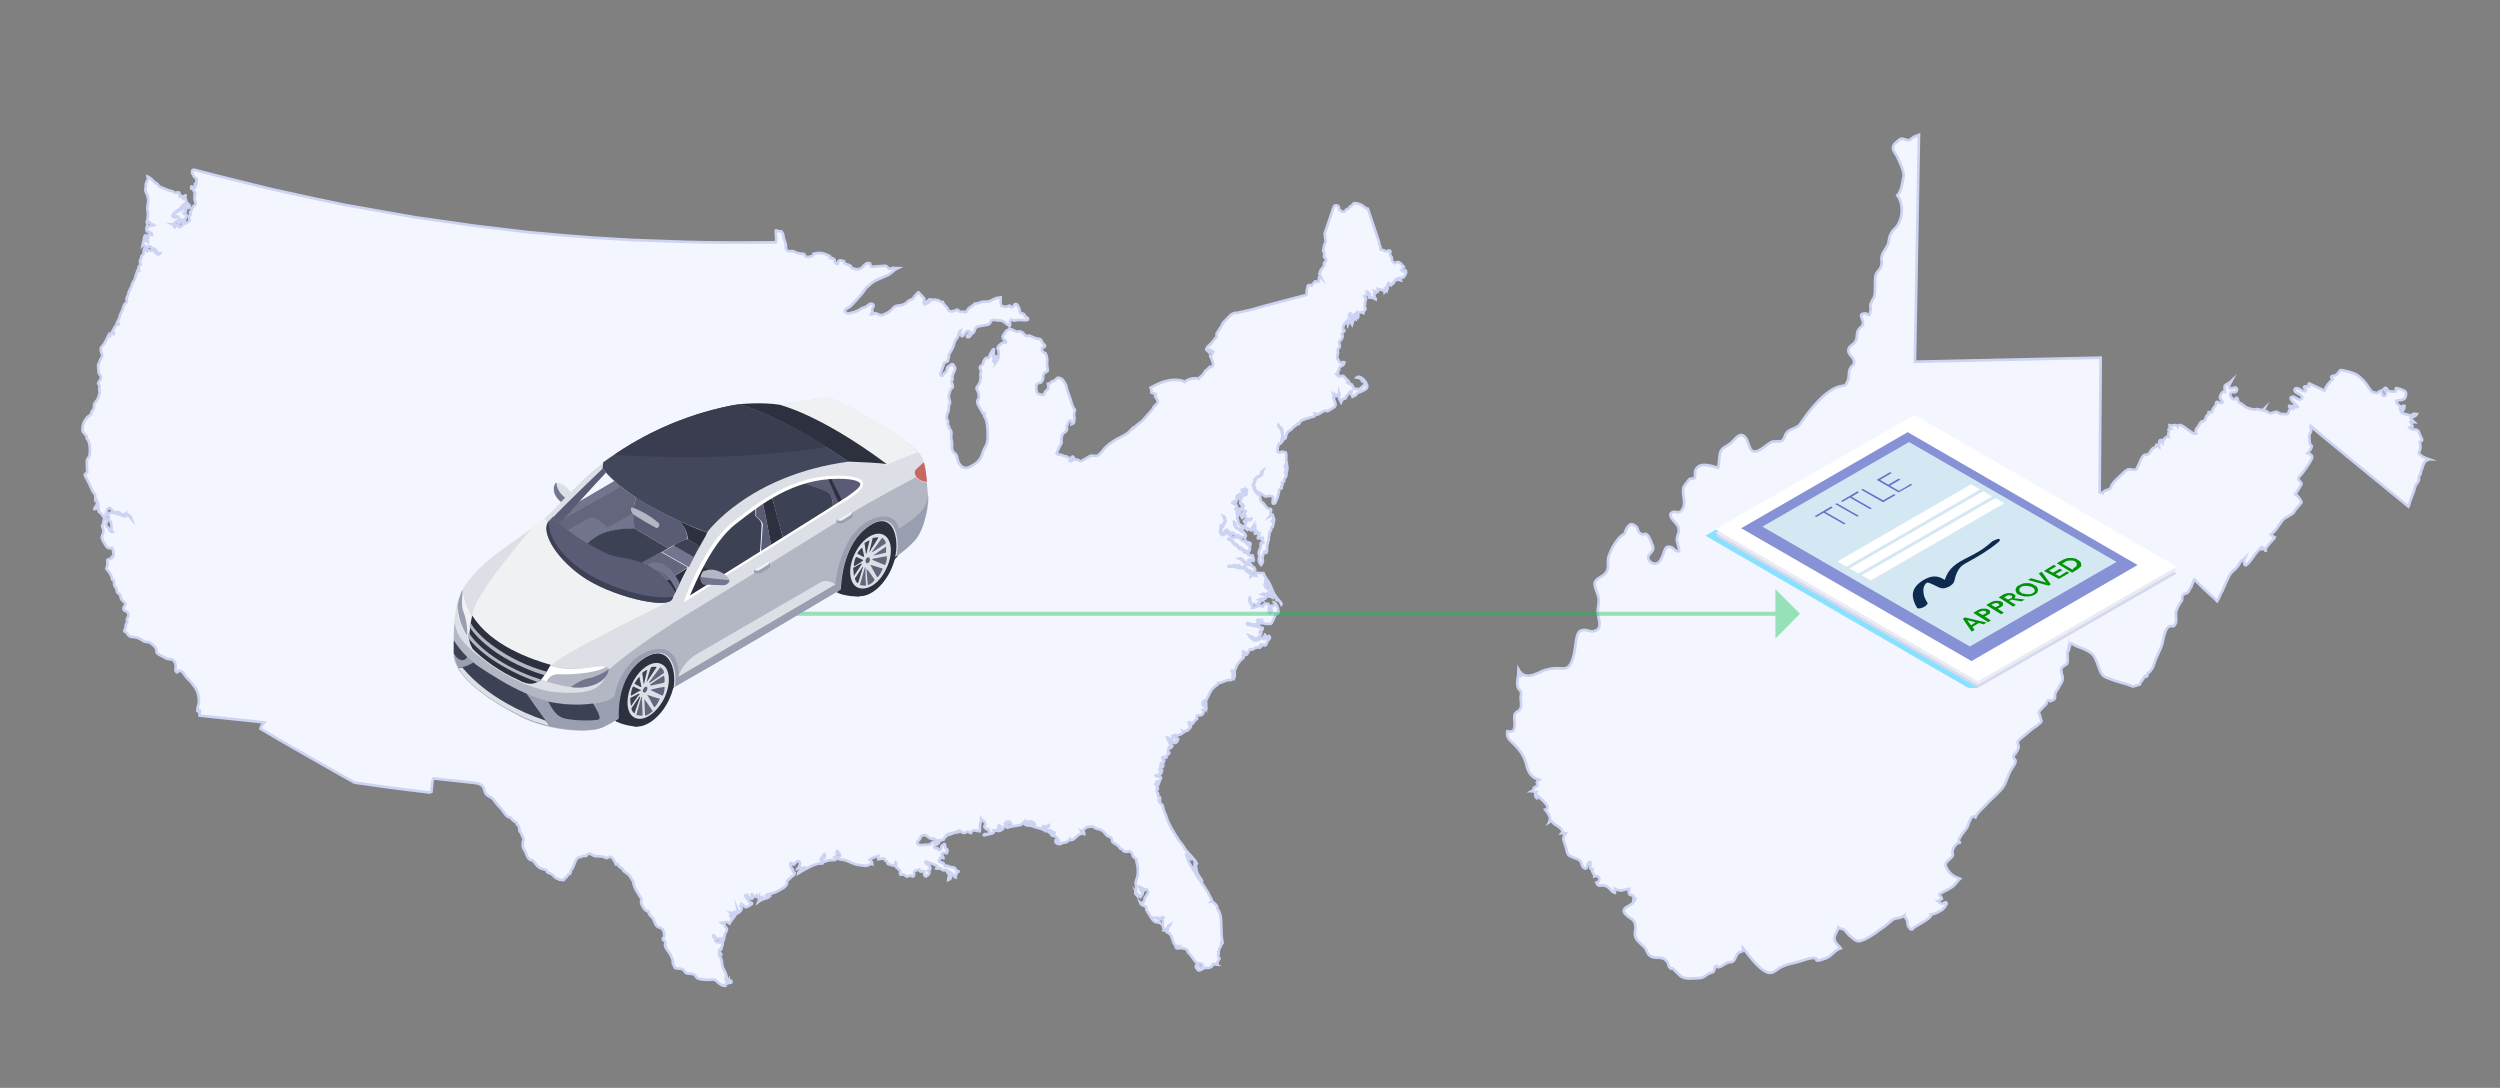 <?xml version="1.0" encoding="utf-8"?>
<!-- Generator: Adobe Illustrator 27.3.1, SVG Export Plug-In . SVG Version: 6.00 Build 0)  -->
<svg version="1.1" id="Layer_1" xmlns="http://www.w3.org/2000/svg" xmlns:xlink="http://www.w3.org/1999/xlink" x="0px" y="0px"
	 viewBox="0 0 1850 805" style="enable-background:new 0 0 1850 805;" xml:space="preserve">
<rect x="0" y="0" width="1850" height="805" fill="#808080" stroke="none"/>
<style type="text/css">
	.st0{fill:#F3F6FE;stroke:#CCD3F3;stroke-width:2;stroke-miterlimit:10;}
	.st1{opacity:0.4;}
	.st2{fill:none;stroke:#0DC150;stroke-width:3;}
	.st3{fill:#0DC150;}
	.st4{clip-path:url(#SVGID_00000097468355989989086910000010746860170788059289_);}
	.st5{fill:#DCDFE5;}
	.st6{fill:#73758E;}
	.st7{fill:#2D313F;}
	.st8{fill:#64667D;}
	.st9{fill:#3D4154;}
	.st10{fill:#5A5C75;}
	.st11{fill:#B3B7C4;}
	.st12{fill:#999FB0;}
	.st13{fill:#F0F1F3;}
	.st14{fill:#FFFFFF;}
	.st15{fill:#C86861;}
	.st16{fill:#43475C;}
	.st17{fill:#393D4F;}
	.st18{fill:#87E1FF;}
	.st19{fill:#D5D9EB;}
	.st20{fill:#EAECF5;}
	.st21{fill:#8791D6;}
	.st22{fill:#D4E8F3;}
	.st23{fill:#6970CC;}
	.st24{fill:#0E2A4F;}
	.st25{fill:#009306;}
</style>
<path class="st0" d="M1032.7,206.8c0,0.2,0,0.5,0,0.7c0,0.1,0,0.2-0.1,0.3c-0.1,0.1-0.2,0.2-0.4,0.3c-0.2,0.1-0.5,0.2-0.7,0.3
	s-0.3,0.4-0.3,0.6c0,0.2,0.1,0.3,0.1,0.5c0,0.2-0.1,0.3-0.3,0.4c-0.2,0.1-0.5,0-0.7,0c-0.2,0-0.5,0-0.6,0.2c0,0.1,0,0.2,0,0.3
	c0,0.3,0,0.8-0.3,0.9c-0.3,0.1-0.6-0.2-0.8-0.4c-0.4-0.5-0.8-0.9-1.2-1.4c-0.2,0.3-0.4,0.6-0.5,0.9c-0.2,0.4-0.4,0.9-0.3,1.4
	c0.1,0.3,0.3,0.5,0.3,0.8c0.2,0.5-0.1,1.1-0.3,1.6c-0.1-0.4-0.1-0.8-0.3-1.2c-0.1,0.3-0.2,0.6-0.3,0.9c-0.1-0.3-0.3-0.7-0.5-0.9
	c0,0-0.1-0.1-0.1-0.1c-0.1,0-0.2,0-0.2,0.1c-0.3,0.2-0.6,0.6-0.6,1c0.1,0.3,0.3,0.5,0.5,0.8c0.2,0.5-0.1,1.1-0.5,1.5
	c-0.1-0.6-0.5-1-1-1.3c-0.5-0.3-1-0.4-1.6-0.6c-0.8-0.2-1.6-0.4-2.4-0.6c0.1,0.5,0.1,1,0.2,1.4c0,0.1,0,0.3,0,0.4
	c0,0.1-0.1,0.2-0.2,0.2c-0.3,0.2-0.7,0.6-1.1,0.8c-0.2-0.6-0.8-1.1-1.4-1.2c0.2,0.3,0.3,0.7,0.3,1c0,0.4-0.3,0.7-0.4,1
	c-0.1,0.2-0.1,0.5,0,0.7c0,0.7,0.1,1.4,0.4,2c0.2,0.4,0.7,0.8,0.7,1.3c-1.3-0.6-2.6-1.2-4-1.2c-0.4,0-0.7,0.1-1.1,0
	c0.1-0.4,0.4-0.8,0.6-1.1c0.2-0.4,0.3-0.8,0.2-1.2c-0.5,0.2-1,0.2-1.5,0.2c0,0-0.1,0-0.1,0c0,0,0-0.1,0-0.1c0.1-0.2,0.2-0.5,0.3-0.7
	c0.1-0.2,0.2-0.3,0.2-0.5c0-0.3-0.3-0.6-0.6-0.8c-0.3-0.2-0.7-0.4-0.9-0.2c0.3,0.6,0.5,1.3,0.7,2c0,0.1,0.1,0.3,0,0.4
	c-0.1,0.1-0.2,0.2-0.3,0.2c-0.6,0.3-1.3,0.6-1.9,0.8c0.5,0.7,1.1,1.5,1.1,2.4c-0.1,0.8-0.6,1.5-0.7,2.2c0,0.5,0.1,0.9,0.1,1.4
	c0,0.6-0.6,1.5-0.2,2c0.3,0.4,0.5,0.8,0.5,1.2c0,0.6-0.5,1-0.8,1.4c-0.4,0.5-0.7,1.1-0.8,1.8c-0.9-0.4-1.9-0.6-2.9-0.5
	c-0.1,0-0.3,0-0.4,0.1c-0.2,0.1-0.4,0.4-0.4,0.6c-0.3,1.1,0.3,2.4-0.3,3.4c-0.5-0.1-1-0.3-1.3-0.7c-0.6-0.8-0.4-2-0.2-3
	c-0.6,0.5-0.6,1.5-0.4,2.3s0.6,1.6,0.5,2.4c-0.5-0.3-1-0.4-1.5-0.5c0.3-0.6,0.5-1.2,0.4-1.9c0-0.3-0.1-0.5-0.3-0.7
	c-0.2-0.2-0.5-0.3-0.7-0.2c-0.5,0.1-0.5,0.7-0.6,1.2c-0.1,0.3-0.2,0.5-0.2,0.8c0,0.7,0.6,1.1,1.1,1.6c0.1,0.1,0.1,0.2,0.1,0.2
	c0,0.1,0,0.2-0.1,0.3c-0.2,0.4-0.4,0.8-0.6,1.1c-0.3-0.6-0.5-1.3-0.8-1.9c-0.2-0.6-0.5-1.2-0.8-1.7c-0.3-0.5-0.7-1.1-0.6-1.7
	c0.1-0.4,0.3-0.7,0.3-1c-0.2,0-0.3,0.2-0.4,0.4c-0.4,0.7-0.8,1.6-0.5,2.4c0.2-0.1,0.3-0.2,0.5-0.4c0.7,1.4,1.4,2.8,2.1,4.3
	c0,0.1,0.1,0.2,0.1,0.3c0,0.1,0,0.2-0.1,0.3c-0.1,0.3-0.3,0.6-0.4,0.9c-0.4-0.8-0.7-1.6-1.1-2.3c-0.1-0.1-0.1-0.3-0.2-0.3
	c-0.1-0.1-0.3-0.1-0.4,0c-0.2,0.9-0.5,1.8-1,2.5c0-0.4-0.1-0.7-0.2-1c-0.1,0.4-0.2,0.8-0.3,1.2c-0.3-0.8-0.4-1.6-0.6-2.5
	c-0.7,0.8-1.5,1.6-2,2.5c-0.6,0.9-0.9,2-0.9,3c0,0.4,0.1,0.8,0.5,1c0.1,0.1,0.3,0,0.5,0.1c0.3,0.2,0.1,0.6-0.1,0.8
	c-0.3,0.4-0.6,0.8-1,1.1c-0.3,0.3-0.7,0.6-0.7,1c0,0.4,0.3,0.7,0.5,1.1c0.3,0.6,0,1.4-0.3,2c-0.2,0.5-0.5,1.1-0.9,1.5
	c-0.2,0.2-0.5,0.3-0.8,0.5c-0.4,0.3-0.5,0.8-0.5,1.3c0,0.5,0.1,1,0.3,1.4c0.1,0.2,0.2,0.5,0.2,0.7c0,0.6-0.1,1.3-0.5,1.8
	c-0.2,0.3-0.6,0.6-0.8,0.9c-0.3,0.3-0.5,0.7-0.4,1.1c0,0.2,0.1,0.4,0.2,0.6c0.2,0.5,0.2,1,0.1,1.5c-0.1,0.3-0.2,0.6-0.3,0.9
	c-0.2,0.8-0.2,1.7-0.3,2.5c0,0.2,0,0.3,0.1,0.5c0.1,0.3,0.5,0.4,0.7,0.6c0.3,0.3,0.3,0.7,0.4,1.1c0.2,0.6,0.6,1,1.2,1.3
	c0.5,0.2,1.2,0.2,1.7-0.1c0.1-0.1-0.2-0.3-0.1-0.4c0,0,0.1,0,0.1,0c0.4,0,0.8,0,1.2,0.1c0,0.8-0.3,1.6-0.9,2.1
	c-0.4,0.4-0.9,0.6-1.5,0.9s-1,0.6-1.3,1.1c-0.3,0.5-0.4,1.2-0.1,1.6c-0.2,0.2-0.4,0.4-0.7,0.7c-0.2,0.2-0.3,0.3-0.4,0.5
	c-0.2,0.6,0.6,1.2,0.5,1.9c-0.5,0-1,0-1.5,0.1c0.5,0.6,1.1,1.2,1.8,1.6c0.1,0.1,0.2,0.1,0.4,0.2c0.2,0,0.4-0.1,0.6-0.2
	c0.6-0.3,1.2-0.5,1.9-0.4c1,0.2,1.6,1,2.2,1.8c0.4,0.5,0.9,1,1.4,1.4c0.6,0.5,1.1,0.9,1.4,1.6c-0.3-0.2-0.6-0.5-0.9-0.7
	c-0.1-0.1-0.2-0.2-0.3-0.2c-0.3,0-0.4,0.3-0.4,0.6c0,0.5,0.5,1,1,1.2c0.5,0.2,1,0.3,1.6,0.4c0.2,0,0.4,0.1,0.6,0.2
	c0.1,0.1,0.2,0.2,0.2,0.4c0.5,1.1,1.2,2,2,2.9c0.1,0.1,0.1,0.2,0.2,0.2c0.1,0,0.2,0,0.3,0c0.5-0.1,1-0.2,1.5-0.1
	c0.5,0.1,1,0.4,1.4,0.2c0.2-0.1,0.4-0.2,0.6-0.4c0.8-0.7,1.5-1.3,2.3-2c0.4-0.4,0.8-0.7,1-1.3c0.1-0.4,0-0.8-0.1-1.2
	c-0.1-0.2-0.1-0.5-0.3-0.7c-0.2-0.2-0.4-0.4-0.7-0.3c-0.2,0-0.3,0.1-0.5,0.1c-0.3,0-0.4-0.5-0.4-0.9c-0.1-0.5-0.5-1-1-1.2
	c-0.5-0.3-1-0.4-1.5-0.5c-0.4-0.1-0.8-0.2-1.3-0.3c0.4-0.4,1.1-0.6,1.7-0.5c0.6,0.1,1.2,0.3,1.7,0.6c1.9,1.1,3.4,3,4.2,5.1
	c0.2,0.6,0.4,1.3,0.2,1.9c-0.1,0.7-0.6,1.3-1.2,1.7c-0.6,0.4-1.2,0.7-1.8,1c-1.2,0.5-2.3,1-3.5,1.5c-0.3,0.1-0.5,0.2-0.8,0.3
	c-0.1,0-0.2,0-0.2,0c-0.3,0.1-0.3,0.7-0.4,1c-0.1,0.2-0.4,0.4-0.6,0.5c-0.8,0.4-1.6,0.8-2.4,1.2c-0.8-1.2-1.1-2.8-0.7-4.2
	c-0.6,0.3-1.3,0.6-1.7,1.2c-0.3,0.4-0.5,0.9-0.8,1.2c-0.4,0.4-0.8,0.7-1.2,1.1c-0.3,0.4-0.1,0.9-0.3,1.3c-0.1,0.3-0.5,0.6-0.8,0.7
	c-0.3,0.1-0.7,0.2-1.1,0.3c-0.2,0-0.3,0.1-0.5,0.2c-0.2,0.1-0.3,0.3-0.4,0.5c-0.3,0.6-0.6,1.2-0.9,1.8c-0.4-0.8-0.8-1.7-1.2-2.5
	c-0.3-0.6-0.6-1.3-0.5-2c0.1-0.3,0.2-0.5,0.3-0.8c0.2-0.6,0.2-1.4,0-2c-0.1,1.2-1,2.4-2.2,2.8c-0.1-0.4-0.2-0.9-0.5-1.2
	c0,0.2-0.3,0.4-0.6,0.3c-0.2-0.1-0.4-0.3-0.5-0.5c-0.1-0.2-0.3-0.4-0.5-0.5c0.3,0.6,0.4,1.2,0.2,1.8c-0.1,0.3-0.3,0.7-0.2,1
	c0.4,1,0.8,2.1,1.1,3.1c0.4,1.1,0.8,2.3,0.2,3.3c-0.3,0.6-0.9,1-1.5,1.3c-1.1,0.7-2.2,1.3-3.2,2c-0.4,0.2-0.8,0.5-1.2,0.4
	c-0.3,0-0.6-0.1-0.9-0.2c-0.8-0.2-1.6,0.2-2.4,0.6c-1.4,0.7-2.5,1.8-4,2.2c-0.6,0.2-1.3-0.2-1.5-0.8c-0.1,0-0.3,0-0.4,0
	c0.3,0.6,0.4,1.4-0.1,1.9c-0.4,0.4-1,0.5-1.5,0.5c-0.8,0.1-1.6,0.4-2.3,0.7c-0.5,0.2-1.1,0.5-1.6,0.6c-0.3,0-0.6,0-0.9,0.1
	c-0.4,0.1-0.7,0.3-1,0.5c-0.5,0.2-1,0.3-1.5,0.5c-1,0.4-1.9,1.2-2.3,2.1c-0.2,0.5-0.5,1.1-1,1c-0.3-0.1-0.6-0.5-0.9-0.4
	c-0.1,0.6-0.6,1.1-1.1,1.5c-0.5,0.4-1.1,0.6-1.6,1.1c-0.5,0.4-0.8,1-1.2,1.4c-0.8,0.8-2.1,1.1-2.8,2.1c-0.9,1.2-1.5,2.7-1.6,4.3
	c0,0.1,0,0.3-0.1,0.4c-0.2,0.2-0.5,0.2-0.7,0.3c-0.7,0.1-1.1,0.8-1.4,1.4c-0.1,0.2-0.2,0.5-0.3,0.6c-0.2,0.2-0.4,0.3-0.7,0.2
	c0.5-1.4,1-2.9,1-4.3c0-0.5-0.1-1-0.1-1.5c-0.1-0.8-0.2-1.6-0.3-2.4c-0.1-0.6-0.2-1.3-0.6-1.8c-0.1-0.1-0.3-0.3-0.5-0.4
	c-0.3-0.2-0.6-0.4-0.9-0.6c-0.2-0.1-0.3-0.2-0.4-0.4c-0.3-0.4-0.1-1.1-0.5-1.4c-0.2,0.4-0.2,0.8,0,1.2c0.2,0.4,0.4,0.7,0.7,1
	c0.3,0.3,0.6,0.7,0.9,1c0.1,0.1,0.2,0.2,0.3,0.3c0.1,0.2,0.2,0.5,0.3,0.7c0.1,0.6,0.3,1.2,0.4,1.8c0.3,1.2,0.6,2.5,0.3,3.7
	c-0.2,0.8-0.6,1.5-0.6,2.3c0,0.4,0,0.9-0.1,1.3c-0.1,0.8-1,1.4-1.8,1.2c-0.8,1.7-1.1,3.7-0.9,5.5c0,0.1,0,0.2,0,0.3
	c0.6,0.3,1.3,0.7,1.9,0.4c0.2-0.1,0.3-0.2,0.5-0.3c0.4-0.2,0.9-0.1,1.4-0.1c0.6,0.1,1.1,0.2,1.7,0.3c0.2,0,0.4,0.1,0.5,0.2
	c0.1,0.1,0.1,0.2,0.1,0.3c0.2,0.9,0.3,1.8,0.3,2.7c0,0.7-0.1,1.3-0.1,2c0,0.5-0.1,1,0.1,1.4c0.5,1.2,0.4,2.6,0.6,3.9
	c0.1,0.4,0.2,0.8,0.2,1.2c0,0.4,0,0.7-0.1,1.1c-0.1,0.4-0.1,0.8-0.2,1.2c-0.5-0.8-0.5-1.8-0.4-2.7c0.1-0.9,0.1-1.9-0.5-2.6
	c-0.2,0.2-0.1,0.5-0.1,0.7c0,0.3-0.1,0.5-0.3,0.7c-0.1,0.1-0.2,0.1-0.3,0.2c0,0.1,0,0.2,0,0.2c0.1,1,0.8,2,0.6,3.1
	c-0.1,0.8-0.6,1.5-0.2,2.2c0.2,0.5,0.8,0.8,0.8,1.3c0,0.2-0.1,0.3-0.1,0.5c-0.2,0.4-0.4,0.8-0.7,1.2c-0.3,0.3-0.6,0.7-0.8,1.1
	c-0.2,0.4-0.3,0.8,0,1.2c0,0.6-0.5,1-1.1,1.1c-0.3,0-0.7,0.1-0.7,0.4c0,0.1,0.1,0.2,0.2,0.3c0.3,0.4,0.4,0.8,0.3,1.2
	c-0.1,0.3-0.4,0.5-0.6,0.7c-0.2,0.2-0.4,0.6-0.3,0.8c0.1,0.3,0.5,0.5,0.5,0.8c0,0.2-0.2,0.4-0.5,0.5c-0.2,0.1-0.5,0-0.7,0.1
	c-0.7,0.2-1.3,1-1,1.8c0,0.1,0.1,0.3,0.1,0.4c0,0.2-0.1,0.5-0.2,0.7c-0.6,1.2-0.5,2.5-1,3.8c-0.2,0.7-0.6,1.3-0.9,1.9
	c-0.2,0.6-0.4,1.3-0.7,1.8c-0.4,0.5-1,0.9-1.6,0.7c-0.1,0-0.2-0.1-0.3-0.2c-0.1-0.1-0.1-0.2-0.1-0.4c-0.1-0.7,0-1.5,0.1-2.2
	c0.1-0.7,0.3-1.5-0.1-2.2c-0.4-0.6-1.1-0.7-1.8-0.8c-0.6,0-1.2,0.1-1.8,0.2c-0.5,0.2-1.1,0.4-1.6,0.3c-0.7-0.1-1.2-0.7-1.8-1.1
	c-0.8-0.7-1.9-1-2.8-1.6c-1.1-0.6-2.1-1.5-3.1-2.3c-0.3-0.2-0.4-0.5-0.4-0.9c0.1-0.5,0.2-1.1-0.2-1.6c-0.1-0.2-0.3-0.3-0.4-0.4
	c-0.2-0.3-0.2-0.7-0.1-1c0.1-0.3,0.2-0.6,0.4-1c0.5-1.1,0.6-2.4,1.4-3.4c1-1.2,2.6-1.6,3.9-2.5c0.2-0.1,0.3-0.3,0.4-0.4
	c0.1-0.2,0.1-0.4,0.1-0.6c0-0.8,0.2-1.6,0.5-2.3c-0.5,0.4-1.1,0.8-1.2,1.4c-0.1,0.5,0.1,1,0.1,1.4c-0.7,0.8-1.7,1.4-2.7,1.6
	c-0.2,0-0.3,0.1-0.5,0.2c-0.1,0.1-0.3,0.2-0.4,0.3c-0.4,0.4-0.7,0.8-1.1,1.2c-0.2,0.2-0.4,0.4-0.5,0.7c-0.1,0.2,0,0.5,0,0.7
	c0,0.8-0.3,1.7-0.8,2.3c-0.2,0.2-0.4,0.4-0.4,0.7c-0.1,0.6,0.7,1,0.9,1.6c0.1,0.3,0,0.6,0,0.8c0,0.8,0.5,1.4,0.9,2
	c0.8,1,1.4,2.4,2.6,2.8c0.6,0.2,0.9,0.8,1.1,1.5c0.1,0.6,0.1,1.2,0.2,1.9c0.2,1,0.8,2,1.7,2.6c0.3,0.2,0.6,0.3,0.8,0.6
	c0.2,0.2,0.4,0.5,0.5,0.8c0.5,0.8,1.2,1.5,1.8,2.2c0.5,0.5,1,1,1.6,1c0.4,0,0.8-0.2,1.2,0c0.5,0.2,0.5,0.9,0.3,1.4
	c-0.2,0.5-0.5,0.9-0.5,1.4c0,0.5,0.3,0.9,0.8,1.1c-0.5,0.5-0.9,1-1.3,1.5c0.7-0.4,1.5-0.6,2.3-0.7c0.2,1.1,0.9,2.1,1,3.2
	c0,0.4,0,0.9-0.1,1.3c-0.1,0-0.2-0.1-0.2-0.2c-0.1-0.4-0.2-0.8-0.3-1.2c-0.2,0.4-0.5,0.7-0.9,1c-0.1,0.1-0.1,0.1-0.2,0.2
	c0,0.1,0,0.1,0.1,0.2c0.2,0.3,0.5,0.6,0.8,0.8c0.1,0.1,0.2,0.1,0.3,0.3c0.1,0.1,0,0.3,0,0.5c-0.2,0.8-0.3,1.6-0.5,2.4
	c0,0.1,0,0.1-0.1,0.2c-0.2,0.1-0.4-0.1-0.6-0.1c-0.3,0-0.4,0.3-0.4,0.6c0,0.4-0.1,0.7-0.1,1.1c-0.1,0.6-0.2,1.2-0.6,1.7
	c-0.3,0.3-0.8,0.5-0.8,0.9c0,0.2,0.1,0.4,0.1,0.6c0.2,0.9-0.4,1.7-0.5,2.6c0,0.7,0.2,1.5,0,2.3c0,0.2-0.1,0.3-0.2,0.4
	c-0.3,0.5-0.4,1.1-0.5,1.6c-0.4,1.2-0.6,2.5-0.6,3.7c0,1.2,0.2,2.6-0.5,3.6c0,0,0,0.1-0.1,0.1c-0.1,0.1-0.3,0-0.4-0.2
	c-0.2-0.2-0.4-0.4-0.6-0.7c-0.1-0.1-0.2-0.2-0.3-0.1c0,0-0.1,0.1-0.1,0.1c-0.1,0.6-0.3,1.3-0.6,1.9c-0.2,0.5-0.4,0.9-0.6,1.4
	c-0.2,0.7-0.3,1.5-0.1,2.2c0.1,0.5,0.3,1,0.3,1.5c0,0.3-0.1,0.6-0.2,0.8c-0.3,0.7-0.6,1.5-1.1,2.1c-1.3-1.2-2-3.1-1.7-4.9
	c0-0.1,0-0.2,0.1-0.3c0.1-0.1,0.2-0.1,0.2-0.1c0.1-0.1,0.1-0.3,0.1-0.5c-0.1-0.9-0.4-1.8-0.5-2.7c-0.1-0.7,0-1.4,0.3-2.1
	c0.7-1.3,1.4-2.8,1.2-4.2c-0.1-0.4-0.2-0.7,0-1.1c0-0.1,0.1-0.1,0.1-0.2c0.1,0,0.1,0,0.2,0c0.4,0,0.7,0,1.1,0c0.1,0,0.3,0,0.4-0.1
	c0.1-0.1,0.2-0.3,0.2-0.5c0-0.6-0.3-1.1-0.8-1.4c-0.3-0.2-0.6-0.3-0.6-0.6c0-0.2,0.2-0.4,0.4-0.5c0.2-0.1,0.4-0.2,0.5-0.4
	c0.1-0.2,0.1-0.4,0-0.6c-0.7-0.1-1.5-0.1-2.2,0.2c-0.4,0.2-0.9,0.4-1.4,0.3c0,0-0.1,0-0.1-0.1c0,0,0-0.1,0-0.1
	c0-0.7,0.2-1.2,0.6-1.7c0.3-0.5,0.5-1,0.6-1.5c-0.3,0.1-0.6,0.2-0.9,0.2c-0.1,0-0.2,0-0.3,0c-0.1,0-0.1-0.1-0.1-0.2
	c0-0.3-0.1-0.6-0.1-0.9c-0.6,0.4-1.2,0.7-1.9,0.9c-0.4-0.7-0.1-1.7,0.6-2.2c0.2-0.1,0.4-0.4,0.3-0.5c-0.1-0.1-0.2-0.1-0.2-0.1
	c-0.3,0-0.5-0.1-0.8-0.1c0.2-1,0.3-1.9,0.3-2.9c-0.4,0.3-0.5,0.9-0.6,1.3c-0.2,0.5-0.5,1-0.9,1.3c-0.3-0.1-0.5-0.5-0.5-0.8
	c0-0.3,0-0.6,0.1-1c-0.2,0.3-0.4,0.6-0.6,0.9c-0.1,0.1-0.1,0.2-0.2,0.3c0,0.2,0.1,0.5,0.2,0.7c0.1,0.2,0.2,0.5,0,0.7
	c-1.5-0.2-2.6-1.6-4-2.2c0.4,0.4,0.6,1,0.5,1.6c-1-0.6-1.6-1.8-1.5-3c0.1-1,0.6-1.9,0.8-2.9c0-0.2,0-0.4-0.1-0.4c-0.1,0-0.2,0-0.3,0
	c-0.4,0.1-0.8,0.3-1.2,0.4c-0.2-0.3,0-0.8,0.4-1c0.3-0.2,0.7-0.2,1.1-0.2c0.6,0,1.1,0,1.7,0.1c0.5,0,1,0,1.5-0.1
	c0.5-0.2,0.9-0.6,0.9-1.1c-0.7,0.1-1.3,0.3-2,0.3c-0.7,0-1.4-0.1-1.9-0.6c-0.4-0.5-0.6-1.2-1-1.6c-0.1-0.1-0.2-0.2-0.3-0.2
	c-0.1,0-0.2,0-0.2,0c-0.5,0.2-1.1,0.4-1.2,0.9c-0.1,0.3-0.1,0.7-0.4,0.7c-0.4-0.5-0.6-1.2-0.6-1.8c0-0.2,0.1-0.5,0.2-0.7
	c0.2-0.2,0.4-0.4,0.7-0.4c0.7-0.2,1.5,0,2,0.5c-0.1-0.5-0.4-1-0.8-1.3c0.3-0.1,0.6-0.3,0.8-0.5c0.2-0.2,0.4-0.5,0.4-0.8
	c0,0,0-0.1,0-0.1c0,0-0.1,0-0.1,0c-0.4,0-0.9,0.1-1.3,0c-0.1,0-0.2,0-0.2-0.1c-0.1,0-0.1-0.1-0.1-0.2c-0.2-0.4-0.3-0.7-0.5-1.1
	c0,0,0-0.1-0.1-0.1c-0.1,0-0.1,0-0.2,0c-0.9,0.5-1.5,1.4-2,2.4c0.1-0.9,0.1-1.8,0.2-2.7c0,0,0.1,0,0,0c0.1,0,1.7-0.7,2.4-1.1
	c0.2-0.1,0.4-0.3,0.4-0.5c0-0.2-0.2-0.3-0.3-0.5c-0.1-0.2,0-0.5,0-0.7c0-0.2,0-0.5-0.2-0.6c-0.5,0.1-0.9,0.6-0.9,1.1
	c-0.3-0.4-0.6-0.8-0.8-1.2c-0.1-0.2-0.2-0.3-0.3-0.5c-0.1-0.2,0-0.5,0-0.8c0.1-0.5,0.2-1.1,0.3-1.6c0.2-1,0.6-2.1,1.4-2.8
	c0.6-0.5,1.3-0.7,2-0.9c0.4-0.1,0.8-0.2,0.9-0.6c-0.5-0.1-0.9-0.2-1.4-0.2c0.6-0.6,1-1.3,1.5-2.1c0.1-0.2,0.3-0.5,0.3-0.7
	c0-0.3-0.3-0.5-0.5-0.5c-0.1,0-0.2,0.1-0.2,0.1c-0.3,0.2-0.6,0.4-0.9,0.7c0.1-0.4,0.1-0.8,0-1.2c-0.6,0.4-1.3,0.6-2,0.6
	c-0.1,0-0.1,0-0.2,0c0,0,0,0.1,0,0.1c-0.3,1,1,1.9,0.8,2.8c-0.1,0.4-0.5,0.7-0.9,0.9c-0.4,0.2-0.9,0.4-1.3,0.5
	c-0.1-0.4-0.2-0.8-0.3-1.2c-0.5,0.2-0.6,0.8-0.6,1.3c0,0.5-0.1,1.1-0.1,1.6c-0.5-0.5-0.9-1-1.3-1.5c-0.2,0.3-0.4,0.7-0.3,1.1
	c0,0.1,0.1,0.3,0.2,0.4c0.2,0.4,0.3,0.9,0.2,1.4c0,0.2-0.1,0.5-0.3,0.6c-0.4,0.2-0.9-0.1-1.3,0.1c0.1,0.2,0.4,0.3,0.6,0.5
	c0.2,0.2,0.4,0.4,0.3,0.7c-0.5,0-1-0.2-1.5-0.2c-0.5-0.1-1.1,0.2-1.3,0.6c1.2,0.5,2.3,1.2,3.3,2.1c-0.1,0.4-0.1,0.8-0.1,1.2
	c0,0.1,0,0.3,0.1,0.4c0.1,0.2,0.4,0.3,0.6,0.4c0.2,0.1,0.4,0.4,0.3,0.6c-0.6-0.1-1.3-0.1-1.9,0c0.1,0.3,0.3,0.5,0.6,0.6
	c0.1,0.1,0.3,0.1,0.4,0.3c0.2,0.2,0.2,0.4,0.2,0.6c0,0.6-0.3,1.1-0.2,1.7c0.1,0.7,0.6,1.3,0.5,2c-0.1,0.4-0.3,0.8-0.3,1.2
	c0,0.7,0.7,1.2,0.7,1.9c0.1,1.4,0.7,2.7,1.7,3.6c0.7,0.6,1.6,1.1,2.2,1.8c0.1,0.1,0.1,0.1,0.1,0.2c0,0.1,0,0.2-0.1,0.3
	c-0.2,0.4-0.5,0.7-0.8,1c-0.1,0.1-0.1,0.1-0.2,0.2c-0.2,0.1-0.4-0.1-0.5-0.2c-0.5-0.4-1.1-0.6-1.7-0.8c-0.4-0.1-0.9-0.2-1.2-0.4
	c-0.3-0.3-0.5-0.7-0.7-1c-0.5-1.1-0.9-2.2-1.4-3.3c-0.1-0.2-0.2-0.5-0.5-0.5c0,1.1,0.3,2.3,0.8,3.3c0.2,0.4,0.4,0.8,0.8,1.2
	c0.9,0.9,2.2,1.1,3.1,2c0.3,0.3,0.6,0.6,1,0.8c0.4,0.2,0.8,0.2,1.1,0.3c0.6,0.2,1,0.8,1.4,1.4c0.1,0.2,0.3,0.5,0.4,0.7
	c0.1,0.2,0.3,0.5,0.3,0.8c0,0.5-0.7,1-0.7,1.6c-0.6-0.6-1.4-1-2.2-0.9c-0.4,0-0.8,0.1-1.1,0c-0.6-0.2-0.9-0.9-1.6-1.2
	c-0.8-0.3-1.7,0.3-2.4-0.1c-0.4-0.2-0.7-0.7-0.9-1.1c-0.3-0.4-0.7-0.8-1.2-0.7c-0.1,0.6-0.3,1.1-0.5,1.6c-1.1-1.1-2.1-2.2-3.1-3.5
	c-0.1-0.1-0.2-0.3-0.4-0.3c-0.2,0-0.4,0.1-0.5,0.2c-0.5,0.4-0.7,0.9-1,1.4c-0.3,0.5-0.6,1-1.2,1.2c-0.9-0.9-1.6-2.1-1.3-3.3
	c0.3-1.1,1.6-1.8,1.6-3c0-0.2,0-0.5,0.1-0.7c0.1-0.3,0.5-0.5,0.7-0.7c0.4-0.3,0.6-0.8,0.6-1.3c0-0.5-0.1-1-0.2-1.5
	c-0.2-1-0.5-2.1-1.5-2.5c0.3,0.7,0.5,1.3,0.8,2c0.2,0.5,0.4,1,0.4,1.6c0,0.5-0.1,1.1-0.6,1.5c-0.2,0.1-0.4,0.2-0.4,0.5
	c0,0.1,0,0.3,0,0.4c0.1,0.4-0.2,0.8-0.6,1c-0.4,0.2-0.8,0.2-1.3,0c-0.2,0.9-0.2,1.9-0.4,2.8c-0.2,0.8-0.3,1.7,0,2.6
	c0.2,0.5,0.5,1,0.9,1.5c0.1,0.1,0.1,0.2,0.2,0.2c0.1,0.1,0.2,0.1,0.3,0.1c0.8,0.1,1.5-0.4,2.1-0.8c0.6-0.5,1.3-1,2.1-0.9
	c0.1,0,0.2,0,0.2,0.1c0.1,0.1,0.1,0.1,0.2,0.2c0.1,0.4,0.1,0.9,0.3,1.2c0.2,0.3,0.5,0.5,0.7,0.7c0.7,0.5,1.3,1,2,1.4
	c0.1,0.1,0.2,0.1,0.4,0.1c1.5-0.3,3-0.4,4.5-0.2c0.1,0,0.3,0.1,0.4,0.1c0.1,0.1,0.2,0.3,0.3,0.4c0.3,0.6,1.2,0.8,1.2,1.5
	c0,0.1,0,0.2,0.1,0.3c0.1,0.1,0.2,0.1,0.3,0.1c0.7,0.2,1.4,0.3,2,0.5c0.5,0.1,1.1,0.2,1.6,0.3c0.7,0.2,1.4,0.5,2.1,0.8
	c0.1,0.1,0.3,0.1,0.3,0.2c0,0.1,0.1,0.2,0.1,0.3c0,0.4,0,0.7,0,1.1c0,0.1,0,0.1-0.1,0.2c-0.1,0.1-0.2,0-0.2,0
	c-0.4-0.1-0.8-0.1-1.2-0.2c0.6,0.6,1,1.4,1.1,2.3s-0.1,1.8-0.7,2.4c-0.1,0.1-0.2,0.2-0.3,0.2s-0.2,0-0.4,0c-0.5-0.1-1-0.3-1.4-0.6
	c-0.2-0.1-0.3-0.2-0.5-0.3c-0.2-0.1-0.4,0-0.6-0.1c-0.5-0.1-0.9-0.4-1.3-0.8c-0.8-0.7-1.7-1.5-2.9-1.7c-0.2,0-0.3,0-0.4-0.1
	c-0.2-0.1-0.2-0.3-0.3-0.5c-0.3-0.7-0.9-1.3-1.6-1.6c-0.2-0.1-0.5-0.1-0.7-0.3c-0.2-0.1-0.4-0.3-0.5-0.5c-0.7-0.8-1.4-1.6-2.3-2.1
	c-0.9-0.6-2-0.9-3-0.7c0.8-0.1,1.6,0.4,2.3,0.8c0.6,0.3,1.2,0.7,1.6,1.2c0.5,0.6,0.7,1.3,1.2,1.8c0.6,0.6,1.6,0.6,2.2,1.3
	c0.3,0.4,0.5,0.9,0.8,1.2c0.8,1,2.1,1.1,3.2,1.7c0.1,0.1,0.3,0.2,0.4,0.3c0.1,0.2,0.2,0.4,0.3,0.6c0.2,0.6,0.6,1.1,1.2,1.2
	c0.4,0.1,0.8,0,1.2,0.1c0.9,0.1,1.7,0.6,2.1,1.3c-0.2,0.1-0.3,0.2-0.4,0.3c0.8,0.5,1.9,0.6,2.7,0.3c0.5,1.1,0.8,2.3,0.9,3.5
	c0,0.2,0,0.6-0.3,0.6c-0.1,0-0.3-0.1-0.4-0.2c-0.4-0.4-0.9-0.8-1.5-0.9c-0.6-0.1-1.2,0-1.6,0.4c0.4,0.3,0.7,0.7,1.1,1.1
	c0.1,0.1,0.2,0.2,0.2,0.3c0,0.1,0,0.2-0.1,0.3c-0.1,0.2-0.2,0.5-0.3,0.7c0,0.1-0.1,0.2-0.2,0.3c-0.1,0-0.2,0-0.3,0
	c-0.3-0.1-0.6-0.2-0.9-0.4c-0.4-0.2-0.9-0.2-1.3-0.4c-1-0.4-1.7-1.3-2.4-2c-0.8-0.7-1.8-1.4-2.8-1.1c1.5,0.6,2.5,1.9,3.6,2.9
	c1.1,1.1,2.6,2.1,4.2,1.9c0.3,0,0.7-0.1,1-0.2c0.1,0,0.3,0,0.4,0.1c0.5,0.3,0.2,1.1,0.6,1.5c0.2,0.1,0.5,0.1,0.7,0.1
	c0.4,0.1,0.8,0.5,1,0.9c0.3,0.6,0.5,1.2,0.3,1.8c-0.1,0.2-0.2,0.4-0.4,0.5c-0.2,0.1-0.3,0.1-0.5,0.2c-0.5,0.2-0.9,0.5-1.2,1
	c-0.3-0.4-0.7-0.9-1-1.3c-0.1-0.1-0.2-0.3-0.4-0.4c-0.2-0.1-0.3-0.1-0.5-0.1c-0.8-0.1-1.6-0.6-2.2-1.2c-0.6-0.6-1.1-1.3-1.6-2
	c-0.3,0.3-0.6,0.6-0.9,0.9c-0.1,0.1-0.2,0.2-0.4,0.3c-0.2,0-0.3,0-0.5-0.1c-1-0.4-1.6-1.4-2.5-1.9c-0.1,0.4-0.2,0.7-0.2,1.1
	c0,0.1,0,0.2-0.1,0.2c-0.1,0.1-0.1,0.1-0.2,0.1c-0.9,0-1.5-1.2-2.4-1.4c-1-0.2-2,0.9-3,0.7c-0.4-0.1-0.8-0.4-1.3-0.3
	c-0.1,0.3-0.2,0.5-0.3,0.8c1,0.2,2-0.1,3-0.1c0.8,0,1.6,0.1,2.4,0.4c0.6,0.2,1.1,0.6,1.7,0.7c0.6,0.1,1.1-0.1,1.7,0
	c0.3,0,0.7,0.2,1,0.2c0.7,0.1,1.5,0.2,2.1-0.2c0.4,0.7,0.7,1.4,1.1,2.1c0.1,0.2,0.2,0.3,0.3,0.5c0.1,0.1,0.3,0.2,0.5,0.2
	c0.9,0.3,1.7,0.9,2.3,1.6c0.2,0.2,0.3,0.5,0.4,0.7c0.1,0.5-0.4,1-0.3,1.6c0.4-0.4,0.7-0.9,1.2-1.2c0.5-0.3,1.1-0.4,1.6-0.2
	c0.5,0.2,1,0.8,1.5,0.7c-0.5-0.6-0.9-1.6-0.5-2.3c0-0.1,0.1-0.1,0.1-0.1c0.1,0,0.1,0,0.2,0c1.8,0.1,3.7,0.1,5.5,0.2
	c1.1,3.3,3.8,5.8,5.1,9c0.5,1.2,1.1,2.3,1.5,3.5c0.8,2.1,2,4.1,3.4,5.9c1.1,1.4,2.4,2.6,3.3,4.1c0.1,0.2,0.2,0.3,0.2,0.5
	c0,0.2-0.1,0.4-0.2,0.5c-0.7-1.2-1-3.1-2.4-3.3c-0.5-0.1-1-0.2-1.5-0.4c0-0.3,0.5-0.4,0.4-0.6c0-0.1-0.1-0.1-0.2-0.2
	c-0.6-0.4-1-1-1.3-1.6c-0.2-0.6-0.3-1.2-0.6-1.8c-0.2-0.4-0.6-0.8-0.9-1.2c-0.2-0.3-0.3-0.6-0.4-0.9c-0.7-1.5-1.8-2.9-2.5-4.4
	c-0.5-1.2-0.6-2.6-1.5-3.5c-0.3-0.3-0.7-0.4-1-0.4c0,0.8,0.1,1.7,0.2,2.5c0,0.1,0,0.1,0.1,0.2c0.1,0.1,0.1,0.1,0.2,0.1
	c0.4,0,0.8,0.1,1.2,0.1c0,0.4-0.1,0.8-0.3,1.1c0,0.1-0.1,0.1-0.2,0.2c-0.2,0.1-0.4-0.1-0.6-0.2c-0.6-0.5-1.2-1.1-1.8-1.6
	c0.4,0.4,0.8,0.8,0.9,1.3c0.1,0.4-0.1,0.9,0.2,1.2c0.1,0.1,0.2,0.2,0.4,0.3c0.3,0.2,0.5,0.6,0.6,0.9c0.5,0.3,1.2,0.4,1.8,0.5
	c0,1.2,0.9,2.3,1.6,3.3c0.7,1,1.4,2.2,1.1,3.4c-0.3-0.1-0.4-0.4-0.5-0.7s-0.1-0.6-0.1-0.9c-0.2-0.6-0.7-1-1.2-1.4
	c-0.4-0.3-0.8-0.6-1.2-0.9c-0.2-0.2-0.6-0.3-0.8-0.1c0.6,0.9,1.3,1.6,2.1,2.3c0.1,0.1,0.2,0.1,0.2,0.2c0.1,0.3-0.3,0.4-0.5,0.4
	c-1.3,0-2.4-0.8-3.3-1.6c-0.3-0.3-0.6-0.5-1-0.6c-0.6-0.1-1.2,0.1-1.7,0.4c0.7,0.2,1.3,0.4,1.9,0.7c0.4,0.2,0.8,0.4,1,0.8
	c0.3,0.3,0.4,0.8,0.2,1.2c-0.2,0.5-0.8,0.7-1.4,0.7c-0.5,0-1.1-0.2-1.6-0.1c0.3,0.3,0.6,0.7,0.8,1.2c-1-0.5-2.2-0.7-3.3-0.4
	c0.3,0.3,0.7,0.5,1.1,0.6c0.1,0,0.2,0,0.3,0.1c0.2,0.1,0.2,0.5,0.1,0.7c-0.1,0.2-0.3,0.4-0.5,0.5c-0.6,0.4-1.2,0.7-1.8,1.1
	c-0.4,0.2-0.7,0.4-1.1,0.4c-0.7,0-1.4-0.4-2.2-0.4c-0.4,0-0.8,0.2-1.1,0c-0.1-0.1-0.2-0.2-0.3-0.3c-0.3-0.5-0.5-1-0.6-1.6
	c-0.1-0.6-0.1-1.2-0.1-1.8c-0.1-0.6-0.2-1.2-0.7-1.6c0.4,0.4,0.5,1,0.2,1.5c-0.1,0.2-0.2,0.4-0.3,0.6c-0.1,0.4,0,0.8,0.2,1.2
	c0.4,0.9,0.8,1.8,1.4,2.6c0.2,0.3,0.5,0.7,0.6,1c0.1,0.4,0.2,0.9,0.1,1.4c1.6-0.1,3.2-0.6,4.5-1.5c0.2-0.1,0.4-0.3,0.7-0.3
	c0.2,0,0.3,0,0.5,0.1c0.6,0.1,1.1,0.3,1.6,0.6c0.2,0.1,0.4,0.2,0.6,0.1c0.3-0.2,0.2-0.5,0.2-0.8c0.1-0.5,0.6-0.8,1.1-1
	c0.8-0.3,1.6-0.4,2.4-0.3c0.1,0,0.2,0,0.3,0.1c0.1,0.1,0.1,0.2,0.2,0.3c0.4,1.1,0.8,2.5,0.2,3.5c-0.1,0.2-0.3,0.5-0.2,0.7
	c0.2,0.4,0.9,0.3,0.9,0.7c0,0.1-0.1,0.3-0.2,0.4c-0.2,0.2-0.4,0.5-0.4,0.8c0,0.3,0.2,0.6,0.6,0.6c0.2,0,0.3-0.2,0.5-0.3
	c0.2-0.2,0.5-0.5,0.7-0.7c0.1-0.1,0.2-0.2,0.2-0.3c0.1-0.2,0-0.4,0-0.6c-0.3-1.1-0.4-2.2-0.3-3.3c0-0.2,0-0.3,0.2-0.4
	c0.1-0.1,0.2-0.1,0.3-0.1c0.4,0,0.7,0.1,1,0.1c0.4,0,0.7-0.2,0.9-0.5c0.2-0.3,0.1-0.7,0-1c-0.1-0.3-0.3-0.6-0.4-0.9
	c1,0.3,1.5,1.2,2,2c0.4,0.7,0.8,1.5,1,2.3c0.1,0.9,0,1.8,0.4,2.5c0.1,0.1,0.2,0.3,0.2,0.4c0,0.1-0.1,0.2-0.2,0.2
	c-0.2,0.3-0.5,0.5-0.7,0.8c-0.3,0.3-0.6,0.6-1,0.6c-0.4-0.1-0.6-0.4-1-0.4c0,0.5,0.1,1.1,0,1.6c-0.6,1.7-1.4,3.4-2.3,5
	c-0.2,0.3-0.3,0.6-0.6,0.7c-0.3,0.2-0.6,0.2-1,0.2c-1.3,0-2.6-0.1-3.9-0.3c-0.1,0-0.3-0.1-0.4-0.2c-0.1-0.1-0.2-0.3-0.2-0.4
	c-0.1-0.3-0.3-0.6-0.5-0.8c-0.1,0.4,0.1,0.9-0.2,1.2c-0.2,0.2-0.5,0.1-0.7,0c-0.9-0.3-1.7-0.9-2.4-1.6c0.4-0.3,0.7-0.6,1.1-0.9
	c-0.5,0-0.9,0-1.4,0c-0.1,0-0.3,0-0.4,0.1c-0.2,0.1-0.1,0.4,0,0.6c0.3,0.8,0.5,1.6,0.8,2.4c-0.4-0.3-1-0.4-1.5-0.2
	c-0.3,0.1-0.5,0.3-0.7,0.3c-0.2,0.1-0.5,0.1-0.7,0.1c-1.3,0-2.7-0.1-3.9-0.6c-0.4-0.2-0.8-0.4-1.2-0.5c-0.1,0-0.3,0-0.4,0
	c-0.2,0.1-0.2,0.4-0.2,0.6c0.1,0.2,0.2,0.5,0.4,0.6c3.8,0.8,7.6,1.6,11.3,2.6c0,0.4-0.1,0.8-0.2,1.1c-0.1,0.4-0.4,0.7-0.8,0.8
	c-0.2,0.1-0.5,0-0.7,0.1c-0.5,0.1-0.8,0.7-0.7,1.2c0.4-0.2,0.9-0.3,1.3-0.3c0.1,0.7-0.1,1.4-0.4,2c-0.3,0.6-0.8,1.1-1.3,1.6
	c-0.4,0.4-0.9,0.8-1.4,1.1c-0.5,0.2-1.2,0.3-1.7,0.1c-0.7-0.3-1.2-1.2-2-1.4c-0.5-0.1-1,0.1-1.4-0.1c-0.5-0.3-0.7-1-1.3-1.1
	c0.5,0.9,1.2,1.7,2,2.4c0.4,0.3,0.8,0.5,1.1,0.8c0.2,0.2,0.4,0.5,0.6,0.6c0.2,0.1,0.4,0.1,0.7,0.2c0.7,0.1,1.5,0.2,2.2,0
	c0.8-0.2,1.5-0.8,2.2-1.3c0.3-0.2,0.6-0.4,1-0.4c0.2,0,0.4,0.1,0.6,0.2c0.3,0.2,0.7,0.3,1,0.5c0.1-0.3-0.1-0.5-0.2-0.8
	c-0.1-0.2-0.3-0.6-0.1-0.8c0.2-0.3,0.7-0.1,1-0.2c-0.2-0.4-0.2-1,0.1-1.4c0.5,0.5,1,1.2,0.8,1.9c-0.1,0.3-0.3,0.5-0.2,0.8
	c0.4,0.1,0.8,0,1.2-0.3c0.3-0.3,0.6-0.6,0.7-1c0.1-0.1,0.1-0.3,0.2-0.4c0.1-0.1,0.3-0.2,0.4-0.1c0.1,0.1,0.1,0.2,0.2,0.3
	c0.1,0.3,0.3,0.6,0.4,0.9c-0.2,1.4-1.7,2.2-2.2,3.5c-0.2,0.5-0.3,1.1-0.5,1.6c-0.2,0.5-0.7,0.9-1.3,0.8c-0.6-0.1-1-0.9-1.6-0.7
	c-0.1,0.4-0.2,0.9-0.5,1.2c-0.3-0.4-0.5-0.7-0.8-1.1c-0.6,0.6-1.2,1.3-1,2.1c-1.5-0.2-3.2,0.2-4.4,1.2c-0.3,0.2-0.6,0.5-1,0.5
	c-0.5,0-0.8-0.6-1.3-0.5c-0.4,0.1-0.6,0.6-0.8,1c-0.3,0.9-0.8,1.7-1.3,2.5c-0.2,0.4-0.5,0.8-1,0.8c-0.6,0.1-1.1-0.5-1.6-0.4
	c0.3-0.4,0.5-0.7,0.8-1.1c0.1-0.1,0.2-0.3,0.1-0.4c0-0.1-0.1-0.2-0.2-0.2c-0.4-0.3-0.9-0.4-1.4-0.3c0,0.4,0.5,0.5,0.7,0.8
	c0.3,0.5-0.5,1-0.6,1.7c0,0.6,0.7,1.1,0.5,1.7c-0.1,0.2-0.3,0.3-0.4,0.5c-1.4,1-2.6,2.5-3.7,3.9c-0.9,1.2-1.5,2.7-2.1,4.1
	c-0.2,0.4-0.4,0.9-0.5,1.3c-0.3,1.6,0.5,3.3-0.1,4.8c-0.3-1.5-0.9-3-1.6-4.4c-0.1-0.1-0.1-0.3-0.2-0.4c-0.1-0.1-0.3-0.1-0.4,0
	c0.2,1,0.8,1.8,0.9,2.8c0.1,0.6,0,1.3,0,1.9c-0.1,0.8-0.2,1.7-0.9,2.1c-0.5,0.3-1,0.2-1.5,0.2c-2.7-0.1-5,1.8-7.7,2.2
	c-0.3,0.1-0.6,0.1-0.9,0c-0.1,0.3,0,0.6-0.1,0.9c-0.1,0.3-0.3,0.4-0.6,0.6c-1.8,1.1-3.4,2.6-4.5,4.4c-1.4,2.3-2.3,5-3.7,7.2
	c0.3,1.5,0.3,3.1,0.2,4.7c-0.3-0.8-0.8-1.6-1.6-1.9c-0.2-0.1-0.5-0.1-0.7-0.1c0.3-1,0.7-2,1.2-3c-1,0.4-1.5,1.5-1.5,2.5
	c0,0.4,0,0.8,0.3,1.1c0.1,0.2,0.3,0.3,0.5,0.4c0.7,0.6,1,1.6,1.9,2c-0.3,0.4-0.5,1-1,1.2c-0.5,0.2-1.2-0.2-1.7,0
	c0.3,0.3,0.7,0.5,1.1,0.6c-0.3,0.7-0.6,1.4-0.9,2.1c-0.1,0.2-0.2,0.4-0.3,0.5c-0.2,0.2-0.4,0.3-0.6,0.4c-0.7,0.4-1.6,0.5-2.4,0.2
	c-0.1,0-0.3-0.1-0.4,0c-0.1,0-0.1,0.1-0.2,0.1c-0.2,0.2-0.4,0.4-0.5,0.6c-0.1,0.1-0.2,0.2-0.3,0.4c-0.2,0.5,0.7,1.1,0.4,1.5
	c-0.4,0.6-1,0.8-1.5,1.3c-0.5,0.5-0.8,1.1-1.2,1.7c-0.4,0.6-1,1.1-1.7,0.9c-0.1,0-0.1,0-0.2-0.1c-0.1-0.1-0.1-0.2-0.1-0.3
	c-0.1-0.3-0.3-0.6-0.6-0.8c-0.3-0.2-0.7-0.2-1,0c0.1,0.6,0.2,1.1,0.3,1.7c0,0.1,0,0.2,0.1,0.3c0.1,0.1,0.3,0.2,0.4,0.2
	c0.3,0.1,0.5,0.2,0.8,0.3c0,0,0.1,0.1,0.1,0.1c0,0.1,0,0.1,0,0.2c-0.1,0.5-0.2,0.9-0.5,1.3c-0.3,0.3-0.6,0.4-1,0.6
	c-0.1,0-0.3,0.1-0.3,0.2c-0.1,0.2,0,0.5,0,0.7c-0.1,0.3-0.5,0.3-0.8,0.4c-0.8,0.1-1.5,0.7-2.2,1.1c-0.1,0.1-0.2,0.1-0.3,0.1
	c-0.1,0-0.1,0-0.2-0.1c-0.3-0.2-0.7-0.3-1-0.5c0.1,0.4,0.4,0.8,0.8,0.8c-0.3,0.3-0.7,0.6-1,0.9c-0.3,0.2-0.6,0.5-1,0.6
	c-0.2,0-0.4,0-0.6,0.1c-0.5,0.1-0.9,0.5-1.4,0.6c-0.8,0.2-1.5-0.4-2.3-0.3c-0.4,0-0.7,0.2-1,0.4c-0.6,0.3-1.1,0.6-1.7,0.8
	c0.5-0.2,1-0.1,1.5,0.1c0.5,0.2,0.9,0.5,1.4,0.6c0.3,0.1,0.6,0.1,0.9,0.2c0.3,0.1,0.6,0.3,0.7,0.6c0,0,0,0.1,0,0.1
	c0,0.1-0.1,0.1-0.1,0.1c-0.3,0.3-0.8,0.6-0.8,1.1c0.3-0.1,0.5-0.3,0.7-0.6s0.5-0.5,0.7-0.4c-0.3,0.5-0.2,1.1-0.4,1.6
	c-0.1,0.2-0.2,0.3-0.4,0.4c-0.2,0.2-0.4,0.4-0.6,0.6c-0.2,0.2-0.5,0.4-0.8,0.4c-0.2,0-0.5-0.1-0.7-0.2c-0.4-0.2-0.9-0.4-1.1-0.8
	c-0.4-0.6-0.2-1.3-0.4-2c-0.1-0.3-0.3-0.5-0.6-0.4c0,0.9,0,1.8,0,2.7c-0.6-0.5-1.3-1.1-1.6-1.8c-0.1-0.2-0.1-0.5-0.2-0.7
	c-0.2-0.5-0.7-0.9-1.3-1c0.2,0.8,0.5,1.5,0.9,2.2c0.1,0.1,0.2,0.3,0.3,0.4c0.1,0.2,0.1,0.4,0.2,0.6c0.4,1.3,1.4,2.5,2.5,3.2
	c-0.2,0.4-0.5,0.8-0.8,1.1c-0.3,0.3-0.8,0.6-1.2,0.5c0-0.4,0-0.9,0-1.3c-0.2-0.1-0.3,0.1-0.4,0.3c-0.4,1-0.6,2.1-0.9,3.2
	c-0.1,0.3-0.1,0.6,0,0.9c0.3,0,0.5,0,0.8,0.1c0.1,0,0.1,0,0.2,0c0.1,0.1,0.1,0.3,0,0.4c-0.5,0.9-1.3,1.7-2.2,2.1
	c0,0.2,0.1,0.5,0.1,0.7c0.1,0.2,0.1,0.5-0.1,0.7c-0.1,0.1-0.3,0.1-0.5,0.1c-0.4,0-0.8,0-1.2-0.2c-0.2-0.1-0.3-0.3-0.5-0.4
	c-0.2-0.1-0.4-0.2-0.6-0.1c0,0.5-0.1,0.9,0,1.4s0.4,0.9,0.8,1c0.2,0.1,0.4,0.1,0.5,0.2c0.1,0.2,0,0.4-0.1,0.5
	c-0.2,0.4-0.4,0.8-0.7,1.1c-0.3,0.3-0.8,0.5-1.2,0.4c-0.2,0-0.5-0.1-0.6,0.1c0,0.1,0,0.1,0,0.2c0.1,0.3,0.2,0.7,0.3,1
	c0.5-0.2,1-0.3,1.5-0.2c0,0.6,0.1,1.3-0.4,1.8c0,0-0.1,0.1-0.2,0.1c-0.1,0-0.1,0-0.2-0.1c-0.2-0.2-0.4-0.4-0.6-0.5
	c-0.2-0.1-0.5-0.2-0.8-0.1c0,0.5,0.5,0.8,0.6,1.2c0,0.4-0.4,0.7-0.8,0.9c-0.2,0.1-0.4,0.2-0.4,0.3c-0.1,0.3,0.1,0.5,0.4,0.6
	c0.3,0.1,0.5,0,0.8-0.1c0.3-0.1,0.6-0.1,0.8,0c-0.1,0.6-0.3,1.1-0.4,1.7c-0.1,0.3-0.1,0.5-0.3,0.7c-0.3,0.3-0.8,0.3-1.2,0.2
	c0,0.5,0,1.1,0.1,1.6c-0.9,0.1-1.8-0.3-2.8-0.5c-0.1,0-0.2,0-0.2,0c-0.1,0.1-0.1,0.2-0.1,0.3c0,0.1,0.1,0.2,0.2,0.2
	c1.1,0.7,2.8,0.2,3.8,1.1c0.1,0,0.1,0.1,0.1,0.2c0,0.1,0,0.2,0,0.2c-0.4,1.1-0.9,2.1-1.4,3.2c0,0,0,0.1-0.1,0.1c0,0-0.1,0-0.2,0
	c-0.4-0.2-0.7-0.4-1.1-0.6c-0.1-0.1-0.3-0.2-0.4-0.1c0,0-0.1,0.1-0.1,0.1c-0.1,0.4-0.2,0.9-0.3,1.3c0.7,0,1.3,0,2,0.1
	c-0.2,0.6-0.4,1.1-0.8,1.6c-0.2-0.5-0.7-0.8-1.2-0.7c0.4,0.3,0.7,0.7,1,1.1c0.1,0.1,0.1,0.2,0.1,0.3c0,0.5-0.7,0.7-0.7,1.2
	c0.2,0,0.5,0,0.7,0.1c0.1,0,0.3,0.1,0.3,0.2c-0.4,0.5-0.7,1-1,1.6c-0.1,0.2-0.2,0.4-0.1,0.6c0,0.4,0.5,0.7,0.8,1
	c0.4,0.4,0.5,1.1,0.3,1.7c-0.3,0.3-0.1,0.7,0.2,1c0.3,0.2,0.7,0.3,1,0.4c0.1,0,0.1,0,0.2,0.1c0,0,0,0.1,0,0.2c0,0.7,0,1.4,0.1,2.1
	c0,0.3,0,0.6-0.3,0.7c-0.1-0.4-0.4-0.7-0.8-0.8c0.1,0.7,0.6,1.3,1,1.8c0.5,0.5,0.9,0.9,1.5,1.4c0.7,0.6,0.8,1.7,1,2.6
	c0.3,1.5,0.8,2.9,1.4,4.2c0.3,0.6,0.6,1.1,0.7,1.8c0,0.1,0,0.1,0.1,0.1c0.1,0,0,0-0.1,0c1.9,6,5.4,11.4,8.8,16.8
	c1.3,2.1,3.2,3.9,4.4,6.1c2.5,4.4,7,7.3,9.4,11.8c0.1,0.1,0.1,0.2,0.1,0.4c0,0.3-0.4,0.4-0.6,0.6c-0.2,0.3-0.2,0.7-0.1,1
	c0.2,1,0.3,2.1,0.5,3.1c0.1,0.7,0.2,1.4,0.5,2.1c0.3,0.8,0.8,1.6,1.3,2.3c0.7,1.1,1.4,2.1,2.1,3.2c0.2,0.3,0.4,0.6,0.3,1
	c-1.2-1.6-2.5-3.3-3.7-4.9c-0.3-0.4-0.7-0.9-0.9-1.4c-0.3-0.8-0.3-1.7-0.5-2.6c-0.2-0.8-0.5-1.6-0.6-2.4c-0.1-0.9,0.2-1.8,0.2-2.7
	c0.1-0.9-0.1-1.9-0.8-2.5c-0.2-0.1-0.3-0.2-0.5-0.2c-0.2,0-0.4,0.1-0.5,0.1c-1,0.3-2.1-0.3-2.4-1.3c0-0.1-0.1-0.3,0-0.4
	c0.1-0.2,0.4-0.4,0.3-0.6c-0.6-0.7-1.5-1.1-2.4-1.1c1.1,2.6,1.6,5.6,3.3,7.9c0.4,0.6,0.8,1.2,1.1,1.9c1.2,2.3,4.6,7.7,5,8.2
	c0.8,1.1,1.6,2.2,2.4,3.3c1.1,1.5,1.9,3.1,3,4.7c0.3,0.4,0.6,0.9,0.9,1.3c0.3,0.5,0.5,1,0.8,1.5c0.7,1.3,1.2,2.7,2,3.9
	c0.4,0.6,0.4,1.5-0.1,2c0.7-0.1,1.4,0.3,2,0.8c0.7,0.6,1.3,1.3,1.9,2c0.3,0.4,0.6,0.8,0.6,1.3c0,0.4-0.1,0.8,0,1.1
	c0,0.4,0.4,0.8,0.7,0.8c1,1.7,1.6,3.6,1.9,5.6c0.1,0.7,0.2,1.4,0.2,2.2c0.2,3.1,0.3,6.1,0.4,9.3c0,1.9,0.1,3.8,0.5,5.7
	c0.1,0.4,0.2,0.8,0.3,1.3s0,0.9-0.3,1.2c0-0.5-0.2-1-0.5-1.4c-0.2,0.4-0.4,0.9-0.4,1.5c0,0.5,0.1,1.1-0.1,1.6
	c-0.2,0.6-0.8,0.9-1,1.4c-0.1,0.4-0.1,0.8-0.2,1.1c-0.1,0.6-0.3,1.2-0.7,1.6c0.4,0.6,0.4,1.3,0.1,2c-0.1,0.1-0.2,0.3-0.2,0.4
	c0,0.1,0,0.2,0,0.4c0.1,0.8,0.4,1.5,0.9,2.1c0.1,0.1,0.2,0.2,0.2,0.3c0,0.1-0.1,0.2-0.2,0.3c-0.7,0.6-1.1,1.6-1.5,2.5
	c-0.1,0.1-0.1,0.3-0.1,0.4c0,0.2,0.2,0.4,0.3,0.6c0.1,0.2,0.2,0.4,0.1,0.6c-0.5-0.1-1-0.2-1.5-0.2c0.2,0.1,0.3,0.2,0.5,0.3
	c-0.5,0-0.9-0.6-1.4-0.7c-0.5,0-0.9,0.5-1.2,1c-1,1.5-3,2.3-4.7,2c-0.4-0.1-0.7-0.2-1.1-0.1c-0.6,0.1-1,0.4-1.5,0.7
	c-0.8,0.5-1.7,0.9-2.6,1.2c-0.3,0.1-0.6,0.1-0.8,0c-0.3-0.1-0.5-0.4-0.7-0.6c-0.4-0.5-0.7-1-1.1-1.5c-0.1-0.1-0.2-0.3-0.2-0.5
	c-0.1-0.4,0.2-0.8,0.4-1.1c0.1-0.1,0.2-0.3,0.4-0.3c0.3-0.1,0.6,0.3,0.9,0.5c0.6,0.7,1.6,1.2,2.6,1.2c0.1-0.5,0.7-0.9,0.7-1.5
	c0-0.6-0.5-1-1.1-1.2c-0.6-0.1-1.2-0.1-1.8-0.1c-0.4-0.1-0.8-0.2-1.1-0.3c-0.1,0.1-0.3,0-0.4-0.1c-2.2-2.2-3.6-5.2-5.9-7.4
	c-0.3-0.2-0.5-0.5-0.7-0.8c-0.1-0.4-0.1-0.8-0.2-1.1c-0.2-0.3-0.5-0.6-0.8-0.7c-0.8-0.4-1.7-0.6-2.5-0.8c-0.9-0.2-1.9-0.2-2.8-0.1
	c-0.4,0.1-0.9,0.2-1.3,0.2c-0.5,0-0.9-0.2-1.1-0.7c0.5-0.3,0.9-0.6,1.4-0.9c-0.8,0-1.7-0.4-2.2-1.1c-0.5-0.7-0.9-1.5-1.2-2.3
	c-0.5-1.3-0.9-2.5-1.3-3.8c-0.5-1.4-1.6-2.6-3-3c-0.2-0.1-0.4-0.1-0.5-0.2c-0.1-0.2-0.1-0.4,0-0.6c0.1-0.2,0.2-0.3,0.3-0.5
	c0.4-0.5,0.7-1.2,0.8-1.9c0-0.3,0-0.5,0.1-0.8c0.3-0.9,1.4-1.2,1.7-2.1c-0.5,0.3-0.9,0.7-1.4,1c-0.2,0.2-0.5,0.3-0.6,0.6
	c-0.2,0.3-0.1,0.7-0.3,1c-0.1,0.2-0.3,0.4-0.5,0.6c-0.2,0.2-0.4,0.4-0.6,0.6c-0.5,0.5-1.2,1-1.8,0.8c0.3-0.4,0.2-1,0.1-1.5
	c-0.2-0.5-0.5-0.9-0.6-1.4c-0.4-1-0.2-2.1,0-3.1c0.1-0.4,0.2-0.9,0-1.4c-0.2-0.5-0.8-0.8-1.2-1.3c0.6-0.2,1.2-0.5,1.7-0.8
	c0-0.2-0.2-0.3-0.4-0.3c-0.2,0-0.4,0-0.5,0.1c-0.7,0.2-1.3,0.6-1.8,1c-0.1,0.1-0.2,0.2-0.3,0.2c-0.2,0-0.4-0.2-0.5-0.3
	c-0.1-0.2-0.2-0.4-0.3-0.5c-0.2-0.1-0.4-0.1-0.5-0.1c-0.4,0-0.8,0.1-1.1,0.1c0.5,0.2,1,0.5,1.4,0.9c0.4,0.4,0.6,0.9,0.8,1.4
	c0.2,0.5,0.4,0.9,0.5,1.4c-1-0.6-2.5-0.1-3.5-0.7c-1.1-0.7-2-1.6-2.7-2.7c-0.3-0.5-0.6-1-0.9-1.5c-0.9-1.6-2-3-2.9-4.6
	c-0.1-0.2-0.2-0.4-0.2-0.6c0-0.2,0.1-0.3,0.2-0.5c0.1-0.4-0.1-0.7-0.4-1c-0.2-0.3-0.4-0.5-0.7-0.7c-0.5-0.4-1.1-0.4-1.6-0.7
	c-0.9-0.3-1.6-1.1-1.9-1.9c0.4,0.4,0.9,0.7,1.4,0.9c0-0.4,0-1,0.4-1.2c0.3-0.2,0.7-0.1,0.9-0.3c0.1-0.1,0.2-0.3,0.2-0.5
	c0.1-0.8,0.1-1.6,0.4-2.3c0.6-1.1,1.3-2.2,2-3.2c0.2-0.2,0.4-0.5,0.5-0.8c0.1-0.4,0-0.8-0.2-1.2c-0.3-0.6-0.6-1.1-1.1-1.5
	c-0.1-0.1-0.1-0.1-0.2-0.1c-0.3-0.1-0.7,0.3-0.8,0.6s-0.5,0.7-0.8,0.6c0-0.4-0.1-0.9-0.3-1.2c-0.1-0.2-0.3-0.3-0.5-0.4
	c-0.8-0.4-1.6-0.9-2.4-1.3c-0.1-0.1-0.2-0.1-0.3-0.1c-0.1,0.2,0.2,0.4,0.4,0.5c0.5,0.3,0.8,0.9,0.8,1.4c0,0.4-0.2,1,0.1,1.3
	c0.4,0.4,1.1-0.1,1.6,0.2c0,1.5-0.6,3.1-1.7,4.2c-0.2-0.6-0.9-0.9-1.5-1.2c-0.6-0.3-1.1-0.7-1.5-1.2c0.2,0.5,0.5,1,0.9,1.4
	c0.1,0.1,0.3,0.3,0.4,0.5c0.1,0.2,0,0.5-0.2,0.5c-0.3-0.6-0.8-0.9-1.2-1.3c-0.5-0.4-0.9-0.9-1-1.5c0-0.4,0.1-0.8,0.3-1.2
	c0.5-1.6,0.6-3.4,0.2-5.1c-0.1-0.4-0.2-0.7-0.2-1.1c0-0.5,0.1-1.1,0.3-1.6c0.6-2,1.5-4,1.4-6.1c0-1-0.1-2-0.1-3
	c0-0.9-0.1-1.7-0.3-2.6c-0.1-0.4-0.3-0.8-0.4-1.3c-0.2-0.9-0.3-1.8-0.4-2.7c0-0.2-0.1-0.3-0.1-0.4c-0.1-0.1-0.2-0.2-0.3-0.3
	c-0.5-0.4-1-0.7-1.5-1.1c-0.4-0.4-0.8-0.9-0.9-1.5c0-0.3,0-0.6-0.1-0.8c-0.1-0.3-0.3-0.5-0.5-0.7c-0.5-0.5-0.8-0.9-1.2-1.4
	c-1.1,0.3-2.3,0.4-3.5,0.3c-0.5,0-1-0.1-1.4-0.5c-0.3-0.3-0.4-0.8-0.7-1.1c-0.5-0.5-1.2-0.4-1.8-0.8c-0.4-0.3-0.5-0.8-0.8-1.2
	c-0.4-0.6-0.9-0.9-1.5-1.3c-0.9-0.6-1.8-1.2-2.7-1.8c-0.2-0.2-0.5-0.3-0.7-0.6c-0.4-0.6-0.2-1.4-0.4-2.1c-0.2-0.7-0.9-1.2-1.6-1.5
	c-0.7-0.3-1.4-0.5-2-1c-0.9-0.7-1.3-1.7-2.1-2.5c-0.5-0.5-1.1-0.9-1.7-1.3c-0.6-0.4-1.1-0.7-1.8-0.9c-0.5-0.1-1-0.1-1.5-0.2
	c-1.1-0.2-2.2-0.9-3-1.8c-1.5,0.2-3.1,0-4.6,0.5c-1.5,0.5-2.9,1.9-2.6,3.4c-0.7-0.3-1.4-0.6-2.1-0.9c0.3,0.6,1,0.8,1.6,1.1
	s1.3,0.9,1.1,1.5c-1.4-0.8-3.3-0.2-4.6,0.8c-1.3,1-2.3,2.3-3.8,3.2c-0.4,0.2-0.8,0.4-1.2,0.4c-0.4,0-0.9-0.2-1.1-0.7
	c-0.7,0.9-1.5,1.8-2.6,2.2c-1.1,0.5-2.5,0.3-3.5,0.9c-0.3,0.2-0.5,0.4-0.8,0.5c-0.4,0.1-0.8,0.1-1.2,0.1c-0.9-0.1-1.7-0.5-2.3-1.1
	c-0.5-0.7-0.5-1.8,0.2-2.4c0.1,0.6,0,1.3,0.3,1.9c0.2,0.6,1,1,1.5,0.7c0.5-0.4,0.4-1.1,0.1-1.7c-0.4-0.9-1-1.7-1.6-2.4
	c-0.3-0.3-0.6-0.5-0.9-0.7c-0.5-0.2-1.1-0.3-1.7-0.4c-0.6-0.1-1.2-0.4-1.4-0.9c0.3-0.1,0.5-0.1,0.8-0.2c-0.3-0.6-1-0.9-1.7-1.1
	c-0.6-0.2-1.4-0.6-1.5-1.3c1,0.3,2,0.8,2.9,1.4c0.4,0.3,0.9,0.6,1.4,0.6c0.5-0.1,0.9-0.8,0.5-1.1c-0.8,0.3-1.7-0.1-2-0.9
	c-0.1-0.2-0.1-0.4-0.3-0.5c-0.1,0-0.2,0-0.4,0c-0.9,0.1-1.9-0.2-2.6-0.8c-0.1-0.1-0.2-0.2-0.3-0.4c-0.1-0.4,0.1-0.8,0.4-1.1
	c0.3-0.3,0.7-0.4,1-0.7c0.3-0.3,0.4-0.8,0.1-1.1c-0.7,0.5-1.3,1.1-2,1.6c-0.6-0.7-1.8-0.9-2.6-0.4c-0.1,0.5,0.2,1,0.7,1.3
	c0.4,0.3,0.9,0.5,1.3,0.8c0.4,0.4,0.5,1,0.2,1.3c-2.3-1.9-5.4-2.2-8.2-3.1c-1.1-0.4-2.2-0.8-3.4-1c-1.3-0.2-2.8,0-3.8-0.8
	c0.7,0,1.3,0.1,2,0.1c0.2,0,0.4,0,0.6-0.1c0.3-0.1,0.4-0.4,0.6-0.7c0.5-0.5,1.5-0.2,2.1,0.1c0.7,0.4,1.5,0.8,2.2,0.4
	c-0.5-1.1-1.5-1.8-2.7-2c-1.2-0.2-2.4,0.1-3.4,0.7c-0.1,0.1-0.3,0.2-0.5,0.1c-0.1,0-0.1-0.2-0.2-0.2c-0.1-0.3-0.3-0.6-0.4-1
	c-0.6,0.6-1.2,1.2-1.8,1.8c-0.4,0.4-0.8,0.7-1.3,1c-0.5,0.2-1,0.3-1.5,0.4c-1.9,0.3-3.8,0.6-5.7,0.9c-0.6,0.1-1.1,0.2-1.7,0.4
	c-0.3,0.1-0.7,0.3-1,0.4c-0.4,0.1-0.8,0-1-0.3c0.5-0.5,1.3-0.4,2-0.5c0.7-0.2,1.4-0.7,1.7-1.4c0.1-0.1,0.1-0.2,0.1-0.4
	c0-0.2-0.2-0.3-0.4-0.4c-0.8-0.6-1.3-1.5-1.3-2.5c-0.1,1.1-0.3,2.3-1.2,3c-0.3-0.5-0.6-1-0.9-1.6c-0.3,0.3-0.7,0.6-0.9,0.9
	c0.5,0.3,0.4,1,0.2,1.5c-0.3,0.5-0.7,0.9-1,1.3c-0.3,0.4-0.5,1-0.8,1.4c-0.3,0.3-0.7,0.5-1,0.7c-0.7,0.4-1.5,0.8-2.4,0.8
	c-0.1,0-0.1,0-0.2,0c-0.1-0.1-0.1-0.3-0.1-0.4c0.2-0.9,1.1-1.4,1.7-2.1c0.1-0.2,0.3-0.3,0.3-0.5c0.1-0.5-0.4-0.9-0.8-1.1
	c-0.2-0.1-0.3-0.2-0.5-0.1c-0.2,0-0.3,0.2-0.3,0.4s0,0.4,0,0.5c0,1.1-0.4,2.1-1.2,2.8c-0.1,0.1-0.2,0.2-0.3,0.2
	c-0.2,0.1-0.4,0-0.6,0c-0.4-0.1-0.8-0.2-1.3-0.2c0.4,0.5,0.2,1.2-0.2,1.7c-0.4,0.4-1.1,0.6-1.7,0.8c-1.1,0.2-2.2,0.4-3.3,0.7
	c-0.7,0.2-1.3,0.5-2,0.5c-0.1,0-0.2,0-0.3-0.1c-0.1-0.1,0-0.2,0.1-0.3c0.3-0.3,0.7-0.7,1.2-0.6c0.2,0,0.3,0.1,0.5,0.1
	c0.3,0.1,0.6,0,0.9-0.1c0.3-0.1,0.7-0.2,1-0.4c0.3-0.2,0.5-0.5,0.6-0.8c0.1-0.9-1-1.3-1.1-2.2c-0.4,0.3-0.9,0.1-1.3-0.2
	c-0.3-0.3-0.6-0.7-0.9-1c-0.2-0.2-0.4-0.3-0.5-0.6c0-0.1,0-0.3,0-0.4c0.2-0.6,0.7-1.2,0.7-1.9c0-0.3-0.1-0.5-0.3-0.8
	c-0.3-0.5-0.6-0.9-0.9-1.3c-0.1-0.1-0.3-0.3-0.5-0.3c-0.1,0-0.2,0-0.3,0c-0.1,0-0.2-0.1-0.2-0.2c-0.3-0.4-0.6-0.7-0.9-1.1
	c0,0.3,0,0.8,0.2,1c-0.7,1.6-1.1,3.4-1.1,5.1c0,1,0.1,2.1-0.1,3.1c-1.5,0.1-3.1-0.9-4.6-0.6c-0.9,0.2-1.7,0.9-2,1.8
	c-0.9-0.4-1.8-0.7-2.7-0.9c-0.1,0-0.3-0.1-0.4,0c-0.2,0-0.4,0.2-0.6,0.4c-0.5,0.5-1.3,0.6-2,0.5c-0.7-0.2-1.3-0.6-1.8-1.2
	c-0.1-0.1-0.2-0.3-0.4-0.4c-0.2-0.1-0.4-0.1-0.6-0.1c-0.6,0.1-1.1,0.2-1.6,0.4c0.6,0,1.2,0.1,1.8,0.2c-0.7,0.8-1.9,0.7-3,0.8
	c-2,0.3-3.7,1.7-5.6,1.7c0.1-0.2,0.1-0.3,0.2-0.5c-0.4,0.1-0.9,0.2-1.2,0.5c0.2,0.1,0.4,0.1,0.5,0.2c-0.4,1.2-2.3,1.5-2.5,2.8
	c0,0.2,0,0.4-0.2,0.6c-0.1,0.1-0.3,0.1-0.4,0.1c-0.5,0-0.8,0.1-1.2,0.2c-0.4,0-0.6,0.3-0.9,0.5c-0.3,0.2-0.8,0.2-0.9-0.2
	c-0.6,0.3-1.3,0.2-1.9,0c-0.6-0.2-1.1-0.7-1.6-1.1c-0.1,0.3-0.5,0.4-0.8,0.2c-0.3-0.1-0.5-0.4-0.8-0.5c-0.3-0.1-0.5,0-0.8,0
	c-0.8,0-1.5-0.5-2.1-1c-0.6-0.5-1.2-1.1-1.9-1.4c-0.6-0.2-1.3-0.2-1.9-0.1c-0.5,0.1-0.9,0.3-1.3,0.6c-0.5,0.4-0.7,1.1-0.9,1.7
	c-0.3,0.7-0.8,1.3-1.3,1.8c-0.4,0.4-0.8,0.7-0.9,1.2c-0.1,0.7,0.4,1.3,1,1.6c1.5,0.7,3.3,0.3,4.9,0.2c1.4-0.1,3.1,0.1,4.2-0.8
	c0.4-0.3,0.6-0.7,1-1c0.4-0.3,0.9-0.4,1.3-0.1c0.2,0.2,0.3,0.4,0.6,0.4c0.3,0,0.4-0.4,0.5-0.6c0.1-0.3,0.4-0.6,0.6-0.4
	c0.1,0.4,0.1,0.9,0.2,1.3c0.6-0.4,1.2-0.8,1.8-1.1c0.2,0.5,0,1-0.4,1.3c-0.4,0.3-0.8,0.5-1.2,0.7c-0.6,0.3-1.2,0.7-1.8,1.1
	c-0.1,0.1-0.2,0.2-0.3,0.3c-0.1,0.3,0.1,0.6,0.3,0.8c0.3,0.4,0.8,0.8,1.3,0.7c0.2,0,0.4-0.1,0.6-0.1c0.8,0,0.9,1.3,1.7,1.5
	c0.4,0.1,0.8-0.1,1-0.5c0.2-0.3,0.3-0.7,0.4-1.1c0.1-0.3,0.1-0.7,0.2-1c0-0.1,0.1-0.3,0.1-0.4c0.1-0.1,0.2-0.2,0.3-0.3
	c0.5-0.4,1-0.8,1.5-1.2c0.1-0.1,0.2-0.1,0.3-0.1c0.3,0,0.4,0.3,0.4,0.6c0.1,0.7,0.2,1.3,0.3,2c0,0.2,0.1,0.4,0.2,0.6
	c0.2,0.2,0.5,0.3,0.7,0.4c0.6,0.3,0.8,1,0.7,1.6c-0.1,0.6-0.3,1.2-0.6,1.7c-0.4-0.1-0.8-0.3-1.3-0.4c-0.2-0.1-0.3-0.1-0.5-0.1
	c-0.4,0-0.8,0.3-1.1,0.5c-0.2,0.1-0.3,0.2-0.5,0.4c-0.1,0.1-0.1,0.1-0.2,0.2c0,0.1,0,0.2,0,0.3c0.2,0.6,0.5,1.2,0.9,1.7
	c0.2,0.3,0.5,0.6,0.4,0.9c-0.4-0.3-0.8-0.5-1.2-0.6c-0.3-0.1-0.6-0.1-0.8,0c-0.3,0.1-0.5,0.4-0.4,0.7c0,0.1,0.1,0.1,0.1,0.2
	c0,0.1,0,0.3-0.2,0.4c-0.1,0.1-0.3,0.2-0.4,0.3c-0.3,0.2-0.5,0.6-0.5,1c0,0.4,0.3,0.7,0.6,0.9c0.2,0.1,0.5,0.2,0.8,0.2
	c0.5,0.1,1,0.2,1.4,0.5c0.2,0.1,0.5,0.3,0.7,0.5c0.1,0.1,0.2,0.3,0.3,0.5c0.2,0.4,0.5,0.8,0.7,1.3c0.7-0.2,1.4-0.3,2-0.1
	c0.2,0.1,0.4,0.2,0.6,0.3c0.7,0.4,1.5,0.6,2.3,0.7c0.7,0.1,1.5,0,2.1,0.4c0.6,0.4,0.9,1.1,1.2,1.7c0.1,0.1,0.1,0.2,0.2,0.3
	c0.2,0.1,0.4,0.2,0.6,0.2c0.3,0.1,0.6,0.2,0.9,0.4c0.1,0.1,0.2,0.1,0.2,0.2c0,0.1-0.1,0.2-0.2,0.2c-0.3,0.1-0.5,0.2-0.8,0.3
	c-0.1,0.1-0.3,0.1-0.4,0.3c0,0.1,0,0.2,0,0.2c0.1,0.9-0.8,1.5-1,2.3c-0.1,0.4,0.1,0.8,0.2,1.2c-0.2,0-0.3-0.1-0.5-0.2
	c-0.5-0.8-1.1-1.6-1.7-2.3c-0.5,0.5-1.1,1-1.3,1.7c-0.1,0.4-0.1,0.8-0.2,1.1c-0.3,0.8-1.1,1.2-1.9,1.5c0.1-1.2,0.2-2.6,1.1-3.4
	c0.4-0.4,1.1-0.8,1.1-1.4c0-0.5-0.5-0.8-0.8-1c0.1,0.6,0,1.3-0.2,1.8c-0.6,0.1-1-0.4-1.3-0.9c-0.6-0.8-1-1.7-1.2-2.6
	c-0.7,0.2-1.4,0.4-2.1,0.3c-0.7-0.1-1.4-0.4-1.8-0.9c-0.2-0.3-0.4-0.7-0.7-0.7c-0.3-0.1-0.6,0.1-0.9,0.2c-0.6,0.2-1.3,0.3-2,0.1
	c0.2-0.4,0.4-0.9,0.6-1.3c0.1-0.1,0.1-0.3,0.1-0.4c0-0.2-0.2-0.3-0.3-0.4c-0.7-0.4-1.5-0.7-2.2-1c-2-0.7-3.9-1.5-5.9-2.2
	c-0.1,0-0.1-0.1-0.2,0c-0.1,0-0.1,0.1-0.1,0.2c-0.2,0.7,0.3,1.3,0.8,1.7c0.6,0.4,1.2,0.6,1.8,1c0.8,0.7,1.2,1.9,0.9,2.9
	c0,0.1,0,0.1-0.1,0.2c-0.1,0.1-0.1,0.1-0.2,0.2c-0.4,0.2-0.8,0.4-1.1,0.6c0.8,0.4,1,1.5,0.6,2.3c-0.4,0.8-1.2,1.3-1.9,1.8
	c-0.2,0.2-0.5,0.3-0.8,0.2c-0.2-0.1-0.3-0.2-0.4-0.3c-0.7-0.9-0.9-2.2-0.5-3.3c-0.4-0.1-1.2-0.4-1.6-0.3c-0.4,0.1-0.5,0.5-1,0.4
	c-0.4-0.1-0.8-0.5-0.8-0.9c0-0.2,0-0.6-0.2-0.7c-0.1-0.1-0.3,0-0.4,0c-0.8,0.3-1.6,0.5-2.4,0.8c-0.3,0.1-0.5,0.2-0.7,0.4
	c-0.6,0.5-0.4,1.4-0.4,2.2s-0.2,1.8-1,1.8c-0.6,0-1-0.6-1.6-0.7c-0.8-0.2-1.5,0.6-2.3,0.7c-0.8,0.1-1.4-0.5-2-1
	c-0.2-0.2-0.4-0.4-0.7-0.5c-0.9-0.3-2.1,0.6-2.7-0.1c-0.4-0.5,0-1.2,0-1.9c0.1-1.9-3.3-2.5-3.3-4.4c0-0.9,0.7-1.9,0-2.5
	c-0.2,0.6-0.4,1.2-0.8,1.8c-0.1,0.2-0.2,0.3-0.4,0.4c-0.3,0.1-0.6,0.1-0.8,0c-1.1-0.3-2.2-0.6-3.3-0.9c-0.2,0-0.3-0.1-0.5-0.2
	c-0.6-0.4-0.2-1.4-0.7-1.9c-0.3-0.3-0.9-0.3-1.2-0.6c-0.4-0.4-0.3-1.1-0.8-1.4c-0.3-0.2-0.7-0.2-1.1-0.1c-1.1,0.2-2.2,0.4-3.3,0.5
	c-0.1-0.8-0.1-1.6,0-2.4c-2.3,0.5-4.4,1.4-6.4,2.7c1.1,0.7,1.9,2,2,3.3c-1.3-0.4-2.5,0.7-3.8,1.1c-0.9,0.3-1.9,0.1-2.9,0
	c-2.2-0.3-4.4-0.5-6.5-1.2c-2.8-0.9-5.4-2.6-8.4-3.1c-1.2-0.2-2.5-0.2-3.6-0.7c-0.2-0.1-0.4-0.2-0.4-0.4c-0.2-0.3,0.1-0.8,0.4-0.9
	c0.3-0.2,0.7-0.3,1-0.6c0.6-0.6,0.1-1.6-0.4-2.3c-0.4-0.6-0.8-1.3-1.5-1.7c-0.5,0.7-0.2,1.7-0.2,2.6c-0.1,0.9-0.6,1.7-1.4,2.1
	c0.4,0.2,0.8,0.5,0.9,1c0.1,0.4-0.3,0.9-0.7,1c-0.4,0.2-0.9,0.2-1.3,0.1c-1.9,0-3.9,0.1-5.6,0.9c-0.4,0.2-0.8,0.4-1.2,0.4
	c-0.6,0-1.2-0.4-1.4-1.1c-0.1-0.6,0.2-1.3,0.8-1.5c0.3-0.1,0.6-0.2,0.8-0.4c0.2-0.2,0.2-0.5,0.2-0.7c0-0.5,0-1,0-1.6
	c0-0.3-0.1-0.6-0.3-0.6c-0.2,0-0.3,0.1-0.3,0.3c-0.7,1-1.4,2-2.1,3c-0.2,0.3-0.4,0.5-0.4,0.8c0,0.2,0.1,0.5,0.2,0.7
	c0.3,0.6,0.8,1.2,1.2,1.7c0.1,0.1,0.2,0.3,0.2,0.4c0,0.2-0.3,0.4-0.4,0.3c-2.4-0.4-4.9,0.5-7.2,1.5c-3.7,1.7-7.4,3.7-10.8,5.9
	c0-1,1-1.6,1.9-2.1c0.8-0.4,1.7-0.9,2.5-1.3c0.4-0.2,0.9-0.5,0.9-1c-1.7-0.1-3.5,0.1-5.2,0.6c0.7-0.9,1.2-2,1.4-3.2
	c0.1-0.6,0.1-1.3-0.4-1.8c-0.6-0.5-1.5-0.4-2.2,0.1c-0.6,0.5-1,1.2-1.6,1.8c-0.1,0.1-0.2,0.2-0.3,0.2c-0.1,0-0.2,0-0.3-0.1
	c-0.7-0.4-1.3-0.8-2-1.1c-0.5,0.4-0.6,1.2-0.2,1.7c0.1,0.1,0.3,0.3,0.4,0.4c0.2,0.4-0.2,0.9-0.1,1.3c0.1,0.5,0.8,0.7,1.2,1.1
	c0.4,0.6,0,1.5,0.4,2.1c0.2,0.3,0.6,0.5,1,0.6c0.1,0,0.2,0.1,0.2,0.2c0,0.1,0,0.2,0,0.3c-0.2,0.6-0.3,1.2-0.8,1.6
	c-0.3,0.3-0.7,0.4-1.1,0.6c-0.4,0.3-0.7,0.7-1,1c-0.7,0.9-1.7,1.4-2.5,2.3c-0.4,0.4-0.2,1.1-0.2,1.6c0,1.7-1.6,3-3.1,3.9
	c-3.3,2.1-6.8,3.9-10.7,4.5c-0.6,0.1-1.2,0.2-1.6,0.6c-0.4,0.4-0.5,1.2,0,1.5c0.5,0.2,1-0.1,1.4-0.4c0.4-0.3,1-0.6,1.4-0.3
	c-1.3,1.4-3.3,1.7-5.1,2.3c-1.3,0.5-2.6,1.1-3.7,2c0.2-0.6,0.7-0.9,1.3-1.2c0.5-0.2,1.1-0.4,1.5-0.9c0.4-0.4,0.5-1.2,0.1-1.6
	c-0.8,0.3-1.6,0.5-2.4,0.8c0-0.2,0.1-0.5,0.1-0.7c-0.2,0.4-0.8,0.4-1.1,0.2c-0.3-0.3-0.5-0.7-0.6-1.2c-0.4,0.5-1.1,0.7-1.7,0.6
	c-0.6-0.1-1.2-0.6-1.4-1.2c-0.1-0.2-0.1-0.5-0.3-0.6c-0.2-0.2-0.5-0.1-0.5,0.1c0,0.1,0,0.2,0.1,0.3c0.3,0.6,0.5,1.2,0.8,1.8
	c0.1,0.2,0.2,0.4,0.1,0.6c0,0.3-0.4,0.6-0.7,0.6c-0.3,0-0.7-0.1-1-0.2c-1.1-0.5-2-1.5-2.5-2.7c-0.5,0-0.9,0.2-1.3,0.5
	c0.4,1.4,1.3,2.7,2.4,3.7c0.2,0.2,0.4,0.4,0.5,0.7c0,0.4-0.3,0.7-0.6,0.9c0.7-0.5,1.7-0.4,2.4,0.1c0.2,0.1,0.3,0.3,0.3,0.6
	c0,0.3-0.3,0.4-0.5,0.6c-0.8,0.5-1.6,0.9-2.3,1.4c-0.6,0.3-1.2,0.7-1.8,0.6c-1.4-0.1-2.1-1.7-3.2-2.5c-0.3,0.6-0.6,1.3-0.8,1.8
	c0.8,0.6,1.1,1.7,0.7,2.6c-0.2,0.5-0.6,1-1.1,1.4c-0.5,0.5-1.1,1-1.8,1.4c0.5-0.8,0.5-1.9,0.1-2.8c0.2,1.1-0.4,2.4-1.5,2.9
	c-0.2-0.4-0.4-0.8-0.7-1.2c-0.6,0.9-2,0.9-3,0.7c0.3,0.3,0.3,0.8,0.1,1.1c-0.1,0.2-0.3,0.4-0.4,0.6c-0.2,0.5,0.2,1,0.6,1.4
	c0.2,0.1,0.4,0.3,0.6,0.2c0.1-0.1,0.2-0.2,0.2-0.3c0.2-0.6,0.7-1.1,1.2-1.4c0.3-0.2,0.6-0.2,0.8,0c0.2,0.2,0.1,0.5,0,0.7
	c-0.5,1.1-1.5,1.9-2.2,2.9c-0.6,0.8-1.3,1.8-1.7,2.7c-0.6-0.2-1-0.9-1.6-1.1c-0.3-0.1-0.7-0.1-1,0c-1.2,0.2-2.4,0.4-3.7,0.6
	c0.5,0.7,1.8-0.1,2.3,0.5c0.2,0.2,0.2,0.6,0.3,0.9c0.1,0.7,0.5,1.3,1,1.9c0.4,0.4,0.8,0.8,0.9,1.3c0,0.3-0.1,0.6-0.2,0.9
	c-0.5,1.3-1.3,2.4-1.6,3.7c-0.2,0.8-0.3,1.7-0.8,2.5c-0.4,0.8-1.3,1.4-2.1,1.1c0.2-0.2,0.3-0.4,0.5-0.7c0.1-0.1,0.1-0.1,0.1-0.2
	c0-0.2-0.1-0.3-0.3-0.4c-0.9-0.4-1.8,0.5-2.8,0.4c-0.6-0.1-1.1-0.6-1.5-1.1c-0.4-0.5-0.6-1.1-1.1-1.5c-0.1-0.1-0.2-0.2-0.4-0.1
	c-0.3,0.1-0.2,0.6,0,0.8c0.4,0.4,0.7,0.9,1.1,1.3c0.2,0.2,0.3,0.4,0.4,0.7c0.1,0.4-0.2,0.8-0.1,1.2c0.1,0.3,0.3,0.4,0.6,0.6
	c1.5,0.9,3.5,0.9,5.1,0c-0.4,0.9,0,1.9-0.3,2.8c-0.2,0.6-0.7,1.1-0.7,1.7c0,0.3,0,0.7-0.1,1c-0.2,0.5-0.9,0.8-1.4,0.5
	c-0.4,0.5-0.2,1.3,0.2,1.8c0.4,0.5,0.9,1,1,1.6c-0.5-0.1-1-0.3-1.4-0.7c-0.1,0.3-0.3,0.9-0.1,1.2c1.2,1.8,1.9,3.4,2,4.5
	c0.2,1.7,0.3,3.4,0.9,5c0.5,1.2,1.2,2.2,1.7,3.4c0.6,1.3,0.9,2.8,1.2,4.2c0.1,0.3,0.1,0.7,0,1c-0.1,0.3-0.6,0.6-0.8,0.4
	c0.2,0.7,0.6,1.3,1.3,1.6c0.3-0.2,0.6-0.5,0.8-0.9c0,0.3,0,0.6,0.2,0.8c0.5-0.9,1.3-1.2,1.6-1c0.3,0.2,0.3,0.8,0.1,1.4
	c-0.6,0.1-1.2,0.3-1.8,0.4c-0.9,0.2-1.6,0.5-2.3,0.8c-0.2,0.4-0.2,0.8-0.2,1.2c-2.3,0.3-4.3-1.3-6-2.9c-0.6-0.6-1.3-1.2-2.1-1.5
	c-0.9-0.3-1.8-0.2-2.7-0.1c-2.6,0.2-5.3,0.1-7.9-0.4c-1-0.2-2.1-0.5-2.8-1.3c-0.4-0.5-0.6-1.1-1-1.5c-1.8-2.1-6-0.3-7.6-2.5
	c-0.4-0.6-0.6-1.4-1.2-1.8c-0.4-0.3-1-0.4-1.5-0.5c-1.1-0.1-2.2-0.3-3.4-0.4c-0.5-0.1-1-0.1-1.3-0.5c-0.3-0.3-0.3-0.8-0.4-1.1
	c-0.2-0.6-0.6-1-0.9-1.6s-0.4-1.2,0.1-1.5c-0.6-2.7-1.8-5.4-3.5-7.6c-1.2-1.7-2.8-3.4-2.5-5.5c0.1-0.6,0.4-1.3,0.1-1.8
	c-0.4-0.9-2-1.3-1.8-2.3c0.1-0.5,0.7-0.8,1-1.3c0.2-0.3,0.1-0.7,0.1-1c-0.1-2.1-0.5-4.5-2.3-5.5c-0.8-0.4-1.6-0.5-2.4-0.9
	c-2.4-1.3-2.4-4.8-4.2-6.9c-0.4-0.5-1-0.8-1.4-1.3c-0.9-1-1.2-2.3-1.6-3.5c-1.2,0.3-2.2-0.8-3-1.8c-1.2-1.7-2.5-3.6-2.2-5.6
	c0.1-0.4,0.2-0.9,0.2-1.3c0-0.4-0.3-0.8-0.5-1.2c-2.4-3.9-5.2-7.5-5.6-12c-0.2-0.2-0.3-0.4-0.4-0.6c-0.5-0.7-0.9-1.4-1.3-2.1
	c-0.2-0.4-0.4-0.7-0.6-1.1c-0.2-0.3-0.5-0.6-0.8-0.9c-1.1-1.1-2.3-2-3.6-2.8c-0.3-0.2-0.7-0.4-0.8-0.8c-0.1-0.4,0.1-0.7-0.1-1.1
	c-0.8-0.4-1.6-0.7-2.3-1.3c-0.7-0.5-1.3-1.3-1.4-2.2c-0.5,0.1-0.9,0.1-1.4,0.2c-0.4-1.1-1-2.1-1.6-3.1c-0.5-0.7-0.9-1.5-1.6-2
	c-0.7-0.5-1.7-0.7-2.4-0.2c-0.2,0.2-0.4,0.4-0.6,0.5c-0.8,0.4-1.7-0.2-2.6-0.6c-0.8-0.3-1.6-0.4-2.5-0.5c-1-0.1-2-0.2-2.9-0.2
	c-0.4,0-0.8,0-1.2,0c-1.1-0.1-2-0.9-2.9-1.4c-1-0.5-2.3-0.6-3,0.3c-0.2,0.2-0.3,0.5-0.5,0.7c-0.7,0.7-1.9,0-2.8,0.3
	c-0.4,0.1-0.7,0.5-1.1,0.6c-0.4,0.2-0.8,0.2-1.2,0.2c-1.4,0.2-2.4,1.4-2.9,2.7c-0.6,1.5-1.2,3-1.8,4.4c-0.3,0.7-0.5,1.3-1,1.9
	c-0.2,0.3-0.5,0.5-0.7,0.8c-0.4,0.7-0.1,1.8-0.7,2.4c-0.4,0.5-1.2,0.6-1.7,1.1c-0.5,0.5-0.5,1.2-1,1.6c-0.4,0.3-1,0.4-1.3,0.9
	c-0.2,0.3-0.2,0.7-0.4,1c-0.2,0.2-0.6,0.2-1,0.2c-0.6-0.1-1.3-0.1-1.9-0.2c-0.4,0-0.9-0.1-1.1-0.5c-0.1-0.1-0.1-0.3-0.2-0.3
	c-0.2-0.1-0.4-0.1-0.6-0.1c-0.7,0-1.3-0.3-1.8-0.8c-0.5-0.4-0.9-1-1.3-1.4c-0.8-0.8-1.7-1.3-2.7-1.7c-0.8-0.3-1.8-0.5-2.2-1.3
	c-0.2-0.4-0.1-1-0.5-1.1c-1.6-0.7-3.4-0.8-4.9-1.7c-1.7-1-2.8-2.8-4.1-4.4c-0.2-0.3-0.5-0.6-0.8-0.8c-0.5-0.3-1-0.3-1.5-0.5
	c-1.1-0.4-1.9-1.3-2.5-2.3c-0.6-1-0.9-2.1-1.3-3.2c-0.7-1.7-2.2-3.1-2.2-4.9c0-0.7,0-1.5,0-2.2c0-0.3,0-0.7,0.1-1
	c0.1-0.3,0.3-0.7,0.4-1c0.2-0.7,0-1.5-0.3-2.1c-0.3-0.7-0.7-1.3-1-2c-0.2-0.6-0.4-1.3-0.8-1.8c-0.2-0.2-0.4-0.4-0.6-0.6
	c-0.2-0.2-0.2-0.6-0.3-0.9c-0.1-0.8-0.1-1.6-0.3-2.3c-0.2-0.8-0.6-1.5-1.2-1.9c-0.2-0.1-0.4-0.2-0.5-0.4c-0.2-0.3,0-0.7-0.1-1
	c-0.1-0.4-0.6-0.6-1-0.7c-0.8-0.3-1.4-0.9-2-1.5c-0.6-0.6-1.1-1-1.6-1.6c-1.6-0.2-2.9-1.3-3.9-2.6c-1-1.3-1.8-2.7-2.8-3.9
	c-0.7-0.8-1.5-1.5-2.2-2.3c-1.2-1.3-2.2-2.8-3.3-4.2c-0.4-0.5-0.8-1-1.3-1.4c-0.6-0.5-1.3-0.8-1.9-1.1c-1-0.5-2-1.1-2.6-1.9
	c-1.2-1.5-1.1-3.7-2.1-5.3c-0.7-1-1.8-1.8-2.9-2.2c-1.2-0.5-2.4-0.6-3.7-0.8c-3.9-0.4-7.8-0.9-11.7-1.3l-18.3-2l-0.9,1.9
	c-0.3,2.7-0.6,5.3-0.8,8c-0.5,0.2-1,0.3-1.5,0.5c-1.1-0.1-2.1-0.3-3.2-0.4l-21.2-2.6l-30.9-4.3c-0.2,0-0.5-0.2-0.6-0.3l-8.4-4.7
	l-19.7-11.2l-25-14.3l-16-9.4c0.2-1.7,1.4-3.2,2.6-4.5c-0.5,0-1-0.3-1.4-0.3l-6.7-0.8l-24.2-2.5l-15.3-1.6c0-0.9-0.1-1.8-0.5-2.5
	c-0.2-0.3-0.4-0.6-0.3-1c0.3,0.3,0.6,0.7,0.7,1.1c0.3-0.3,0.6-0.7,0.4-1.1c-0.1-0.4-0.5-0.6-0.9-0.8c-0.1,0-0.2-0.1-0.3-0.1
	c-0.4,0.1-0.3,0.9-0.7,0.9c0-0.9-0.1-1.8,0.2-2.6c0.2-0.6,0.4-1.2,0.5-1.8c0.9-3.2,0.2-6.6-0.8-9.7c-0.3-0.8-0.6-1.5-1-2.2
	c-0.3-0.6-0.8-1.1-1.2-1.6c-1.1-1.4-2-3-3.3-4.3c-1.4-1.3-2.8-2.6-3.8-4.2c-0.4-0.7-0.8-1.4-1.4-2c-0.6-0.6-1.3-1-2.1-1.3
	c-0.3-0.1-0.8-0.2-1.1,0c-0.4,0.3-0.4,1.2-1,1.2c-0.1,0-0.3-0.1-0.4-0.1c-0.6-0.4-0.9-1.2-0.9-1.9s0.1-1.5,0.2-2.2
	c0.1-1.2-0.3-2.5-0.9-3.6c-0.3-0.5-0.7-1-1.2-1.3c-1.2-0.8-2.7-0.5-4.1-0.9c-1-0.3-2-0.8-2.9-1.4c-1.6-1-3.5-1.5-4.8-2.9
	c-0.4-0.4-0.3-1.1-0.3-1.6c0-1-0.5-2-1.1-2.8c-0.6-0.8-1.4-1.4-2.2-2.1c-0.8-0.6-1.6-1.3-2.5-1.5c-1-0.3-2.2-0.1-3.2-0.5
	c-0.7-0.3-1.3-0.8-2-1.2c-1.7-1.2-3.7-1.9-5.7-2.1c-1.3-0.1-2.7-0.1-3.7-0.9c-1.1-0.9-1.5-2.6-2.8-3c-0.2,0-0.4-0.1-0.5-0.2
	c-0.2-0.2-0.1-0.5,0-0.8c0.1-0.3,0.2-0.6,0.3-0.9c0.4-1,0.6-1.9,0.6-3c0-0.9,0.8-1.3,1-2c0.2-0.5,0-1.1-0.1-1.6
	c-0.1-0.4-0.1-0.8,0.1-1.2c0.2-0.6,0.6-1.1,0.8-1.7c0.6-1.3-0.1-3-1.3-3.7c-0.5-0.2-1-0.4-1.4-0.6c-0.8-0.6-1.1-1.8-0.5-2.7
	c0.3-0.5,0.9-0.9,1.1-1.5c0.1-0.3,0-0.6-0.1-0.9c-0.3-0.9-1.1-1.6-1.8-2.2c-0.3-0.3-0.5-0.6-0.8-0.8c-1-1-0.5-2.9-1.5-3.9
	c-0.4-0.4-1.1-0.6-1.5-1.1c-0.7-0.8-0.6-2-0.9-3c-0.2-0.6-0.7-1.2-1.1-1.7c-0.2-0.3-0.4-0.6-0.5-0.9c-0.1-0.4-0.1-0.9-0.1-1.3
	c0-0.6,0-1.2-0.1-1.8c0-0.3-0.1-0.6-0.4-0.7c-0.1,0-0.2,0-0.3,0c-0.6-0.1-0.7-0.8-0.8-1.3c-0.4-2.8-2.2-5-4.1-7.1
	c0.5-1.8,1.1-3.6,0.7-5.5c-0.1-0.3-0.1-0.5-0.1-0.8c0.1-0.5,0.7-0.7,1.2-0.8c0.5-0.2,0.8-0.1,1.3-0.3c0.2-0.1,0.4-0.2,0.5-0.3
	c0.3-0.3,0.2-0.8,0.4-1.2c0.2-0.3,0.8-0.4,1.1,0c0.3-0.5,0.3-1.1,0.2-1.7c-0.1-1.5-0.3-2.9-0.7-4.3c0-0.1-0.1-0.3-0.2-0.4
	c-0.1-0.1-0.3-0.1-0.5,0c-1.2,0.2-2.6,0.1-3.5-0.7c-0.3-0.3-0.5-0.7-0.7-1c-0.9-1.6-2.1-3-2.7-4.7c-0.3-0.7-0.5-1.5-0.4-2.2
	c0.1-0.6,0.5-1.2,0.7-1.7c0.7-1.5,0.7-3.4-0.1-4.9c-0.1-0.3-0.3-0.6-0.4-0.9c-0.1-0.6,0.4-1.2,0.7-1.8c0.3-0.7,0.2-1.4,0.3-2.1
	s0.4-1.5,1-1.8c0.5-0.2,1.2-0.1,1.5,0.4c0.6,0.7,0.2,1.8-0.1,2.6c-0.4,0.8-0.7,1.9-0.1,2.6c0.3,0.3,0.6,0.5,0.9,0.7
	c0.7,0.6,1,1.5,1.5,2.3c0.5,0.8,1.4,1.5,2.3,1.2c-0.4-0.6-0.9-1.2-1-1.9c-0.1-0.4,0-0.9,0-1.4c0-1.2-0.2-2.4-0.4-3.5
	c0-0.3-0.1-0.5-0.3-0.8c-0.1-0.2-0.4-0.3-0.6-0.5c-0.6-0.5-0.8-1.4-0.6-2.1c0.1-0.3,0.3-0.7,0.2-1c-0.1-0.2-0.3-0.4-0.5-0.6
	c-0.4-0.5-0.4-1.3,0-1.8c0.4-0.4,0.9-0.5,1.5-0.6c0.5-0.1,1.1-0.2,1.7-0.1c0.5,0.1,1,0.5,1.5,0.6c0.4,0.1,0.8,0.1,1.2,0.1
	c1.1,0.1,2.2,0.6,3.2,1.1c0.9,0.5,1.8,1,2.8,0.9c0.7-0.1,1.3-0.6,2-0.7c0.3-0.1,0.6-0.1,0.8,0c0.2,0.1,0.3,0.2,0.4,0.4
	c0.6,0.7,1.3,1.5,1.9,2.2c-0.3-0.8-0.7-1.7-1.3-2.4c-0.6-0.6-1.7-1-2.5-0.5c-0.3,0.1-0.5,0.4-0.7,0.5c-0.3,0.1-0.6,0.1-0.8-0.2
	c0.7-0.1,1.3-0.7,1.3-1.4c-0.9,0.7-2.2,0.9-3.3,0.7c-0.3-0.1-0.5-0.1-0.7-0.3c-0.3-0.2-0.5-0.6-0.8-0.9c-0.5-0.5-1.3-0.7-1.9-0.5
	c-0.4,0.1-0.8,0.3-1.3,0.4c-1,0.1-1.7-0.9-2.3-1.7c-0.6-0.8-1.3-1.8-2.3-1.6c-0.6,0.1-1.1,0.6-1.4,1.2c-0.2,0.5-0.4,1-0.4,1.5
	c0,0.5,0.1,1-0.2,1.4c-0.2,0.3-0.7,0.5-0.7,0.8c0,0.2,0.2,0.4,0.3,0.6c0.3,0.6-0.1,1.9-0.7,1.7c-1.6-0.6-2-2.8-3.4-3.7
	c-0.4-0.2-0.9-0.4-1.1-0.8c-0.2-0.3-0.1-0.7-0.2-1.1c-0.1-0.3-0.3-0.5-0.4-0.7c-0.4-0.4-0.9-0.9-1.4-0.7c-0.5,0.1-0.8,0.7-1.3,0.6
	c0.1-1.5,1.8-2.5,1.9-4c0.4,0.7,0.8,1.5,1.1,2.2c-0.2-2.1-0.8-4.1-1.8-5.9c-0.1,0.1-0.3,0.2-0.4,0.3c0-0.7-0.1-1.4-0.1-2.1
	c0-0.6-0.1-1.2-0.4-1.7c-0.5-0.9-1.4-1.4-1.8-2.4c-0.5-1.2-1-2.5-1.6-3.7c-1.1-2.5-2.3-4.9-3.7-7.2c-0.2-0.3-0.4-0.7-0.3-1
	c0.1-0.7,0.9-1,1.4-1.5c0.5-0.6,0.4-1.4,0.4-2.2c-0.2-2.1-0.3-4.2-0.2-6.2c0-0.7,0.1-1.4,0.4-1.9c0.3-0.5,0.6-0.8,1-1.3
	c0.7-1,0.6-2.1,0.8-3.4c0.2-2.7-0.1-5.5-0.9-8.1c-0.2-0.5-0.4-1.1-0.8-1.5c-0.2-0.2-0.5-0.4-0.6-0.7c-0.2-0.5,0.1-1.2-0.1-1.7
	c-0.1-0.3-0.4-0.6-0.7-0.8c-0.9-0.8-1.6-1.8-2.2-2.9c-0.1-0.2-0.2-0.3-0.2-0.5c0-0.2,0-0.4,0-0.6c0.1-1.1,0.2-2.2,0.3-3.3
	c0.1-0.6,0.4-1.2,0.6-1.8c0.3-0.8,0.6-1.6,1.2-2.3c0.2-0.2,0.5-0.4,0.6-0.7c0.3-0.4,0.5-0.8,0.7-1.1c0.3-0.3,0.7-0.6,1-0.8
	c0.7-0.4,1.4-0.9,2-1.3c0.1,0,0.2-0.1,0.2-0.2c0-0.2-0.2-0.2-0.2-0.4c0-0.1,0-0.2,0-0.3c0.3-1.7,2.1-2.9,2.2-4.6c0-0.7-0.2-1.3,0-2
	c0.1-0.4,0.4-0.7,0.6-1.1c0.3-0.4,0.7-0.9,1-1.3c1.1-1.2,1.6-2.8,2.1-4.4c0.2-0.7,0.4-1.4,0.4-2.2c0-0.7-0.3-1.3-0.3-2
	c0-0.6,0.1-1.1,0.2-1.7c0.1-0.6,0.1-1.1-0.2-1.6c-0.3-0.4-0.8-0.8-0.8-1.3c0-0.3,0.2-0.5,0.4-0.8c0.8-1.2,2-2.6,1.7-4
	c-0.3-1.1-1.4-1.9-1.7-3c-0.1-0.3-0.1-0.7-0.1-1c-0.1-1.3-0.2-2.6-0.3-3.8c0-0.5-0.1-1,0.1-1.4c0.2-0.4,0.5-0.8,0.7-1.2
	c0.2-0.4,0.2-0.9,0.4-1.3c0.2-0.8,0.7-1.4,1.1-2.1c0.4-0.7,0.8-1.4,0.7-2.2c-0.1-0.7-0.4-1.3-0.6-2c-0.4-1.1-0.7-2.5-0.2-3.6
	c0.2-0.6,0.8-1,1.2-1.5c0.5-0.5,0.9-1.1,1.3-1.8c1-1.6,1.9-3.3,2.6-5.1c0.2-0.5,0.4-1.1,0.8-1.6c0.2,0.4,0.4,0.8,0.7,1.1
	c0.1-0.5,0.2-1.1,0.6-1.4c0.3-0.2,0.6-0.5,0.9-0.7c0.1,0,0.1-0.1,0.2-0.1c0.2,0,0.3,0.1,0.4,0.3c0.2,0.2,0.3,0.5,0.5,0.7
	c0.1-0.2,0.2-0.4,0.3-0.7c0-0.1,0-0.2,0-0.3c0-0.1-0.1-0.2-0.2-0.2c-0.3-0.1-0.5-0.2-0.8-0.2c-0.1,0-0.2,0-0.2,0
	c-0.2-0.1-0.1-0.4,0-0.5c0.6-1,1.1-2,1.7-3c0.1-0.2,0.3-0.5,0.4-0.7c0.2-0.2,0.4-0.4,0.6-0.7c0.5-0.4,1-0.9,1.7-0.8
	c0.2,0,0.3,0.1,0.4,0c0.2-0.1,0.1-0.4-0.1-0.6c0-0.1-0.1-0.1-0.2-0.2c-0.1,0-0.2,0-0.2,0c-0.4,0.2-0.8,0.3-1.1,0.5
	c0-0.4,0.2-0.8,0.3-1.2c0.7-1.5,1.8-2.8,2-4.4c0.1-1.1,0.8-2.2,1.3-3.2c0.6-1.3,1-2.8,1.5-4.2c0.2-0.7,0.5-1.3,0.9-1.8
	c0.3-0.4,0.7-0.6,1.1-1c0.3-0.3,0.6-0.8,0.5-1.3c-0.1-0.3-0.3-0.6-0.3-0.9c0-0.3,0.1-0.5,0.1-0.8c0.2-0.8,0.4-1.5,0.8-2.2
	c0.1-0.3,0.3-0.6,0.4-0.8c0.1-0.4,0.1-0.8,0.2-1.2c0.3-1.8,1.6-3.3,2.2-5c0.2-0.6,0.3-1.1,0.5-1.7c0.1-0.3,0.3-0.6,0.5-1
	c0.5-0.9,1.2-1.7,1.5-2.7c0.4-1.3,0.8-2.6,1.1-3.9c0-0.2,0.1-0.4,0.2-0.6c0.1-0.1,0.2-0.3,0.3-0.4c0.2-0.4,0-0.9,0.3-1.3
	c0,0,0.1-0.1,0.1-0.1c0.1,0,0.1,0,0.2,0c0.4,0.1,0.8,0.2,1.2,0.3c0-0.6-0.7-1-0.8-1.5c-0.1-0.4,0-0.9,0.2-1.3c0.4-0.7,1-1.3,1.6-1.8
	c-0.7-1-0.9-2.3-0.4-3.4c0.2-0.6,0.7-1.1,0.7-1.8c0-0.3,0-0.6,0.1-0.9c0.2-0.5,0.9-0.6,1.2-1c0.3-0.3,0.4-0.9,0.4-1.3
	c0.1-1.2,0.2-2.4,0.6-3.6c0.4,0.3,0.8,0.7,1.1,1.1c0.2,0.3,0.4,0.6,0.7,0.8c0-0.3-0.3-0.5-0.3-0.8c0-0.3,0.5-0.4,0.8-0.3
	c0.3,0.1,0.5,0.4,0.8,0.6c0.3,0.1,0.6,0.2,0.9,0.2c0.5,0.1,0.9,0.1,1.3-0.1c0.3-0.1,0.5-0.3,0.8-0.3c0.1,0,0.3,0.1,0.4,0.1
	c0.6,0.4,1.1,1,1.5,1.6c0.5,0.6,1,1.2,1.7,1.4c0.7,0.3,1.6,0.1,2-0.5c-0.5,0.1-1.1,0-1.6-0.2c-0.6-0.4-1-1.1-1.3-1.8
	c-0.1-0.3-0.2-0.5-0.5-0.7c-0.1-0.1-0.2-0.1-0.3-0.2c-0.5-0.2-0.8-0.7-1.3-0.8c-0.3-0.1-0.5-0.1-0.8-0.1c-0.3,0-0.6-0.1-0.7-0.3
	c-0.2-0.2-0.2-0.5-0.3-0.7c-0.2-0.3-0.6-0.5-1-0.4c-0.4,0-0.7,0.2-1.1,0.3c-0.6,0.2-1.1,0.3-1.7,0.2c-0.2-0.5-0.5-0.9-0.9-1.2
	c-0.4-0.3-1.1-0.5-1.5-0.1c0.4-1.9,0.8-3.8,1.2-5.7c0.1-0.6,0.3-1.3,0.8-1.7c0.4,0.7,0.4,1.7,0.1,2.4c-0.1,0.2-0.3,0.5-0.3,0.7
	c-0.1,0.3,0,0.7,0.1,1c0.3,0,0.7,0,1,0c0.1,0,0.2,0,0.3,0c0.1,0,0.2,0.2,0.3,0.2c0.2,0.3,0.4,0.6,0.6,0.9c0.2-0.4-0.1-0.8-0.3-1.1
	c-0.3-0.3-0.6-0.7-0.5-1.1c0-0.3,0.3-0.6,0.6-0.8c0.3-0.2,0.5-0.5,0.5-0.9c-0.1-0.3-0.4-0.5-0.4-0.8c-0.1-0.3,0.1-0.6,0.3-0.8
	c0.1-0.2,0.3-0.4,0.4-0.6c0.1-0.1,0.1-0.2,0.2-0.2c0.2-0.1,0.4,0,0.6,0.1c0.5,0.2,1,0.5,1.5,0.7c0-0.3-0.1-0.7-0.3-1
	c-0.1-0.1-0.1-0.3-0.2-0.4c-0.1-0.1-0.3-0.2-0.4-0.2c-0.7-0.3-1.4-0.6-2.1-0.9c-0.1-0.1-0.3-0.1-0.4-0.1c-0.2,0-0.2,0.1-0.4,0.1
	c-0.7-1.3-0.3-2.9,0.2-4.4c0,0.3,0.1,0.7,0.2,1c0,0.1,0.1,0.2,0.1,0.2c0.1,0.1,0.3,0,0.4,0c0.6-0.3,1.1-0.9,1.7-1.1
	c0.8-0.3,1.7,0,2.5-0.3c-1.5-0.8-3-1.8-4.2-3c-0.1,0.5-0.2,1-0.6,1.3c-0.3,0-0.5-0.3-0.5-0.5c0-0.3,0.1-0.5,0.2-0.8
	c0.3-0.7,0.4-1.4,0.5-2.1c0.2-1.6,0.4-3.2,0.2-4.8c-0.1-0.6-0.2-1.1-0.3-1.7c-0.1-0.6-0.1-1.3,0-1.9c0.1-1.2,0.4-2.4,0.5-3.7
	c0.2-1.9-0.1-3.9-0.9-5.7c-0.5-1.1-1.2-2.2-1.2-3.4c0-1,0.4-1.9,0.4-2.9c0-0.4-0.1-0.8,0-1.3c0.1-0.5,0.3-1,0.5-1.5
	c0.3-0.7,0.7-1.3,1-2c0.1-0.1,0.1-0.3,0.1-0.4c0-0.2-0.1-0.4-0.1-0.5c-0.2-0.4-0.3-0.9-0.3-1.3c1.3,0.6,2.4,1.4,3.4,2.4
	c0.7,0.7,1.2,1.5,2,2c0.9,0.6,2,1.1,2.6,2c0.2,0.3,0.5,0.7,0.7,0.9c0.3,0.3,0.8,0.6,1.2,0.7c1.1,0.5,2.3,0.8,3.4,1.3
	c0.7,0.3,1.3,0.7,2,0.9c1.3,0.5,2.8,0.5,3.9,1.3c0.4,0.2,0.7,0.5,1.1,0.7c0.8,0.2,1.6-0.4,2.5-0.4c0.2,0,0.4,0,0.5,0.1
	c0.2,0.1,0.2,0.4,0.3,0.6c0.1,0.7,0.2,1.4,0.4,2.2c0.4-0.3,0.9-0.5,1.3-0.3c0.2,0.1,0.3,0.3,0.5,0.6c0.2,0.5,0.5,0.9,0.7,1.4
	c0.3-0.3,0.1-0.7,0.2-1.1c0.1-0.6,0.7-0.9,1.2-1.2c0.1,0,0.2-0.1,0.3-0.1c0.1,0,0.2,0.2,0.1,0.3c0,0.1-0.1,0.2-0.2,0.3
	c-0.2,0.3-0.3,0.7-0.2,1c0.2,0.7,0.5,1.5,0.7,2.2c0.1,0.4,0.3,0.9,0.3,1.3c0,0.8-0.3,1.6-0.9,2.1c-0.4,0.4-1,0.6-1.3,1.1
	c-0.3,0.4-0.4,1-0.9,1.1c0.1-0.8,0.3-1.6,0.6-2.4c-0.7,0.5-1.1,1.4-1.6,2.1c-0.4,0.5-0.9,0.9-1.5,1.3c-0.7,0.5-1.4,1.1-2.1,1.6
	c-0.4,0.3-0.9,0.7-1.2,1c-0.4,0.4-0.8,0.9-1.1,1.3c-0.2,0.2-0.4,0.5-0.4,0.8c-0.1,0.5,0.4,1,0.9,1.1c0.5,0.2,1,0.1,1.5,0
	c0.6-0.1,1.2-0.2,1.8-0.3c0-0.1-0.1-0.2-0.2-0.2c-0.8-0.2-1.7,0-2.6,0.2c-0.1,0-0.2,0-0.3,0c-0.1-0.1-0.1-0.2-0.1-0.3
	c-0.1-1.2,0.7-2.2,1.6-2.9c0.9-0.7,1.9-1.3,3-1.6c0.5-0.1,1-0.3,1.4-0.5c0.3-0.2,0.6-0.5,0.9-0.8c1.1-1.2,2.2-2.4,3.3-3.5
	c0.1-0.1,0.2-0.2,0.3-0.2c0.1,0,0.2,0.1,0.2,0.1c0.5,0.6,1.1,1.3,1,2.1c-0.1,0.9-1.1,1.4-2,1.3c-0.4,0-0.7-0.2-1.1-0.1
	c-0.2,0.4,0.1,0.9,0.2,1.4c0.2,0.6,0.1,1.2-0.2,1.7c-0.4,0-0.8-0.3-1.1-0.1c-0.2,0.1-0.3,0.4-0.3,0.6c0,0.2,0.1,0.4,0.2,0.6
	c0.3,0.1,0.6,0.1,0.9,0c0.1,0,0.2,0,0.3,0c0.1,0,0.1,0.1,0.2,0.2c0.3,0.4,0.5,0.7,0.8,1.1c-0.7,1.6-1.3,3.2-2.1,4.8
	c-0.1,0.2-0.2,0.5-0.5,0.6c-0.2,0.1-0.4,0-0.5,0c-0.4-0.1-0.8-0.4-1-0.7c0,0-0.1-0.1-0.1-0.1c0,0,0-0.1,0-0.1
	c0.2-0.3,0.5-0.4,0.7-0.6c0.3-0.2,0.5-0.5,0.5-0.8c-0.7-0.1-1.3,0.3-1.7,0.8c-0.4,0.5-0.6,1.2-0.8,1.8c-0.1,0.4-0.3,0.9-0.7,1.1
	c-0.4-0.3-0.4-0.9-0.3-1.4c0.1-0.5,0.4-0.9,0.7-1.3c0.2-0.4,0.4-0.9,0.4-1.4c-0.8,0.5-1.5,1-2.2,1.6c-0.4,0.3-0.8,0.6-1.2,1
	c-0.2,0.3-0.4,0.6-0.7,0.8c-0.5,0.3-1.1,0.3-1.6,0.3c0.4,0.2,0.8,0.4,1.3,0.6c0.1,0,0.1,0.1,0.2,0.1c0.1,0.1,0.1,0.3,0,0.4
	c0,0.5,0.2,1,0.6,1.3c0,0,0.1,0.1,0.1,0c0,0,0.1,0,0.1-0.1c0.2-0.2,0.2-0.5,0.2-0.8c0.1-0.3,0.3-0.6,0.6-0.8c0.3-0.1,0.7-0.1,1,0.1
	c0.2,0.1,0.3,0.2,0.4,0.4c0.2,0.2,0.5,0.5,0.8,0.7c0.1,0.1,0.2,0.1,0.3,0.2c0.2,0.1,0.5,0,0.7-0.1c0.7-0.4,1.2-1.1,1.8-1.6
	c0.7-0.6,1.7-1,2.6-1.4c0.9-0.4,1.9-0.9,2.4-1.7c-0.1-0.7-0.1-1.3-0.2-2c-0.1-0.6-0.1-1.3,0.3-1.8c0.2-0.2,0.4-0.4,0.7-0.6
	c0.1-0.1,0.2-0.1,0.2-0.2c0-0.1,0-0.1-0.1-0.2c-0.1-0.2-0.3-0.5-0.5-0.7c-0.1-0.2-0.2-0.5-0.1-0.8c0.2-0.4,0.7-0.5,1-0.8
	c0.3-0.4,0.2-1.1,0.3-1.6c0.1-0.5,0.4-0.9,0.7-1.2c0.5-0.5,0.9-1.1,1.5-1.5c0.2-0.2,0.5-0.3,0.6-0.5c0.2-0.3,0.2-0.7,0.2-1
	c-0.1-0.3-0.2-0.7-0.3-1c-0.2-0.5-0.3-1-0.5-1.5c0,0.1-0.1,0-0.1-0.1c0-0.5,0-1,0.1-1.5c0.1-0.5,0.2-0.9,0.1-1.4
	c0-0.2-0.1-0.3-0.1-0.5c0-0.4,0.4-0.7,0.5-1.2c0.1-0.4-0.2-0.7-0.5-1c-0.2-0.3-0.4-0.5-0.6-0.8c-0.1-0.1-0.2-0.3-0.3-0.5
	c-0.2-0.4-0.1-0.8-0.3-1.2c0-0.1-0.1-0.1-0.2-0.1c-0.1,0-0.1,0-0.2,0c-0.3,0.1-0.6,0.2-0.8,0.1c-0.1,0-0.2,0-0.2-0.1
	c0-0.1,0-0.1,0-0.2c0-0.4,0-0.7,0.1-1.1c0-0.1,0-0.1,0.1-0.2c0,0,0.1,0,0.2,0c0.8,0.1,1.5,0.8,2.4,0.9c0.4-0.6,0.4-1.4,0.1-2
	c-0.1-0.3-0.3-0.6-0.2-0.9c0.5,0,0.9,0.2,1.2,0.6c0.5-1-0.3-2.3,0.1-3.3c0.1-0.2,0.2-0.4,0.2-0.6c0-0.2-0.1-0.5-0.3-0.6
	c-0.1-0.1-0.3-0.1-0.5-0.2c-0.3-0.1-0.5-0.4-0.7-0.6c-0.3-0.3-0.5-0.7-0.8-1c-0.1-0.2-0.3-0.4-0.3-0.6c0-0.1,0-0.2-0.1-0.3
	c0-0.1-0.1-0.2-0.2-0.3c-0.4-0.6-0.7-1.3-0.6-2c0-0.5,0.2-1.1,0.7-1.4c0.4-0.2,0.9-0.2,1.3,0l15.8,4.1l40,9.9l32,7l23.3,4.9
	l52.2,9.2l44.3,6.3l39.4,4.7l28,2.5l21,1.6l28.5,1.7l40,1.4l13.9,0.3l21.3,0.2l30.2-0.2c0.9-2.8-0.1-5.8,0.1-8.7c0,0,0-0.1,0-0.1
	c0.1-0.1,0.3-0.1,0.4,0c1.2,0.5,2.4,0.7,3.7,0.7c0.7,0.6,1.1,1.5,1.3,2.4c0.2,0.9,0.3,1.8,0.5,2.7c0.5,2,1.7,3.9,1.6,5.9
	c0,0.5-0.1,1,0,1.5c0.1,0.8,0.6,1.4,1.3,1.8c0.7,0.4,1.5,0.5,2.2,0.4c0.6,0,1.1-0.2,1.7-0.1c0.8,0.1,1.4,0.7,2.1,1
	c1,0.5,2.1,0.6,3.1,0.8c1,0.1,2.1,0.3,3.1,0.4c0.1,0.9,0.8,1.7,1.7,2c0.9,0.3,1.8,0.1,2.7-0.1c0.6-0.2,1.2-0.4,1.7-0.7
	c0.5-0.4,0.9-0.9,0.9-1.5c1.9-0.4,3.9-0.7,5.9-0.4c2.1,0.3,4,1.2,5.9,2.1c0.2,0.1,0.5,0.3,0.5,0.5c0,0.4-0.5,0.7-0.3,1.1
	c0.7,0,1.5-0.1,2.2,0.2c0.7,0.2,1.3,0.8,1.4,1.5c0,0.3,0,0.6,0,0.9c0.1,0.7,0.8,1.2,1.4,1.6c0.2,0.1,0.3,0.2,0.5,0.2
	c0.4,0,0.6-0.4,0.6-0.8c0-0.4-0.1-0.8,0.1-1.1c0.1-0.4,0.6-0.7,1-0.8c0.4-0.1,0.9,0,1.3,0.1c0.6,0.1,1.3,0.2,1.9,0.4
	c-0.1,0.7,0.3,1.4,0.9,1.8c0.6,0.4,1.3,0.6,2,0.8c0.5,0.2,1.1,0.3,1.6,0.6c0.3,0.1,0.5,0.2,0.7,0.5c0.1,0.2,0.1,0.4,0.1,0.6
	c0.1,0.4,0.6,0.7,1,0.9c2,0.9,4.5,1.2,6.3,0.1c1.1-0.7,1.9-1.8,2.8-2.7c1-0.9,2.4-1.5,3.6-1c-0.3,0.3,0,0.8,0.3,1
	c0.3,0.2,0.7,0.4,0.8,0.8c0.1,0.2,0,0.4,0.1,0.6c0.1,0.2,0.4,0.2,0.7,0.2c3-0.2,6-0.5,9-0.7c0.3,0,0.7-0.1,1,0
	c0.7,0.2,1.2,0.9,1.7,1.4s1.3,1.1,2,0.8c0.4-0.1,0.6-0.5,1-0.6c0.3-0.2,0.7-0.1,1.1-0.1c0.9,0,1.7,0.3,2.7,0.3
	c-1.1,0.5-4.6,3.7-5.5,4.3c-0.7,0.5-1.5,0.8-2.3,1.2c-2,0.8-4,1.7-6,2.6c-1.3,0.6-2.5,1.1-3.7,1.9c-1.2,0.8-2.3,1.8-3.4,2.8
	c-1,0.9-2.2,1.6-2.9,2.8c-0.4,0.7-1.1,1.8-2,3c-0.5,0.6-1,1.1-1.5,1.7c-1.2,1.3-2.4,2.7-3.6,4c-3.7,4.1-4.5,4.5-5.1,4.8
	c-0.6,0.3-0.9,0.5-1.4,0.8c-0.6,0.5-1.6,1.2-1.5,1.8c0,0.2,0.2,0.4,0.7,0.8c0.1,0.1,0.5,0.5,0.8,0.7c0.8,0.5,1.9,0.1,2.5,0
	c2.4-0.5,4.9-1.2,7-2.5c0.7-0.5,1.4-1,2.2-1.3c0.7-0.3,1.5-0.4,2.2-0.7c0.8-0.4,1.4-1,2-1.5c0.7-0.5,1.4-1,2.3-1
	c0.8,0,1.7,0.6,1.8,1.4c0,1-1.2,1.8-1.2,2.9c0,0.5,0.3,0.9,0.3,1.3c0,0.9-0.9,1.5-1.2,2.3c0.7,0,1.4,0.1,1.9-0.3
	c0.2-0.1,0.4-0.3,0.6-0.4c0.3-0.2,0.8-0.2,1.1-0.1c1.6,0.3,3.3,1.9,4.8,1.3c2.6-1,5.3-2.1,7.2-4.2c0.6-0.7,1.1-1.4,1.8-1.9
	c1.4-1,3.3-0.9,5-1.2c1.4-0.3,2.8-0.9,3.9-1.8c0.8-0.7,1.5-1.5,2.4-1.9c0.4-0.2,0.8-0.3,1.2-0.5c0.4-0.2,0.9-0.3,1.2-0.6
	c0.3-0.3,0.5-0.6,0.7-1c0.9-1.4,2.1-2.5,3.3-3.7c0,0,0.1-0.1,0.1-0.1c0.1,0,0.1,0,0.1,0.1c0.8,0.9,1.6,1.7,2.4,2.6
	c0.5,0.6,1.1,1.2,1.6,1.7c0.1,0.1,0.3,0.3,0.3,0.5c0.1,0.2,0,0.5-0.1,0.7c-0.3,1-0.5,2.2-0.1,3.2c0.1,0.2,0.2,0.3,0.4,0.3
	c0.2,0,0.3-0.1,0.3-0.3c0.3-0.5,0.3-1.2,0.7-1.6c0.4-0.4,1-0.4,1.4-0.7c0.3-0.2,0.4-0.5,0.6-0.8c0.2-0.3,0.5-0.5,0.8-0.5
	c-0.4,0.9-0.8,1.7-1.1,2.7c0.6-0.3,1-1,1.5-1.5c0.6-0.5,1.4-0.8,2.2-0.9c0.8-0.1,1.6,0.1,2.4,0.2c0.6,0.1,1.1,0.2,1.6,0.4
	c0.5,0.2,1,0.6,1.5,0.9c0.5,0.3,1.1,0.6,1.6,0.4c0.6,1.9,2.6,3,3.6,4.8c0.3,0.5,0.5,1.2,1,1.6c0.5,0.4,1.2,0.4,1.8,0.4
	c1.3-0.1,2.6-0.6,3.8-1.1c0.2-0.1,0.4-0.2,0.6-0.1c0.6,0.1,0.8,0.7,1.2,1.1c0.5,0.5,1.3,0.5,2,0.4s1.5-0.2,2.1,0.2
	c0.2,0.1,0.4,0.3,0.6,0.3c0.2,0,0.3-0.2,0.4-0.3c0.8-1,1.3-2.1,2.3-3c0.7-0.6,1.5-1,2.3-1.6c0.7-0.5,1.2-1,1.8-1.6
	c0.6-0.1,1.1-0.2,1.7-0.2c0.5-0.1,1-0.1,1.5-0.3c0.4-0.2,0.8-0.4,1.2-0.6c0.5-0.2,1-0.2,1.6-0.3c1.9-0.1,4,0.1,5.8-0.7
	c0.9-0.4,1.7-1,2.6-1.4c1.5-0.7,3.2-1,4.9-1.2c0,1-0.1,2-0.1,3s0.1,2.1,0.5,3c0.1,0.2,0.3,0.5,0.5,0.6c0.2,0.1,0.5,0.1,0.8,0.1
	c0.6,0,1.2,0.4,1.9,0.4c0.3,0,0.6-0.1,0.8-0.2c0.6-0.2,1.2-0.4,1.8-0.7c0.2-0.1,0.4-0.1,0.5-0.1c0.4,0.1,0.6,0.7,0.9,1
	c0.3,0.3,0.9,0.3,1.3,0c0.4-0.2,0.6-0.6,0.9-1.1c0.2-0.4,0.4-0.8,0.8-1c0.2-0.1,0.4-0.1,0.6-0.1c0.4,0.1,0.8,0.3,1.1,0.7
	c0.3,0.3,0.5,0.7,0.7,1.1c0.7,1.3,1.3,2.8,1.2,4.3c0.5,0.4,1.1,0.8,1.8,1c0.4,0.1,0.8,0.2,1.2,0.5c0.4,0.2,0.7,0.6,0.6,1.1
	c0,0.2-0.1,0.4,0,0.5c0.1,0.1,0.2,0.2,0.4,0.2c0.4,0.2,0.9,0.3,1.3,0.6c0.4,0.3,0.7,0.7,0.8,1.2c0,0.1,0,0.3-0.1,0.4
	c-0.1,0.2-0.4,0.3-0.6,0.3c-3,0.6-6.3-0.7-9.1,0.4c-0.1,0-0.2,0.1-0.4,0.1c-0.3,0-0.5-0.2-0.7-0.3c-0.4-0.3-0.8-0.5-1.3-0.5
	c-0.5,0.1-0.8,0.5-1,0.9c-0.2,0.4-0.2,0.9-0.2,1.4c0,0.6,0,1.3,0,1.9c0,0.2,0,0.3-0.2,0.4c-0.1,0.1-0.2,0-0.3,0
	c-0.9-0.4-1.7-1-2.4-1.6c-0.5-0.4-0.9-0.9-1.4-1.2c-1.2-0.9-2.7-1.3-4.1-1.2c-0.5,0-0.9,0-1.4,0c-0.4-0.1-0.8-0.2-1.2-0.3
	c-1-0.2-2,0.1-2.9,0.4c-0.4,1-0.8,2.1-1.7,2.7c-0.5,0.3-1,0.4-1.6,0.5c-1.7,0.3-3.4,0.6-5.1,0.9c-1.1,0.2-2.3,0.4-3,1.3
	c-0.5,0.5-0.7,1.2-0.9,1.9c-0.1,0.4-0.2,0.9-0.5,1.3c-0.4,0.5-1,0.8-1.5,1.2c-0.6,0.5-0.9,1.3-1.5,1.9s-1.5,1-2.2,0.5
	c0-0.7,0.3-1.4,0.8-1.8c0.6-0.6,1.6-1.1,1.4-1.9c-0.2-0.8-1.3-0.9-2-0.6c-0.7,0.3-1.3,0.8-1.7,1.4c-0.5,0.8-0.8,1.8-1.7,2.2
	c-0.1,0.1-0.3,0.1-0.4,0.1c-0.2,0-0.4-0.2-0.5-0.3c-0.9-1-1.2-2.5-0.7-3.8c-0.7,0.3-1.1,1.1-1.3,1.9c-0.2,0.8-0.2,1.6-0.5,2.4
	c-0.4,1.1-1.3,1.8-1.9,2.8c-0.6,1.1-0.8,2.3-1.2,3.5c-0.6,2.1-1.7,4.1-2.9,5.9c-0.6,0.9-1.2,2.2-0.7,3.1c-0.2,0.4-0.5,0.9-0.6,1.6
	c-0.1,0.6,0.1,0.6,0,0.9c-0.3,0.8-1.8,1.3-2.6,1.5c-0.1,0-0.3,0.1-0.4,0.3c-0.1,0.1-0.1,0.2-0.1,0.4c-0.5,1.7-1,3.3-1.7,4.9
	c-0.5,1.1-1,2.3-0.8,3.5c0,0.1,0,0.2,0.1,0.3c0.1,0.1,0.2,0.1,0.4,0.2c0.2,0.1,0.5,0.1,0.7,0.2c0.1,0,0.2,0,0.2,0
	c0.1,0,0.2-0.1,0.2-0.2c0.3-0.5,0.4-1.1,0.8-1.5c0.3-0.3,0.6-0.4,0.9-0.7c0.4-0.3,0.8-0.7,1-1.2c0.5-1.1,0.4-2.5,1.2-3.2
	c0.4-0.4,1.1-0.5,1.6-0.9c0.3-0.2,0.6-0.5,0.9-0.8c0.3-0.2,0.8-0.3,1.1-0.1c0.1,0.1,0.2,0.2,0.3,0.4c0.3,0.5,0.7,1,1,1.6
	c0.1,0.2,0.2,0.3,0.3,0.5c0.2,0.6,0,1.3-0.3,2c-0.4,0.9-0.7,1.8-1.1,2.7c-0.3,0.7-0.6,1.4-0.6,2.2c0,0.7,0.3,1.3,0.1,2
	c-0.2,0.7-1,1.4-0.7,2c0.4,0.7,0.7,1.6,0.9,2.4c0.1,0.4,0.1,0.8,0,1.2c-0.2,0.5-0.7,0.8-1.1,1.2c-0.5,0.5-0.8,1.3-1,2
	c-0.4,1.4-0.9,2.7-0.8,4.2c0.1,0.9,0.3,1.7,0.6,2.5c0.2,0.5,0.3,1,0.3,1.5c0,0.7-0.4,1.4-0.7,2s-0.3,1.5-0.2,2.2
	c0.1,1.3-0.4,2.6-1,3.9c-0.5,1.2-0.9,2.7-0.5,3.9c0.3,0.9,1.1,1.7,1,2.6c-0.1,0.5-0.4,0.9-0.3,1.4c0.1,0.8,0.9,1.3,1.1,2
	c0.1,0.6-0.1,1.3,0.4,1.7c1,0.7,1.2,2,1.2,3.2c0,1.2-0.3,2.4-0.2,3.5c0.1,0.9,0.4,1.7,0.6,2.6c0.2,1.3,0,2.7,0,4
	c0,1.3,0.3,2.8,1.2,3.7c0.4,0.4,0.9,0.7,1.4,1.2c1,1,1.2,2.5,1.5,3.9c0.4,1.6,1,3.2,2.1,4.5c1.1,1.3,2.7,2.1,4.3,2.1
	c1.4-0.1,2.7-0.8,4-1.5c2.3-1.3,4.6-2.7,6.1-4.9c1.6-2.3,2-5.3,3.3-7.8c0.6-1.2,1.3-2.3,1.8-3.5c0.4-1.2,0.6-2.3,0.7-3.6
	c0.2-4,0-8.1-0.6-12c-0.2-1.4-0.6-2.9-1.4-4.1c-0.2-0.4-0.5-0.7-0.6-1.1c-0.1-0.6,0.4-1.1,0.6-1.7c-0.3,0-0.6,0.1-1,0.1
	c-0.3,0-0.7-0.1-0.5-0.4c-0.9-1.6-1.9-3.2-2.8-4.8c-0.5-0.8-1-1.7-1.2-2.6c-0.2-0.9-0.2-2,0.3-2.8c0.2-0.4,0.6-0.7,0.7-1.2
	c0.1-0.3,0.1-0.6,0.1-1c-0.1-1.6-0.5-3.2-1.3-4.7c-0.2-0.4-0.5-0.9-0.5-1.3c0-0.7,0.5-1.3,0.9-1.9c0.8-1.2,1.9-2.5,1.8-4
	c0-0.8,0.5-1.6,0.5-2.4c0-0.4-0.2-0.8-0.3-1.2c-0.1-0.6-0.1-1.3,0.1-1.8c0.1-0.3,0.3-0.6,0.3-1c0.1-0.9-0.5-1.7-0.8-2.6
	c-0.1-0.3-0.1-0.5,0-0.8c0.1-0.2,0.2-0.3,0.3-0.5c0.5-0.5,1-1,1.6-1.4c0.2-0.1,0.4-0.3,0.5-0.5c0.1-0.2,0-0.4,0-0.5
	c-0.1-1.2,0.7-2.3,1.5-3.3c0.3-0.4,0.7-0.8,1.2-0.7c0.2,0,0.3,0.2,0.5,0.2c0.3,0.1,0.7-0.1,0.9-0.3c0.2-0.3,0.3-0.6,0.4-0.9
	c0.6-1.6,1.4-3.2,2.4-4.7c0.2-0.4,0.6-0.8,1-0.7c0,1.1-0.1,2.3-0.1,3.4c0,0.4,0,0.8-0.2,1.1c-0.2,0.3-0.4,0.5-0.4,0.8
	c0,0.3,0.4,0.5,0.6,0.8c0.3,0.5,0.1,1.1-0.1,1.6c-0.2,0.5-0.3,1.2,0.1,1.6c0.5-0.4,0.8-1,0.9-1.6c0.1-0.6,0.1-1.3,0.2-1.9
	c0-0.3,0.2-0.7,0.5-0.6c0.3,0,0.4,0.4,0.5,0.6c0.2,1.2,0.1,2.5-0.3,3.7c1.9-2.4,2.5-5.8,1.6-8.8c-0.2-0.7-0.7-1.2-0.5-1.9
	c0.4-1.2,1.4-2,2.4-2.7c0.8-0.6,1.8-1.3,2.7-1c0.4,0.1,0.9,0.2,1-0.1c0-0.1,0-0.2,0-0.3c0-0.3-0.1-0.7-0.2-0.9
	c-0.2-0.3-0.6-0.5-1-0.7c-1.1-0.7-1.5-2.1-0.9-3.3c0.4-0.7,1-1.2,1.4-1.9c0.2-0.4,0.3-0.8,0.6-1.1c0.7-0.9,2.2-1,2.7-2.1
	c1.6,0.5,3.1,1.2,4.5,2c0.2,0.1,0.4,0.3,0.7,0.3c0.3,0.1,0.7,0,1.1-0.1c1.7-0.3,3.5,0.4,4.5,1.8c0.3,0.4,0.5,0.8,0.8,1
	c0.8,0.7,2,0.5,3,0.2c1.3,0.5,2.6,1,3.9,1.6c0.9,0.4,1.8,0.7,2.8,0.8c0.4,0,0.8,0,1.1,0.1c0.7,0.2,1.2,1,1.6,1.7
	c0.3,0.7,0.6,1.5,1.2,2c0.4,0.3,1,0.6,1.1,1.1c0.1,0.2,0.1,0.3,0,0.5c0,0.2,0,0.4-0.2,0.5c-0.1,0.1-0.2,0.1-0.3,0.2
	c-0.4,0.2-0.9,0.3-1.3,0.5c-0.1,0-0.2,0.1-0.2,0.1c0,0-0.1,0.1-0.1,0.2c-0.1,0.6-0.2,1.2,0,1.8c0.2,0.5,0.6,1,1.1,1.3
	c0.5,0.3,1,0.6,1.5,0.8c0.7,1.6,1.2,3.3,1.2,5.1c0,0.5-0.1,1.1-0.1,1.6c-0.1,1.6,0,3.2,0.4,4.7c0.1,0.4,0.2,0.8,0.1,1.2
	c-0.1,0.5-0.6,0.8-1,1c-0.6,0.4-1.1,0.8-1.8,1.2c-0.4,0.8-0.6,1.6-0.6,2.5c0,0.6,0,1.2-0.1,1.7c-0.1,0.5-0.4,1-0.7,1.5
	c-0.3,0.4-0.5,0.9-1,1.1c-0.4,0.2-0.8,0.2-1.2,0.3c-0.5,0.1-1.1,0.4-1.5,0.7c-0.1,0.1-0.3,0.3-0.4,0.4c-0.1,0.1-0.1,0.3-0.1,0.4
	c-0.1,1.5-0.1,3,0.1,4.5c0,0.2,0.1,0.5,0.2,0.7c0.1,0.2,0.3,0.4,0.4,0.6c0.3,0.3,0.6,0.5,0.9,0.8c0.1,0.1,0.2,0.1,0.3,0.2
	c0.2,0.1,0.4,0.1,0.6,0.1c0.6,0.1,1.3,0.2,1.9,0.4c0.2,0.1,0.5,0.2,0.7,0.1c0.1-0.1,0.2-0.2,0.2-0.3c0.6-0.9,0.9-1.9,1.6-2.6
	c0.5-0.5,1.1-0.9,1.5-1.5c0.7-1.1,0.4-2.5,0.1-3.8c0.9-0.2,1.8-0.6,2.4-1.3c0.3-0.3,0.5-0.6,0.9-0.7c0.4-0.2,0.9-0.2,1.3-0.4
	c0.4-0.2,0.8-0.5,1.2-0.9c0.3-0.3,0.6-0.6,0.9-0.9c0.1-0.1,0.3-0.3,0.5-0.4c0.2,0,0.3,0,0.5,0c1.5,0.1,2.9,0.9,3.8,2.2
	c0.3,0.4,0.6,0.9,0.8,1.4c0.4,0.7,1.1,1.4,1.2,2.2c0.6,3.6,2.3,6.9,3.3,10.4c0.2,0.6,0.3,1.2,0.5,1.8c0.3,1.1,0.8,2.1,1.2,3.2
	c0.3,0.8,0.7,1.6,1.3,2.1c0.1,0.5,0.3,1,0.1,1.4c-0.1,0.2-0.2,0.4-0.3,0.5c-0.1,0.3-0.2,0.7-0.2,1c-0.1,0.8-0.2,1.6,0,2.4
	c0.1,0.5,0.3,0.9,0.3,1.4c0,0.3-0.2,0.6-0.2,0.9c-0.1,0.3,0,0.7,0,1c0,1.1-0.7,2.3-1.8,2.6c0.2-0.8,0-1.7-0.5-2.3
	c-0.1-0.1-0.3-0.3-0.4-0.4c-0.4-0.1-0.8,0-1.1,0.3c-0.2,0.1-0.4,0.3-0.5,0.5c-0.1,0.3-0.1,0.6-0.1,0.9c-0.1,0.4-0.3,0.7-0.5,1.1
	c-0.2,0.3-0.4,0.6-0.6,0.9c0,0.6,0.1,1.2,0.1,1.8c0,0.6,0.1,1.3-0.2,1.8c-0.4,0.7-1.2,1-1.8,1.5c-0.9,0.7-1.5,1.8-1.8,2.9
	c-0.3,1.1-0.3,2.3-0.2,3.5c0,0.6,0.1,1.1-0.1,1.6c-0.2,0.5-0.5,0.8-0.7,1.2c-0.4,0.6-0.7,1.2-1,1.8c-0.7,1.5-1.3,3-1.9,4.5
	c0.4,0.6,1.2,0.7,1.9,0.8s1.4,0,2.1,0.3c0.5,0.2,1,0.6,1.6,0.8c0.7,0.2,1.5,0.1,2.1,0.4c0.3,0.2,0.5,0.5,0.8,0.7
	c0.9,0.7,2.4,0.5,3-0.5c0.1-0.1,0.2-0.2,0.3-0.3c0.2,0,0.3,0.1,0.4,0.2c0.2,0.2,0.4,0.5,0.7,0.7c0.1,0.1,0.2,0.3,0.2,0.4
	c-0.1,0.1-0.2,0.2-0.4,0.2c-1.2,0.1-2.3,0.8-3,1.8c0.5,0.3,1.3,0.2,1.7-0.2c0.3-0.2,0.4-0.6,0.7-0.7c0.2-0.1,0.5-0.1,0.7-0.1
	c0.5,0,1.1,0,1.6,0c0.4,0,0.8,0,1.2,0.1c0.9,0.3,1.7,1.1,2.6,1c0.3,0,0.5-0.2,0.7-0.3c1.7-1,3.5-2,5.1-3c0.5-0.3,1-0.6,1.5-0.7
	c0.5-0.1,1,0,1.5,0c1.2,0.1,2.7,0.5,3.7-0.3c1-0.8,1.9-1.6,2.7-2.5c0.3-0.4,0.6-0.8,1-1.3c2.5-3.3,6-5.7,9.5-7.8
	c3.6-2.1,7.6-3.4,10.4-6.4c0.7-0.8,1.4-1.5,2.2-2.3c0.1,0.1,0.2,0.3,0.3,0.4c0.3-0.5,0.8-0.8,1.2-1.2c0.5-0.5,1.1-0.9,1.6-1.4
	c0.6-0.5,1.1-0.9,1.7-1.3c0.5-0.3,1-0.6,1.4-1c0.5-0.4,0.9-0.8,1.3-1.3c1.5-1.6,2.9-3.3,4.4-5c0.6-0.7,1.3-1.4,1.9-2.1
	c0.3-0.3,0.6-0.6,0.8-1c0.2-0.4,0.3-0.8,0.5-1.2c0.4-0.7,1.1-1.3,1.7-1.8c0.6-0.5,1.3-1.2,1.5-2c0.2-0.8-0.1-1.5-0.5-2.2
	c-0.4-0.7-0.9-1.2-1.3-1.9c-0.1-0.1-0.1-0.2-0.1-0.4c0-0.5,0.8-0.8,0.7-1.3c0-0.4-0.5-0.5-0.9-0.6c-0.8-0.1-1.6-0.4-2.4-0.7
	c0-1.2-0.2-2.6-0.7-3.7c3.6-2,7.3-3.9,11.3-4.9c4-1.1,8.3-1.3,12.2-0.2c0.6,0.2,1.3,0.4,1.7,0.8c2-1.8,4.6-2.5,7.3-2.7
	c1-0.1,2.1,0,3,0.4c0.6-1.3,2.2-1.9,3.1-3c0.7-0.8,1-1.8,1.7-2.6c0.3-0.4,0.7-0.6,1.1-0.9c0.9-0.7,1.6-1.5,2.4-2.3
	c0.3,0.1,0.7,0.1,1,0.1c0.1,0,0.2,0,0.3,0c0.2-0.1,0.3-0.2,0.4-0.3c0.3-0.4,0.5-0.7,0.7-1.2c0.2-0.7,0-1.4-0.3-2.1
	c-0.2-0.6-0.4-1.3-0.6-1.9c-0.3-0.7-0.5-1.5-1-2.1c-0.2-0.2-0.4-0.5-0.3-0.8c0.1-0.2,0.3-0.3,0.5-0.3c0.2,0,0.4,0,0.6-0.1
	c0.5-0.3,0.3-1,0.6-1.5c0.1-0.2,0.3-0.4,0.5-0.6c0.2-0.2,0.3-0.4,0.2-0.7c-0.3,0-0.6,0-0.9,0.2c-0.2,0.1-0.3,0.2-0.5,0.3
	c-0.2,0.1-0.4,0.1-0.5-0.1c-0.1-0.1-0.1-0.2-0.1-0.4c0-0.4,0-0.8-0.1-1.1c0-0.1,0-0.2-0.1-0.2c-0.1,0-0.2,0-0.3,0
	c-0.3,0.1-0.6,0.2-0.8,0.3c-0.1,0-0.1,0.1-0.2,0.1c0,0.1,0,0.1,0,0.2c0,0.4,0,0.8,0,1.2c-0.3-0.3-0.3-0.7-0.7-1
	c-0.1-0.1-0.3-0.2-0.4-0.2c-0.3-0.1-0.4-0.3-0.6-0.5c0-1,0.5-1.8,1.2-2.5c0.6-0.7,1.4-1.3,2.1-1.9c0.5-0.5,0.9-1.1,1.4-1.6
	c0.8-1,1.7-2.1,2.5-3.1c0.2-0.2,0.4-0.5,0.5-0.8c0.1-0.6-0.2-1.2-0.1-1.7c0-0.3,0.2-0.7,0.4-1c1.2-2.1,2.9-3.9,3.8-6
	c0.4-0.9,0.8-1.9,1.6-2.4c0.2-0.1,2.6-2.6,3.2-3.3c0.6-0.6,1.2-1.3,1.9-1.8c0.5-0.3,1.1-0.6,1.6-0.8c0.4-0.2,0.8-0.3,1.2-0.4
	c0.6-0.1,1.3,0.2,1.9-0.1l2.3-0.5l7.6-1.7l10.9-3.1l0.4-0.1h0.3l11.1-3l17.3-4.5c0.4-0.1,0.7-0.2,1.1-0.3c0,0,0.1,0,0.1-0.1
	c0,0,0-0.1,0-0.1c0-0.1,0.2-0.3,0.1-0.4c-0.2-1.1-0.2-2.2,0.1-3.2c0.1-0.5,0.4-1.1,0.4-1.6c0-0.4,0-0.9,0.2-1.3
	c0.2-0.4,0.8-0.6,1.3-0.6c0.5,0,1,0.1,1.5,0.3c0.9-1,1.7-1.9,2.6-2.9c0.1-0.1,0.1-0.1,0.2-0.2c0.2,0,0.4,0.1,0.5,0.3
	c0.5,0.4,1.3,0.2,2,0c0.1,0,0.1,0,0.2-0.1c0.1-0.1,0-0.2,0-0.3c-0.3-0.8-0.2-1.7,0.1-2.5c0-0.1,0.1-0.1,0.1-0.2
	c0.1,0,0.1-0.1,0.2-0.1c0.5,0,1,0.1,1.3,0.4c-0.5-1-1-1.9-1.4-2.9c0.3-0.6,0.4-1.3,0.6-2c0.3-0.7,0.8-1.4,1.3-2
	c0.5-0.6,1-1.3,1.5-1.9c0.1-0.1,0.2-0.2,0.2-0.3c0.1-0.4-0.3-0.8-0.3-1.2c0-0.4,0.3-0.8,0.6-1.1c0.3-0.4,0.7-0.8,0.9-1.3
	s0.2-1.1-0.1-1.5c-0.3-0.4-0.8-0.6-1.1-1c-0.4-0.6-0.1-1.4,0-2c0.1-1-0.1-1.9-0.8-2.6c0.2-1,0.3-1.9,0.5-2.9
	c0.2-0.9,0.3-1.9,0.8-2.7c0.2-0.3,0.5-0.7,0.5-1c0-0.2,0-0.5,0-0.7c-0.3-1.9-0.5-3.8-0.7-5.7l6.9-20.2c0.6-0.6,1.5-0.8,2.2-0.6
	c0.8,0.2,1.4,0.9,1.5,1.7c0.1,0.3,0,0.7,0.1,1c0.2,0.6,0.8,1,1.3,1.3c0.5,0.3,1,0.6,1.5,0.7c0.5,0.1,1.2,0,1.5-0.4
	c0.3-0.3,0.5-0.8,0.8-1.1c0.6-0.6,1.6-0.5,2.1-1.1c0.3-0.3,0.4-0.8,0.7-1.1c0.4-0.4,0.9-0.5,1.4-0.8c0.5-0.4,0.7-1.1,1.2-1.5
	c0.7-0.6,1.8-0.4,2.7-0.2c1.1,0.3,2.1,0.5,3.1,1c1.7,0.9,3,2.7,5,3l8.2,24.4c0.4,0.6,0,1.5,0.3,2.2c0.2,0.3,0.5,0.6,0.6,0.9
	c0.2,0.5,0.1,1.1,0.1,1.6c0,0.5,0.2,1.2,0.7,1.3c0.2,0.1,0.5,0,0.7,0c0.6,0,1.2,0.4,1.8,0.7c0.6,0.3,1.2,0.6,1.8,0.3
	c0.2-0.1,0.3-0.2,0.5-0.3c0.4-0.2,0.9-0.3,1.3-0.2c0.4,0.1,0.8,0.6,0.7,1c0,0.3-0.3,0.6-0.4,0.9c-0.2,0.6,0.1,1.3,0.5,1.9
	c0.4,0.6,0.9,1.1,0.9,1.8c0,0.3,0,0.6,0,0.9c0.1,1.2,1.1,2.1,2,2.8c0.1,0.1,0.2,0.1,0.3,0.2c0.3,0,0.5-0.2,0.6-0.4
	c0.6-0.7,1.6-0.7,2.5-0.4c0.8,0.4,1.4,1,2,1.7c0.5,0.6,1,1.1,1.5,1.7c-0.6,0.8-1.2,1.6-1.8,2.5c0.5,0.4,1,0.7,1.5,1
	c0.4-0.1,0.7-0.4,0.8-0.7c0.1-0.3,0-0.8-0.2-1c0.3,0.4,0.8,0.5,1.1,0.9c0.1,0.1,0.2,0.3,0.2,0.5c0.2,1-0.1,2.1-0.7,3
	c-0.3,0.5-0.7,1.1-1.2,1.5c-0.5,0.4-1.1,0.6-1.8,0.6c-0.6,0-1.2-0.3-1.7-0.2c0.4,0.6,0.8,1.1,1.2,1.7
	C1033.8,206.8,1033.3,206.8,1032.7,206.8z"/>
<path class="st0" d="M1123.8,495.6c0,3.8-1.5,8.4-0.8,12.2c0,1.5,1.5,2.3,2.3,3.8c0.8,2.3,0,2.3,0,4.6s0.8,6.1,0,7.6
	c-0.8,3-3.8,2.3-4.6,5.3c-0.8,4.6,3,13.7-5.3,12.1c-0.8,5.3,2.3,6.8,5.3,9.9c4.6,4.6,7.6,9.1,9.1,16c1.5,5.3,3.8,8.4,9.1,9.9
	c-3,2.3-0.8,1.5-1.5,4.6c-0.8,0.8-2.3,0.8-2.3,1.5c-0.8,1.5,0,1.5-1.5,2.3c0.8,0,2.3,0.8,3,0.8c-0.8,0.8-0.8,3.8,0.8,4.6
	c0,0,0.8-0.8,0.8-1.5c1.5,1.5,10.6,8.4,5.3,9.9c2.3,3,4.6,6.1,3,9.1c2.3-1.5,2.3,0.8,3.8,1.5c2.3,1.5,7.6,4.6,5.3,6.8h3
	c-3,4.6-1.5,4.6,0,9.9c1.5,5.3,0.8,6.1,4.6,7.6c1.5,0.8,4.6,1.5,5.3,2.3c2.3,1.5,1.5,3.8,3,5.3c3.8,3.8,2.3-3.8,5.3-3.8
	c0.8,3-1.5,5.3,1.5,5.3c-0.8,2.3,1.5,3,1.5,5.3c3.8-1.5,5.3,3.8,1.5,4.6c1.5,3.8,3,1.5,6.1,2.3c3.8,0.8,4.6,4.6,7.6,5.3v-3
	c4.6,2.3,6.1,0.8,10.6,0c0,0.8-0.8,3,0,3.8c0,0.8,1.5,0.8,1.5,0.8l1.5,0.8c0.8,0,0,2.3,0,3l1.5-0.8c0,1.5,0,0-0.8,1.5
	c-1.5,2.3-2.3,2.3-4.6,3.8c-4.6,2.3-3.8,4.6,0,7.6c3,2.3,4.6,2.3,5.3,6.1c0.8,3-0.8,6.1,0,8.4c0.8,3,3,4.6,5.3,6.8
	c3,2.3,3,4.6,4.6,6.8c3.8,4.6,9.9,0,13.7,5.3c0.8,0.8,0.8,2.3,1.5,3.8c3,3.8,0-0.8,3,1.5c1.5,1.5,3,3,4.6,4.6
	c3.8,3.8,9.9,2.3,14.4,2.3c3,0,4.6-1.5,6.8-3c1.5-0.8,2.3-0.8,3.8-1.5c1.5-1.5,0.8-3.8,2.3-4.6c1.5,3,6.1-1.5,8.4-2.3
	c1.5-0.8,2.3,0,3.8-0.8c2.3-1.5,2.3-5.3,4.6-6.8l2.3-0.8c0.8,0,0.8-2.3,0.8-2.3c3.8,4.6,13.7,19,20.5,18.2c2.3,0,6.1-3.8,8.4-4.6
	c3-1.5,6.8-2.3,9.9-3c3.8-0.8,12.2-4.6,15.2-3c1.5,0-1.5,1.5,1.5,1.5c1.5,0,4.6-1.5,5.3-1.5c4.6-1.5,6.8-6.1,11.4-7.6
	c-1.5-2.3-4.6-3.8-4.6-7.6c0-2.3,2.3-5.3,3-7.6c0.8,0.8,1.5,0.8,2.3,0.8c3,0.8,3,2.3,5.3,4.6c3,2.3,4.6,4.6,7.6,4.6
	c4.6-0.8,11.4-5.3,15.2-8.4c3.8-2.3,6.8-5.3,9.9-7.6c2.3-1.5,6.1-0.8,8.4-3c0,1.5,2.3,3,2.3,4.6s0,3,1.5,4.6c0.8,1.5,2.3,1.5,3,0
	c1.5-1.5,14.4-7.6,12.9-9.9c0.8,0,5.3-1.5,6.1-2.3c1.5-0.8,3-1.5,3.8-3c0.8-0.8,3-3.8,0.8-3.8c-0.8,0-1.5,0.8-1.5,0.8
	c-1.5,0.8-3-0.8-3.8-1.5c0.8,0,0.8-1.5,2.3-1.5c1.5,0-1.5-3-1.5-3.8c3.8-2.3,7.6-3.8,10.6-6.1c1.5-1.5,3-3.8,4.6-5.3
	c-3.8-1.5-6.8-3-9.1-6.8c-3-4.6-0.8-5.3,2.3-8.4c3-3,0.8-2.3,1.5-6.1c0.8-2.3,3-6.1,6.1-5.3c-5.3-0.8,4.6-10.6,4.6-11.4
	c0.8-1.5,3-10.6,6.1-7.6c1.5-3.8,6.8-7.6,9.9-11.4c3-3,6.8-6.1,9.9-9.9c3-3.8,3.8-8.4,6.1-12.9c1.5-3,3.8-4.6,3.8-7.6
	c0-0.8-1.5-1.5-1.5-3c0-2.3,0.8-0.8,1.5-2.3c0.8-1.5,2.3-3,2.3-5.3c0-0.8-0.8-2.3-0.8-3c0.8-2.3,6.8-6.1,9.1-8.4
	c2.3-2.3,4.6-3,6.1-4.6c3.8-3,2.3-2.3,1.5-6.1c0-1.5-1.5-2.3-0.8-3c0-1.5,4.6-5.3,5.3-6.1c0-0.8,0.8-1.5,0.8-2.3
	c0.8-0.8,1.5-0.8,2.3,0c0.8-0.8,1.5,0,3-1.5c0.8-0.8,0-3.8,0.8-4.6c0.8-2.3,2.3-3,3-5.3c1.5-2.3,2.3-3,2.3-6.1c0-1.5-0.8-2.3-0.8-3
	c0-1.5-0.8-3,0-3.8c0.8-1.5,0.8-0.8,1.5-1.5c0.8-0.8,2.3-1.5,2.3-1.5c1.5-2.3,0-6.1,0.8-9.9c0,0.8,0.8,0,0.8-0.8
	c0-0.8,0.8-3.8,1.5-4.6c0,0,2.3,0.8,3,1.5c3.8,1.5,8.4,3,11.4,5.3c6.1,3.8,5.3,16,11.4,18.2c5.3,2.3,10.6,3.8,16,5.3
	c1.5,0.8,3,0.8,3.8,1.5c0.8,0,5.3-1.5,5.3-1.5c0.8-2.3,0.8-1.5,2.3-3.8c0.8-0.8,0.8-1.5,1.5-2.3c0,0,1.5,0.8,1.5,0
	c0.8-0.8,0-2.3,0.8-2.3c0.8-0.8,1.5-0.8,2.3-2.3c1.5-1.5,1.5-3,2.3-4.6c1.5-5.3,4.6-9.9,6.1-15.2c0.8-3,1.5-9.9,4.6-12.2
	c2.3-1.5,3.8,1.5,5.3-3c0.8-3.8-0.8-6.1,0.8-9.9c0.8-2.3,2.3-4.6,3.8-6.8c0-0.8,0-3.8,0.8-3.8c0.8-1.5,3-0.8,3.8-2.3
	c0.8-0.8,0.8-2.3,2.3-3.8c0-0.8,1.5-3.8,1.5-3.8c0-0.8,0.8-1.5,0.8-1.5l4.6,4.6c3.8,3.8,8.4,7.6,12.2,11.4c1.5-2.3,2.3-5.3,3.8-7.6
	c2.3-4.6,3.8-9.9,6.8-13.7c1.5-1.5,3-2.3,4.6-4.6c0.8-0.8,1.5-2.3,2.3-3.8c0.8-0.8,2.3-0.8,3-2.3c-0.8,0.8-0.8,4.6,0,5.3
	c1.5,1.5,7.6-8.4,8.4-9.1c0.8-0.8,5.3-6.8,4.6-3c1.5-0.8,1.5,1.5,2.3,1.5c-0.8-2.3,6.1-8.4,6.8-9.9c-1.5-0.8-2.3-1.5-3-2.3
	c3-1.5,6.1-6.8,8.4-9.9c2.3-3,4.6-3,7.6-5.3c1.5-0.8,1.5-2.3,3-3.8c0.8-0.8,3.8-4.6,3.8-4.6c0-1.5-3-5.3-4.6-6.1
	c0,0,4.6-6.8,4.6-7.6c0-1.5-2.3-2.3-2.3-3.8s3-3.8,3.8-5.3c1.5-2.3,3.8-5.3,4.6-6.8c2.3-3.8,3-5.3-1.5-6.8c0.8-0.8,3-3.8,3-5.3
	c0,0-1.5-1.5-1.5-2.3c0-1.5-0.8-5.3,0-6.8c0.8-0.8,1.5-3,0.8-3.8c0,0-0.8,0,0-0.8v-0.8c1.5,1.5,72.2,59.3,72.2,59.3
	c0.8-1.5,0.8-3,1.5-4.6c0.8-2.3,1.5-3.8,2.3-6.1c0.8-1.5,0.8-4.6,2.3-6.1c1.5-1.5,2.3-4.6,1.5-4.6c0-1.5,1.5-2.3,1.5-3s0-2.3,0.8-3
	c0.8-2.3,1.5-6.1,3.8-6.8c0.8,0,0.8-0.8,1.5-0.8c-2.3-0.8-6.1-2.3-7.6-4.6c1.5-3,1.5-4.6,0.8-8.4c1.5-0.8,2.3-0.8,1.5-2.3
	c-0.8-1.5-1.5-3-2.3-5.3c-0.8-1.5-2.3-1.5-3.8-1.5s-2.3-0.8-3-1.5l2.3-0.8l-1.5-3h3c-0.8-0.8-2.3-1.5-3-3c1.5-0.8,3.8-1.5,4.6-3
	c-1.5,0-1.5-0.8-3,0c-0.8,0.8-1.5,1.5-2.3,0.8c-1.5-0.8-5.3-0.8-6.1-2.3c1.5-1.5,2.3-2.3,2.3-4.6c-2.3-0.8-1.5,1.5-3,2.3
	c1.5,3,0.7,3,0,0.7c-0.8-2.3,0.8-2.3-1.5-3.8c-0.8-0.8-1.5-1.5-1.5-3c3-0.8,6.1,0,6.8-3c1.5-4.6-1.5-4.6-5.3-6.1
	c-4.6-1.5,0.8,3-3.8,2.3c-0.8,0-3,0-3.8-0.8c-0.8-0.8-1.5-3-3-1.5c0.8,0.8,2.3,4.6,0.8,5.3c-2.3,1.5-2.3-3-2.3-3.8
	c-1.5,0-2.3,0.8-3,1.5c-0.8,0.8-1.5,0-2.3,0c-2.3,0-3-1.5-4.6-3.8c-2.3-3.8-5.3-6.8-8.4-9.1c-3.8-2.3-8.4-3-12.2-3.8
	c-0.8,0-2.3,3-3.8,3.8c-3,0.8-4.6,0.8-2.3,3c-3,3-4.6,4.6-6.1,8.4l-11.4-5.3c-0.8,0.8,0,1.5,0,2.3c-0.8,0-5.3-0.8-3,1.5
	c2.3,2.3-0.8,2.3-2.3,1.5c-0.8-0.8-4.6-3-5.3-0.8c-0.8,1.5,2.3,3,3.8,3.8c1.5,0.8,3,3,0,3.8c-1.5,0-3.8-2.3-5.3-2.3
	c-4.6,0.8,3,6.1,3.8,7.6c-1.5,0.8-1.5-0.8-3-0.8c0,0.8,0.8,1.5,0,2.3c-0.8-0.8-1.5-2.3-3-2.3c-1.5,0,0.8,1.5,0.8,2.3
	c-2.3,0.8-0.8,4.6-3.8,3.8h-3c-0.8,0-2.3-0.8-3-1.5c-1.5-0.8-4.6,1.5-6.1,0.8c-0.8,0-1.5-1.5-2.3-1.5c-1.5,0-2.3,0-1.5-1.5
	c-1.5,1.5-3.8,0-5.3,0c-2.3,0.8-3.8,0-6.8-0.8c-2.3-0.8-3.8-3-6.1-3.8c-1.5-0.8-0.8-3.8-2.3-3.8c-0.8,3-4.6,0-4.6-2.3
	c0-3,3.8-0.8,4.6-2.3c0.8-1.5,0.8-2.3-0.8-3c-0.8,0-2.3,0.8-3,0.8c-3,0-0.8-3.8,0-5.3c-0.8,0.8-3.8,2.3-4.6,3c-0.8,1.5,0,3,0,4.6
	c-1.5-0.8-3.8,2.3-3.8,4.6c0,0.8,3.8,3.8,0.8,3.8c-1.5,0-1.5-0.8-3-0.8c-0.8,0-0.8,2.3-0.8,2.3c-1.5,2.3-2.3,2.3-3,5.3h-2.3v1.5
	c-3,0.8-1.5,5.3-4.6,5.3c-1.5,0-1.5,1.5-2.3,2.3c-0.8,2.3-3.8,3-2.3,6.8c-3,1.5-12.2-9.9-13.7-5.3c-1.5-2.3-3.8,0-6.1-0.8
	c0,0.8,0,1.5,0.8,2.3c-0.8,0-0.8,0-1.5,0.8c0.8,2.3-0.8,3,0,5.3c-2.3-0.8-4.6,3.8-4.6,4.6c-0.8-0.8-1.5-1.5-0.8-2.3
	c-2.3,0-1.5,3.8-1.5,5.3c0,0-2.3-2.3-2.3-1.5c0.8,1.5-1.5,1.5-3,3c-1.5,1.5-1.5,3-3,3.8c-0.8,0.8-2.3,0-3,0.8
	c-1.5,0.8-3,4.6-3.8,6.8c-0.8,0.8-1.5,3.8-2.3,3.8c-1.5,0.8-3.8-0.8-6.1,0c-1.5,0.8-4.6,3.8-6.1,5.3c-2.3,2.3-5.3,4.6-6.1,7.6
	c-0.8,3-5.3,1.5-6.1,4.6l-2.3-0.8l0.8-99.5l-137.5,3l3-167.9l-3.8,1.5c-0.8,0.8-2.3,1.5-3,2.3c-1.5,0.8-4.6-1.5-6.8-0.8
	c-1.5,0.8-3.8,3-4.6,3.8c-3,4.6,1.5,6.8,3,11.4c1.5,3,4.6,9.9,3.8,12.9c-0.8,3.8-1.5,10.6-4.6,13.7c3,3.8,3.8,9.9,3,14.4
	c0,1.5-1.5,5.3-2.3,6.8c-1.5,3-3.8,3.8-5.3,6.8c-1.5,2.3-1.5,5.3-2.3,8.4c-1.5,3-3.8,5.3-4.6,8.4c-0.8,3,0.8,5.3-0.8,8.4
	c-1.5,3-3,3-3.8,6.1c-0.8,4.6,0,10.6-0.8,15.2c-0.8,2.3-1.5,2.3-2.3,4.6c-1.5,3,0,3.8-0.8,6.8c-0.8,5.3-1.5,0.8-4.6,1.5
	c-2.3,0.8-1.5,0-2.3,1.5c0,1.5,1.5,3.8,1.5,4.6c0,3,0,2.3-2.3,4.6c-3.8,3.8-0.8,6.8-3.8,10.6c-0.8,1.5-4.6,3-4.6,5.3
	c-0.8,2.3,1.5,4.6,3,6.1c3,6.1-0.8,4.6-2.3,9.1c-0.8,2.3,0,6.1-1.5,8.4c-1.5,3.8-2.3,3-6.1,3.8c-10.6,3-22,17.5-28.1,26.6
	c-3,5.3-8.4,3.8-11.4,8.4c-0.8,1.5-1.5,4.6-3,5.3c-1.5,0.8-6.1,0-7.6,0.8c-3,1.5-6.1,4.6-9.1,6.1c-7.6,3.8-6.8-4.6-9.9-9.1
	c-4.6-6.1-8.4,2.3-12.2,4.6c-3,2.3-5.3,2.3-6.8,6.1c-0.8,3.8-0.8,8.4-1.5,11.4c-5.3-1.5-13.7-4.6-16.7,1.5c-0.8,1.5,0,5.3-0.8,6.1
	c-0.8,0.8-2.3,0-3.8,0.8c-0.8,0.8-1.5,2.3-2.3,3c-2.3,3-2.3,2.3-2.3,6.8c0,2.3,0.8,5.3,0.8,7.6c0,2.3-0.8,4.6-2.3,6.1
	c-2.3,2.3-3.8,0-6.1,0.8c-5.3,2.3,2.3,7.6,3.8,10.6c1.5,3.8,0,5.3-0.8,8.4c-0.8,2.3,2.3,8.4,1.5,9.9c-1.5,1.5-4.6-3-6.1-3
	c-3.8-0.8-3.8,0.8-5.3,4.6c-0.8,2.3-2.3,6.8-5.3,7.6c-2.3,0.8-6.1-1.5-6.1-4.6c0-2.3,3.8-3.8,3.8-6.8c0-1.5-3-8.4-3.8-9.1
	c-2.3-3-3,0-5.3-1.5c-3-1.5-1.5-4.6-4.6-6.1c-3-2.3-4.6,0-6.1,2.3c-0.8,1.5-0.8,2.3-1.5,3.8c-0.8,0.8-1.5,0.8-2.3,1.5
	c-3.8,3-7.6,9.9-9.1,14.4c-2.3,5.3,1.5,9.9-3.8,14.4c-5.3,3.8-8.4,3.8-6.1,10.6c0.8,2.3,2.3,5.3,2.3,8.4c0,3-0.8,5.3-0.8,8.4
	c0,4.6,4.6,12.9-3,14.4c-2.3,0.8-5.3-1.5-8.4-0.8c-3.8,0.8-3.8,4.6-4.6,7.6c-0.8,5.3-1.5,16-6.1,19.8c-2.3,1.5-5.3,0.8-8.4,0.8
	c-3.8,0-6.1,0.8-9.1,1.5C1136.7,498.6,1128.3,503.9,1123.8,495.6C1123,499.4,1128.3,503.9,1123.8,495.6
	C1123,499.4,1128.3,503.9,1123.8,495.6C1123,499.4,1128.3,503.9,1123.8,495.6C1123,499.4,1128.3,503.9,1123.8,495.6
	C1123,499.4,1128.3,503.9,1123.8,495.6C1123,499.4,1128.3,503.9,1123.8,495.6L1123.8,495.6z"/>
<g class="st1">
	<g>
		<line class="st2" x1="583.6" y1="454.2" x2="1316.3" y2="454.2"/>
		<g>
			<polygon class="st3" points="1313.8,436 1313.8,472.5 1332,454.2 			"/>
		</g>
	</g>
</g>
<g>
	<g>
		<defs>
			<rect id="SVGID_1_" x="335.8" y="294.2" width="351.1" height="246.2"/>
		</defs>
		<clipPath id="SVGID_00000163058412654796117380000003655832465175292545_">
			<use xlink:href="#SVGID_1_"  style="overflow:visible;"/>
		</clipPath>
		<g style="clip-path:url(#SVGID_00000163058412654796117380000003655832465175292545_);">
			<path class="st5" d="M422.6,365.1c0,0-3.2-7.7-11.3-7.7c-3.2,2.7-1.4,7.7-1.4,7.7s1.4,4.1,5.9,7.2
				C418.9,369.6,422.6,365.1,422.6,365.1z"/>
			<path class="st6" d="M410.4,365.1c0,0,1.4,4.1,5.9,7.2c0.9-0.9,1.8-1.8,2.7-3.2c-1.4-1.4-3.2-2.7-4.5-4.5
				c-3.2-4.5-2.7-7.7-2.7-7.7C408.6,359.7,410.4,365.1,410.4,365.1z"/>
			<path class="st7" d="M635.8,441.5c0,0-10.8,0-16.7-3.2c0.5-15.8,11.7-43.8,11.7-43.8l24.4-15.8l11.3,2.3l1.8,22.1l-4.1,8.6
				L635.8,441.5z"/>
			<path class="st7" d="M471.4,537.7c0,0-11.3-0.5-18.1-5.4c-1.4-8.1,15.8-46.1,15.8-46.1l24.4-10.4l14,2.7l-8.1,29.4L471.4,537.7z"
				/>
			<path class="st7" d="M658.9,422.5c6.8-14,5.9-28.5-2.7-32.5c-8.1-4.1-20.3,3.6-27.1,17.6c-6.8,14-5.9,28.5,2.7,32.5
				C639.9,444.2,652.1,436.5,658.9,422.5z"/>
			<path class="st5" d="M655.7,421.1c5.4-10.8,4.5-22.1-1.8-25.3c-6.3-3.2-15.8,2.7-21.2,13.6c-5.4,10.8-4.5,22.1,1.8,25.3
				C641.2,437.8,650.7,432,655.7,421.1z"/>
			<path class="st8" d="M641.2,421.1l0.9,11.3c0,0,0,0.5,0.5,0.5c0.9-0.5,2.7-0.9,4.5-3.6c0,0,0,0,0-0.5
				C645.8,427,643.1,422.5,641.2,421.1C641.7,420.7,641.2,420.7,641.2,421.1z"/>
			<path class="st8" d="M644,418l5,9h0.5c0.5-0.5,2.3-2.3,3.6-5.9v-0.5C650.7,420.2,646.2,418.4,644,418C644,417.5,644,418,644,418z
				"/>
			<path class="st8" d="M645.8,414.4l8.6,3.6h0.5c0.5-0.5,1.4-2.7,1.4-5.9c0,0,0-0.5-0.5-0.5c-1.8,0.5-7.7,1.4-9.5,1.8
				C645.3,413.9,645.3,414.4,645.8,414.4z"/>
			<path class="st8" d="M646.2,411.2l9.5-2.3l0,0c0-0.5,0-1.4,0-4.1c0,0-0.5-0.5-0.5,0C653,406.2,648,409.8,646.2,411.2
				C645.8,411.2,646.2,411.2,646.2,411.2z"/>
			<path class="st8" d="M644.9,408.9l7.7-10.8h0.5c0.5,0.5,2.3,1.8,2.3,3.6c0,0,0,0,0,0.5C652.1,404,647.1,408,644.9,408.9
				C644.9,409.4,644.9,408.9,644.9,408.9z"/>
			<path class="st9" d="M643.1,408.9l6.8-10.8c0,0,0-0.5-0.5-0.5c-0.9,0-3.2,0.5-3.6,0.5l0,0C645.3,399.9,644,405.8,643.1,408.9
				C642.6,408.9,643.1,408.9,643.1,408.9z"/>
			<path class="st9" d="M643.5,399.9l-2.3,9.5c0,0.5-0.5,0.5-0.5,0l-0.9-7.2c0,0,0,0,0-0.5C640.3,401.7,641.7,400.3,643.5,399.9
				C643.1,399.4,643.5,399.4,643.5,399.9z"/>
			<path class="st9" d="M638.1,405.3l1.4,6.3c0,0,0,0.5-0.5,0.5l-4.5-2.3c0,0,0,0,0-0.5C634.9,408.9,635.8,406.7,638.1,405.3
				C637.6,404.9,637.6,404.9,638.1,405.3z"/>
			<path class="st9" d="M633.6,412.1c-0.5,0.5-1.4,2.3-1.8,6.3c0,0,0,0.5,0.5,0.5c4.1-2.3,5.9-3.6,6.3-4.1v-0.5L633.6,412.1
				C633.6,411.6,633.6,411.6,633.6,412.1z"/>
			<path class="st8" d="M636.3,432.9c0.5,0,2.3,0.5,4.1,0.5c0,0,0.5,0,0.5-0.5c-0.5-4.1-0.5-9.9-0.5-12.7c0-0.5-0.5-0.5-0.5,0
				L636.3,432.9C635.8,432.9,635.8,432.9,636.3,432.9z"/>
			<path class="st9" d="M632.7,427.9c0,0.5,0,1.8,1.8,3.6h0.5c0.9-2.7,2.7-9,3.6-11.7c0-0.5-0.5-0.5-0.5,0L632.7,427.9L632.7,427.9z
				"/>
			<path class="st9" d="M631.3,420.2c0,0.5,0.5,3.6,0.5,5.4c0,0.5,0.5,0.5,0.5,0c1.8-2.7,4.5-6.8,5.4-8.1c0,0,0-0.5-0.5-0.5
				L631.3,420.2L631.3,420.2z"/>
			<path class="st10" d="M643.5,415.3c-0.5,1.4-1.8,1.8-2.3,1.4c-0.5-0.5-0.9-1.4-0.5-2.7c0.5-1.4,1.8-1.8,2.3-1.4
				C643.5,412.5,644,413.9,643.5,415.3z"/>
			<path class="st7" d="M494.4,519.2c-7.2,14-19.9,21.7-28,17.2s-9-19.4-1.8-33.4c7.2-14,19.9-21.7,28-17.2
				C500.7,490.3,501.6,505.2,494.4,519.2z"/>
			<path class="st5" d="M491.2,517.4c5.4-10.8,5-22.6-1.4-25.8c-6.3-3.6-16.3,2.7-21.7,13.6c-5.4,10.8-5,22.6,1.4,25.8
				C475.9,534.5,485.4,528.2,491.2,517.4z"/>
			<path class="st8" d="M476.8,517.4l0.5,11.7c0,0,0,0.5,0.5,0.5c0.9-0.5,2.7-0.9,5-3.2c0,0,0,0,0-0.5
				C480.8,523.2,478.1,518.7,476.8,517.4C476.8,516.9,476.8,516.9,476.8,517.4z"/>
			<path class="st8" d="M479,514.2l5,9h0.5c0.5-0.5,2.3-2.3,3.6-5.9v-0.5C485.8,516.9,481.3,514.7,479,514.2
				C479.5,513.8,479,514.2,479,514.2z"/>
			<path class="st8" d="M481.3,510.6l8.6,4.1h0.5c0.5-0.5,1.4-3.2,1.4-5.9c0,0,0-0.5-0.5-0.5C489,508.8,483.1,509.7,481.3,510.6
				C480.8,510.1,480.8,510.6,481.3,510.6z"/>
			<path class="st8" d="M481.7,507.4l9.9-2.3l0,0c0-0.5,0.5-1.4,0-4.5l-0.5-0.5c-2.7,1.4-8.1,5-9.9,6.3
				C481.3,507.4,481.3,507.4,481.7,507.4z"/>
			<path class="st8" d="M480.4,504.7l8.1-10.8h0.5c0.5,0.5,2.3,1.8,2.3,3.6c0,0,0,0,0,0.5c-3.2,2.3-8.1,5.9-10.4,7.2
				C480.4,505.2,479.9,505.2,480.4,504.7z"/>
			<path class="st9" d="M478.6,504.7l7.2-10.8c0,0,0-0.5-0.5-0.5c-0.9,0-3.2,0-3.6,0.5l0,0C480.8,496.1,479,502,478.6,504.7
				C478.1,504.7,478.6,505.2,478.6,504.7z"/>
			<path class="st9" d="M479,495.7l-2.3,9.9c0,0.5-0.5,0.5-0.5,0l-0.9-7.2c0,0,0,0,0-0.5C475.9,497.5,477.2,496.1,479,495.7
				C478.6,495.2,479,495.2,479,495.7z"/>
			<path class="st9" d="M473.2,501.1l1.4,6.8c0,0,0,0.5-0.5,0.5l-4.5-2.3c0,0,0,0,0-0.5c0.5-0.5,1.4-2.7,3.2-4.5
				C473.2,500.7,473.2,500.7,473.2,501.1z"/>
			<path class="st9" d="M468.6,507.9c-0.5,0.5-1.4,2.3-1.8,6.3c0,0,0,0.5,0.5,0.5c4.1-2.3,5.9-3.6,6.8-3.6v-0.5L468.6,507.9
				C468.6,507.4,468.6,507.4,468.6,507.9z"/>
			<path class="st8" d="M470.9,529.1c0.5,0,2.3,0.5,4.1,0.5c0,0,0.5,0,0.5-0.5c0-4.1-0.5-9.9-0.5-13.1c0-0.5-0.5-0.5-0.5,0
				L470.9,529.1L470.9,529.1z"/>
			<path class="st9" d="M467.3,524.1c0,0.5,0,1.8,1.8,3.6h0.5c0.9-2.7,3.2-9.5,4.1-11.7c0-0.5-0.5-0.5-0.5-0.5L467.3,524.1z"/>
			<path class="st9" d="M466.4,516.5c0,0.5,0,3.6,0.5,5.4c0,0.5,0.5,0.5,0.5,0c1.8-2.7,4.5-6.8,5.9-8.1c0,0,0-0.5-0.5-0.5
				L466.4,516.5C466.4,516,466.4,516,466.4,516.5z"/>
			<path class="st10" d="M478.6,511c-0.5,1.4-1.8,1.8-2.3,1.4c-0.9-0.5-0.9-1.8,0-2.7c0.5-1.4,1.8-1.8,2.3-1.4
				C479.5,508.8,479,510.1,478.6,511z"/>
			<path class="st5" d="M686.9,366.9c-1.4-3.6,0-19.4-5-29.4c-9.9-14-63.7-42.9-69.1-43.4c-8.1,0.9-28,4.1-35.2,5.9
				c-0.9,0,27.1,5.9,78.6,43.8c-6.8-1.4-16.7-1.4-28-1.8c-40.7-28-70-38.9-80.4-42.5c-4.5,0.5-8.6,1.4-12.7,2.3
				c-49.2,11.3-81.8,35.7-89.9,41.6c-9.5,6.8-27.1,24.9-34.8,33c-7.7,8.1-11.7,10.8-39.3,30.7c-18.5,13.1-28,26.2-30.7,32.5
				c-4.1,10.4-5,25.3-5,44.3c0,18.5,31.6,37.5,50.2,47c19,9.5,47.4,12.2,58.7,8.1c1.4-0.5,5.9-2.7,12.7-6.8
				c-0.5-11.7,1.8-32.5,17.6-43.8c20.3-14.5,26.2,6.8,23.9,20.3c38.9-22.1,89-52,122.4-71.8c0.5-8.6,2.7-33.9,20.3-46.5
				c20.3-14.9,24.4,9,21.2,21.7c4.1-2.7,9.5-7.2,13.6-11.7C685.5,390.4,687.8,370.1,686.9,366.9z M497.6,443.7
				c-3.6,7.7-46.1-2.7-67.3-17.2c-20.8-14.9-29.8-33.4-24.4-39.8c5.4-6.8,36.6-37.1,40.2-39.8c0,0,16.7,24.9,77.3,47.4
				C515.6,406.7,501.2,436,497.6,443.7z M625.9,370.1c-5.9,3.6-117.5,73.6-117.5,73.6s14.5-40.2,35.2-56.5
				c20.8-16.3,44.7-33.9,76.8-33.9C652.5,353.4,631.3,366,625.9,370.1z"/>
			<path class="st11" d="M499.8,507.9c38.9-22.1,89-52,122.4-71.8c0.5-8.6,2.7-33.9,20.3-46.5c20.3-14.9,24.4,9,21.2,21.7
				c4.1-2.7,9.5-7.2,13.6-11.7c7.7-8.6,10.4-28.9,9.5-32.5c-0.5-1.4-0.5-5.4-0.9-9.9c-5.9-0.5-8.1-4.1-8.1-4.1s-32.5,17.2-47.9,26.7
				c-15.8,9.5-88.6,55.1-118.8,73.2c-29.8,18.1-51.5,34.3-60.5,42.5c-5,13.1-10.8,19-39.3,16.7c-28.9-2.7-60.5-27.6-68.2-37.1
				c-4.1-4.5-5.9-9.9-6.8-14.5c-0.5,7.2-0.5,14.9-0.5,23c0,18.5,31.6,37.5,50.2,47c19,9.5,47.4,12.2,58.7,8.1
				c1.4-0.5,5.9-2.7,12.7-6.8c-0.5-11.7,1.8-32.5,17.6-43.8C496.2,473.5,501.6,494.3,499.8,507.9z"/>
			<path class="st12" d="M665.2,391.3c-1.4-6.3-6.3-11.3-17.2-8.1c-27.1,9-29.8,49.2-29.8,49.2s-108.4,63.7-116.1,68.2
				c0.5-3.2,0-25.3-20.3-19.4c-20.3,5.9-26.7,29.4-27.1,34.3c-3.6,3.2-14.5,7.2-37.1,5.4c-22.6-1.8-45.6-15.8-62.8-27.6
				c-9.5-6.3-15.4-14-18.5-19.4c0,3.2,0,6.3,0,9.5c0,18.5,31.6,37.5,50.2,47c19,9.5,47.4,12.2,58.7,8.1c1.4-0.5,5.9-2.7,12.7-6.8
				c-0.5-11.7,1.8-32.5,17.6-43.8c20.3-14.5,26.2,6.8,23.9,20.3c38.9-22.1,89-52,122.4-71.8c0.5-8.6,2.7-33.9,20.3-46.5
				c20.3-14.9,24.4,9,21.2,21.7c4.1-2.7,9.5-7.2,13.6-11.7c7.7-8.6,10.4-28.9,9.5-32.5C686,379.6,670.6,387.2,665.2,391.3z"/>
			<path class="st5" d="M597,450.9C597,450.9,597.4,450.9,597,450.9C597.4,450.9,597,450.9,597,450.9z"/>
			<path class="st5" d="M602.8,447.3c0.5,0,0.5-0.5,0.9-0.5C603.7,447.3,603.3,447.3,602.8,447.3z"/>
			<path class="st5" d="M577.1,462.7c0.5,0,0.5-0.5,0.9-0.5C578,462.2,577.5,462.7,577.1,462.7z"/>
			<path class="st5" d="M583.9,458.6c0.5,0,0.5-0.5,0.9-0.5C584.3,458.2,584.3,458.6,583.9,458.6z"/>
			<path class="st5" d="M618.2,432.4c0,0-6.3-4.1-10.4-1.8c-4.1,2.3-78.6,45.6-91.3,52.9c-12.2,7.2-14.5,17.2-14.5,17.2
				C509.8,496.1,618.2,432.4,618.2,432.4z"/>
			<path class="st5" d="M536.4,486.6c0.5,0,0.5-0.5,0.5-0.5C536.9,486.6,536.4,486.6,536.4,486.6z"/>
			<path class="st5" d="M522.9,494.3C523.3,494.3,523.3,494.3,522.9,494.3C523.3,494.3,522.9,494.3,522.9,494.3z"/>
			<path class="st5" d="M516.1,498.4c0,0,0.5,0,0.5-0.5C516.5,497.9,516.5,498.4,516.1,498.4z"/>
			<path class="st5" d="M564,470.4l0.5-0.5C564.4,470.4,564,470.4,564,470.4z"/>
			<path class="st5" d="M543.2,482.6c0,0,0.5,0,0.5-0.5C543.7,482.6,543.7,482.6,543.2,482.6z"/>
			<path class="st5" d="M557.2,474.4L557.2,474.4L557.2,474.4z"/>
			<path class="st13" d="M430.2,426.1c-20.8-14.9-29.8-33.4-24.4-39.8l-3.2-2.7c-2.3,1.8-5.4,4.1-9,7.2
				c-14.5,17.2-44.3,52.9-44.3,65.5c14,22.1,43.8,32.5,58.3,36.6c7.2-8.6,66.9-37.5,84.9-46.5C479.5,447.3,447.4,438.7,430.2,426.1z
				"/>
			<path class="st11" d="M407.2,492.5c0,0,9.9,3.2,22.1,2.3c12.2-1.4,19.4-3.2,21.7,0.5c-2.3,9.9-14.5,13.6-22.6,13.6
				c-8.6,0-21.7-3.6-27.6-5.9C403.6,499.3,407.2,492.5,407.2,492.5z"/>
			<path class="st7" d="M384.2,503.4c0.9,0.5,1.8,0.9,2.7,1.4c0,0,0,0,0.5,0c8.1,3.6,13.6-2.3,13.6-2.3c3.2-3.6,6.8-10.4,6.8-10.4
				c-14-4.1-44.3-14-58.3-36.6c0,0-1.4,4.5-2.3,15.8c-0.5,4.1,2.7,9,2.7,9C357.5,488,369.7,497,384.2,503.4z"/>
			<path class="st13" d="M348.9,455.9c0,0-5.9-9.9-6.8-19.9c-0.9,1.4-1.4,2.3-1.8,3.6c-0.9,2.7-1.8,5.4-2.3,8.6
				c0.5,8.1,3.2,17.2,8.6,23.9C347.6,460.4,348.9,455.9,348.9,455.9z"/>
			<path class="st9" d="M407.2,537.2c-3.6-3.6-17.6-23.9-17.6-23.9c-12.7-5.4-24.9-13.1-35.2-19.9c-1.4-0.9-2.7-1.8-4.1-3.2
				c-4.5,3.2-10.8,4.1-11.3,4.1c8.6,14.9,32.1,28.5,47,35.7C392.7,533.2,400,535.9,407.2,537.2z"/>
			<path class="st9" d="M417.1,521c-3.6-0.5-7.7-0.9-11.3-1.8c0,0,4.1,9.5,9.9,11.7c5.9,2.7,24.9,2.7,27.6,1.4
				c1.8-1.4-2.3-8.1-4.5-11.7C433.4,521.4,426.2,521.9,417.1,521z"/>
			<path class="st9" d="M335.8,483.5L335.8,483.5c1.8,3.2,3.6,4.5,5.4,5c3.2,0.5,4.5-2.3,4.5-2.3c-4.5-4.5-7.7-8.6-9.9-12.2
				C335.8,477.2,335.8,480.3,335.8,483.5z"/>
			<path class="st5" d="M403.6,533.2c-43.4-14.5-61.4-39.3-61.4-39.3c-1.8,0.5-3.2,0.5-3.2,0.5c8.6,14.9,32.1,28.5,47,35.7
				c6.3,3.2,13.6,5.4,20.8,7.2C406.3,536.8,405.4,535,403.6,533.2z"/>
			<path class="st14" d="M429.3,494.8c-12.2,1.4-22.1-2.3-22.1-2.3s-3.6,6.8-6.8,10.4c1.4,0.5,2.7,0.9,4.1,1.4c0,0,2.3-5.4,8.1-5.4
				c5.4,0.5,27.1,0,36.1-5.4C445.2,492.1,438.8,493.9,429.3,494.8z"/>
			<path class="st6" d="M422.6,508.3c1.8,0.5,4.1,0.5,5.4,0.5c8.6,0,20.8-3.6,22.6-13.6c0,0-8.6,5.9-15.4,6.8
				C428.4,503.4,423,508.3,422.6,508.3z"/>
			<path class="st12" d="M340.8,439.7c-0.9,2.7-1.8,5.4-2.3,8.6c0.5,7.2,2.7,15.4,7.2,22.1c0.5-7.7-1.4-14.5-3.2-19
				c-1.4-5,0-14.9,0-14.9C341.7,437.4,341.2,438.3,340.8,439.7z"/>
			<path class="st15" d="M686,356.5c-0.5-4.5-0.9-9.5-2.3-14.5c-1.8,1.8-4.1,3.6-5.4,5c-2.7,2.3-0.5,5.4-0.5,5.4
				S680.1,356.5,686,356.5z"/>
			<path class="st13" d="M612.8,294.2c-8.1,0.9-28,4.1-35.2,5.9c-0.9,0,27.1,5.9,78.6,43.8c0,0,12.7-5.9,23-9
				C664.7,319.5,618.2,294.6,612.8,294.2z"/>
			<path class="st7" d="M656.2,343.4c-51.1-38-79.1-43.4-78.6-43.8c-14.5-2.3-30.3-0.5-30.3-0.5c10.8,3.6,39.8,14.5,80.4,42.5
				C639.4,342.1,649.4,342.5,656.2,343.4z"/>
			<path class="st10" d="M430.2,426.1c20.8,14.9,63.7,25.3,67.3,17.2c0.5-1.4,1.4-3.2,2.7-5.4c-15.4-23-28.9-23.5-45.2-26.7
				c-14.5-2.7-39.8-23-46.1-28.5c-1.4,1.4-2.3,2.7-3.2,3.2C400.4,392.7,409.5,411.2,430.2,426.1z"/>
			<path class="st8" d="M469.5,390.9c-1.4-11.7-0.5-18.5,1.4-22.6c-7.2-4.5-12.2-9-16.3-12.2l-46.1,27.1c4.1,3.2,14.9,12.2,26.2,19
				C445.6,391.8,458.7,391.3,469.5,390.9z"/>
			<path class="st6" d="M413.1,386.3l46.5-26.2c-1.8-1.4-3.2-2.7-5-4.1l-46.1,27.1C409.9,384.1,411.3,385,413.1,386.3z"/>
			<path class="st6" d="M434.8,402.2c10.8-10.8,23.9-10.8,34.8-11.3c-0.5-4.5-0.9-8.6-0.5-11.7c-5.9,3.6-18.1,10.8-19.4,10.8
				c-1.8,0-8.6-9-13.1-6.8c-3.2,1.8-11.7,6.3-16.3,9C424.4,395.4,429.3,399,434.8,402.2z"/>
			<path class="st10" d="M502.5,385.4c-13.6-5.9-23.9-12.2-32.1-17.6c0,0,0.5,0,0.5,0.5c-1.8,4.1-3.2,11.3-1.4,22.6l24.9,14.9
				c0,0,8.6-5.4,14-6.8C508.9,394.5,506.6,389.5,502.5,385.4z"/>
			<path class="st9" d="M454.6,411.6c7.2,1.4,14,2.3,20.8,5l19-10.8l-24.9-14.9c-10.8,0.5-23.9,0.5-34.8,11.3
				C442,406.7,449.2,410.3,454.6,411.6z"/>
			<path class="st9" d="M434.8,402.2c-0.5-0.5-1.4-0.9-1.8-1.4C433.4,401.2,434.3,401.7,434.8,402.2z"/>
			<path class="st6" d="M508.9,399c-5.4,1.4-14,6.8-14,6.8l-5,2.7l19.9,11.3c2.7-5.4,5.4-10.8,8.1-15.4L508.9,399z"/>
			<path class="st8" d="M493.5,429.7l15.4-9.9L489,408.5l-14,7.7C481.7,418.9,487.6,422.5,493.5,429.7z"/>
			<path class="st9" d="M430.2,426.1c20.8,14.9,63.7,25.3,67.3,17.2c0.5-0.5,0.5-1.4,0.9-1.8c-16.3,3.2-53.3-7.2-73.2-23.9
				c-21.2-17.2-19-31.6-19-31.6C400.4,392.7,409.5,411.2,430.2,426.1z"/>
			<path class="st7" d="M493.5,429.7c2.3,2.3,4.1,5,6.3,8.6c2.3-4.5,5.4-11.3,9-18.1L493.5,429.7z"/>
			<path class="st9" d="M517.4,404.4l-8.6-5.4c-3.2,0.5-7.2,2.7-10.4,4.5l14.9,8.6C514.7,409.4,516.1,406.7,517.4,404.4z"/>
			<path class="st7" d="M508.4,443.3c0,0,10.8-6.8,26.2-16.3l-14.5-9C512.5,431.5,508.4,443.3,508.4,443.3z"/>
			<path class="st9" d="M559,381.8c0-0.5,0-4.1,0-6.3c-5.4,3.6-10.4,7.7-15.4,11.7c-9.5,7.7-17.6,19.9-23.9,31.6l14.5,9
				c8.6-5.4,18.1-11.3,28-17.6c0.5-4.1,1.4-19.9,1.4-21.7C564,385.9,559.5,382.3,559,381.8z"/>
			<path class="st7" d="M564.4,371.9c2.3,9.5,5.9,30.3,6.3,32.5c3.2-1.8,5.9-3.6,9-5.4c-2.3-8.1-6.8-25.8-8.6-31.6
				C569,369.2,566.2,370.5,564.4,371.9z"/>
			<path class="st10" d="M570.8,404.4c-0.5-2.7-4.1-23-6.3-32.5c0.5-0.5-7.7,5-5,3.6c0,2.3,0,5.9,0,6.3c0,0.5,5,4.1,5,6.3
				c0,1.8-1.4,17.6-1.4,21.7C560.8,410.3,572.1,403.5,570.8,404.4z"/>
			<path class="st7" d="M508.9,399l8.6,5.4c0,0,0,0,0,0.5c2.3-4.1,4.5-7.7,5.9-10.8c-8.1-2.7-14.9-5.9-21.7-9c0.5,0,0.5,0.5,0.9,0.5
				C506.6,389.5,508.9,394.5,508.9,399z"/>
			<path class="st9" d="M611.4,363.3c-4.1-1.8-11.3-4.1-17.2-6.3c-8.6,2.7-15.8,6.3-23,10.4c1.4,5.9,5.9,23,8.6,31.6
				c14.5-9,28-17.6,36.6-23C616.4,372.3,616.4,365.1,611.4,363.3z"/>
			<path class="st10" d="M593.4,357.4c-0.5,0-0.9,0.5-1.4,0.5C592.4,357.9,592.9,357.4,593.4,357.4z"/>
			<path class="st10" d="M620.5,353.4c-9.5,0-18.1,1.4-26.2,4.1c5.9,1.8,13.1,4.5,17.2,6.3c5,2.3,5,9,4.5,12.7
				c5-3.2,8.6-5.4,9.5-5.9C631.3,366,652.5,353.4,620.5,353.4z"/>
			<path class="st7" d="M623.6,371.4l-9-18.1c-0.9,0-1.8,0-2.3,0l8.6,19.4C621.8,372.3,622.7,371.9,623.6,371.4z"/>
			<path class="st16" d="M547.7,299.1c-4.5,0.5-8.6,1.4-12.7,2.3c-47.4,10.8-79.1,33.9-88.6,40.7l-0.5,4.5c0,0,16.7,24.9,77.3,47.4
				c0,0,30.7-42.5,104.8-52.4C587.5,313.6,558.6,303.2,547.7,299.1z"/>
			<path class="st10" d="M446.1,346.6c0,0-30.3,28.9-37.1,36.6c4.1,3.6,4.1,3.6,4.1,3.6l3.2-1.8c0,0,23.5-26.2,32.1-35.2
				C447.4,348.4,446.1,346.6,446.1,346.6z"/>
			<path class="st14" d="M506.1,446l0.9-3.2c0.5-1.8,14.9-40.7,35.7-56.9c19.4-14.9,43.8-33.9,76.8-33.9h0.5c11.7,0,17.2,1.8,18.5,5
				c1.4,4.1-5.4,9-11.7,13.1l-0.9,0.5c-5.9,3.6-116.1,72.7-117.5,73.6L506.1,446z M620,354.3c-32.5,0-56.5,18.5-75.5,33.4
				c-17.2,13.1-29.8,43.4-33.9,52.9c17.2-10.8,109.3-68.2,114.3-71.8l0.9-0.5c3.2-2.3,11.7-7.7,10.8-10.4c-0.5-0.9-2.3-3.6-16.3-3.6
				C620.5,354.3,620,354.3,620,354.3z"/>
			<path class="st12" d="M569.4,415.3c0,0,0,1.8-1.4,2.7c-1.4,0.9-5.4,3.6-6.8,4.1c-0.5,0-3.2-0.5-3.2-0.5v2.3c0,0,2.7,0.9,4.1,0.5
				c1.4-0.5,6.8-3.6,7.7-4.5C569.9,419.3,569.9,417.5,569.4,415.3z"/>
			<path class="st13" d="M561.3,422c1.4-0.5,5.4-3.2,6.8-4.1c0.9-0.5,1.4-1.4,1.4-2.3v-0.5l-11.3,6.8
				C558.1,422,560.8,422.5,561.3,422z"/>
			<path class="st12" d="M630.4,378.2c0,0,0,1.8-1.4,2.7c-1.4,0.9-5.4,3.6-6.8,4.1c-0.5,0-3.2-0.5-3.2-0.5v2.3c0,0,2.7,0.9,4.1,0.5
				c1.4-0.5,6.8-3.6,7.7-4.5C631.3,382.3,630.9,380.5,630.4,378.2z"/>
			<path class="st13" d="M622.3,385.4c1.4-0.5,5.4-3.2,6.8-4.1c0.9-0.5,1.4-1.4,1.4-2.3v-0.5l-11.3,6.8
				C619.1,385,622.3,385.4,622.3,385.4z"/>
			<path class="st11" d="M467.7,375.5c0,0,10.4,3.2,19.9,11.7c0.9,1.8-0.5,3.2-1.4,3.6c-0.9,0-16.7-9-18.1-10.8
				C466.4,377.8,466.8,375,467.7,375.5z"/>
			<path class="st11" d="M520.2,422.9c0,0,4.5-2.3,9.5-0.9c5,1.4,9,4.5,9.9,6.8c0.9,2.3-1.8,3.6-2.7,4.1c-0.9,0.5-16.3-0.5-16.3-0.5
				S516.1,428.8,520.2,422.9z"/>
			<path class="st6" d="M539.6,429.3c-6.8-0.5-21.2-2.3-21.2-2.3c-0.5,3.6,1.8,5.4,1.8,5.4s15.4,0.9,16.3,0.5
				C537.8,432.4,540,431.1,539.6,429.3z"/>
			<path class="st17" d="M454.6,336.6c42.5,2.7,99.9,3.2,157.2-5.9c-32.1-19.9-54.7-28.5-64.2-31.6c-4.5,0.5-8.6,1.4-12.7,2.3
				C496.7,310,468.6,326.7,454.6,336.6z"/>
			<path class="st11" d="M404.5,497c-6.8-1.8-20.8-6.3-35.7-16.3c-14.5-9.5-19.4-17.6-20.8-20.3c0,0.9-0.5,2.3-0.5,3.6
				c2.7,4.1,8.1,10.8,19.9,19c14.9,9.9,28.5,14.5,35.7,16.7C403.6,498.4,404,497.9,404.5,497z"/>
			<path class="st11" d="M400.4,502.9c-7.2-2.3-20.3-6.8-34.3-16.3c-11.3-7.7-16.7-14.5-19.4-18.5c0,0.9-0.5,2.3-0.5,3.6l0,0
				c3.2,4.1,8.6,9.9,18.5,16.7c13.1,8.6,25.3,13.6,33,16.3C399.5,503.8,400.4,502.9,400.4,502.9z"/>
			<path class="st6" d="M488.1,416.6c-5-1.4-7.7,0.5-8.6,1.8c1.8,0.9,3.2,1.8,5,3.2c0.9,0,1.8,0.5,2.7,0.5
				c6.8,2.3,11.3,10.4,13.1,14.9c0.9-1.4,1.8-3.2,2.7-5.4C499.8,425.6,494.9,418,488.1,416.6z"/>
		</g>
	</g>
</g>
<g>
	<path class="st18" d="M1463.7,509h-7.3L1262,396.4l147.4-84.6L1463.7,509z"/>
	<path class="st19" d="M1610.8,424.4L1463.7,509l-194.3-112.6l147.4-84.6L1610.8,424.4z"/>
	<path class="st20" d="M1610.8,421.9l-147.1,84.9l-194.3-112.6l147.4-84.6L1610.8,421.9z"/>
	<path class="st14" d="M1610.8,419.3l-147.1,84.9l-194.3-112.6l147.4-84.6L1610.8,419.3z"/>
	<polygon class="st21" points="1288.5,390.9 1411.7,319.8 1581.8,418.1 1458.9,489.2 	"/>
	<polygon class="st22" points="1304.2,389.7 1412.7,327.1 1566.2,415.8 1457.7,478.4 	"/>
	<path class="st23" d="M1356.2,375.6l-5.4,3.2l15,8.6l-1.3,0.6l-15-8.6l-5.4,3.2l-1.3-0.6l12.4-7.3L1356.2,375.6z M1375.6,381.7
		l-1.3,0.6l-16.3-9.3l1.3-0.6L1375.6,381.7z M1375.6,364.4l-5.4,3.2l15,8.6l-1.3,0.6l-15-8.6l-5.4,3.2l-1.3-0.6l12.4-7.3
		L1375.6,364.4z M1393.5,370.2l8-4.5l1.3,0.6l-9.3,5.4l-16.3-9.3l1.3-0.6L1393.5,370.2z M1406.3,354.9l-7.7,4.5l6.7,3.8l8.6-5.1
		l1.3,0.6l-10.2,5.7l-16.3-9.3l9.9-5.7l1.3,0.6l-8.6,5.1l6.1,3.5l7.7-4.5L1406.3,354.9z"/>
	<path class="st24" d="M1444.3,432.7c-0.6,0.6-1.6,1.3-2.6,1.6c-4.1,1.9-5.7,1-8.9-0.6c-1.6-0.6-4.8-2.6-6.7-2.6
		c-1.6,1-3.5,3.5-2.6,8.3c0.6,3.8,2.9,6.7,2.9,6.7c0.3,0.6-0.6,1.9-2.9,3.2c-2.2,1-4.1,1.3-4.8,0.6c0,0-2.2-3.2-2.9-7
		c-0.6-2.2-1.6-8.9,8.9-14.4c6.7-3.5,10.8-1.6,14.4,0.6c2.9-8.9,8.6-12.4,17.6-16.9c5.1-2.6,10.2-5.1,16.6-10.8
		c1.3-1.3,3.8-2.2,5.4-2.6c1.6,0,1.6,1,0.3,2.2c-8,6.7-15,10.5-20.1,13.4c-3.8,2.2-6.1,3.2-7.7,4.8c-2.2,2.2-3.8,5.4-4.8,9.9
		C1446.2,430.2,1445.8,431.5,1444.3,432.7z"/>
	<path class="st25" d="M1461.8,460.5l-6.1-1.6l2.9,3.8L1461.8,460.5z M1452.5,457.9l1.6-1l16,3.8l-2.2,1.3l-3.5-1l-4.8,2.9l1.6,2.2
		l-2.2,1.3L1452.5,457.9z M1468.2,454.4c0.3,0,0.6-0.3,1-0.3c0.3,0,0.3-0.3,0.6-0.6c0,0,0-0.3,0-0.6c0,0-0.3-0.3-0.6-0.6
		c-0.3,0-0.6-0.3-1-0.3c-0.3,0-0.6,0-1,0c-0.3,0-0.6,0-1,0.3c-0.3,0-0.6,0.3-1,0.3l-1.3,0.6l3.2,1.9L1468.2,454.4z M1460.2,453.5
		l3.8-2.2c0.6-0.3,1-0.6,1.6-0.6c0.6-0.3,1.3-0.3,1.9-0.3s1.3,0,1.9,0c0.6,0,1.3,0.3,1.9,0.6c0.6,0.3,1.3,0.6,1.3,1.3
		c0,0.3,0,0.6,0,1.3c0,0.3-0.3,0.6-1,1c-0.3,0.3-1,0.6-1.6,1l-1.3,0.6l4.5,2.9l-1.9,1.3L1460.2,453.5z M1477.8,448.7
		c0.3,0,0.6-0.3,1-0.3s0.3-0.3,0.6-0.6c0,0,0-0.3,0-0.6c0,0-0.3-0.3-0.6-0.6c-0.3,0-0.6-0.3-1-0.3c-0.3,0-0.6,0-1,0
		c-0.3,0-0.6,0-1,0.3c-0.3,0-0.6,0.3-1,0.3l-1.3,0.6l3.2,1.9L1477.8,448.7z M1469.8,447.7l3.8-2.2c0.6-0.3,1-0.6,1.6-0.6
		c0.6-0.3,1.3-0.3,1.9-0.3s1.3,0,1.9,0s1.3,0.3,1.9,0.6c0.6,0.3,1.3,0.6,1.3,1.3c0,0.3,0,0.6,0,1.3c0,0.3-0.3,0.6-1,1
		c-0.3,0.3-1,0.6-1.6,1l-1.3,0.6l4.5,2.9l-1.9,1.3L1469.8,447.7z M1487.7,442.9c0.3,0,0.6-0.3,0.6-0.3c0.3,0,0.3-0.3,0.6-0.6
		c0,0,0-0.3,0-0.6c0-0.3-0.3-0.3-0.6-0.6c-0.3,0-0.6-0.3-1-0.3s-0.6,0-1,0s-0.6,0-1,0.3c-0.3,0-0.6,0.3-0.6,0.3l-1.6,1l2.9,1.6
		L1487.7,442.9z M1479,442l3.8-2.2c0.6-0.3,1-0.6,1.6-0.6c0.6-0.3,1.3-0.3,1.9-0.3c0.6,0,1.3,0,1.9,0c0.6,0,1.3,0.3,1.9,0.6
		c0.6,0.3,1.3,1,1.3,1.6c0,0.6,0,1-1,1.6l8,1l-2.6,1.3l-7.3-1.3l-1.6,1l4.8,2.9l-1.9,1.3L1479,442z M1495.9,438.8
		c0.6,0.3,1.3,0.6,1.9,0.6c0.6,0,1.3,0.3,2.2,0.3c0.6,0,1.3,0,2.2,0c0.6,0,1.3-0.3,1.9-0.6c0.3-0.3,1-0.6,1.3-1
		c0.3-0.3,0.3-0.6,0.3-1.3c0-0.3,0-0.6-0.6-1.3c-0.3-0.3-0.6-0.6-1.3-1c-0.6-0.3-1.3-0.6-1.9-0.6s-1.3-0.3-1.9-0.3
		c-0.6,0-1.3,0-2.2,0c-0.6,0-1.3,0.3-1.9,0.6c-0.3,0.3-1,0.6-1.3,1c-0.3,0.3-0.3,0.6-0.3,1.3c0,0.3,0,0.6,0.3,1.3
		C1495,437.8,1495.6,438.5,1495.9,438.8z M1494,440.1c-1-0.3-1.6-1-1.9-1.6c-0.3-0.6-0.6-1.3-0.6-1.9c0-0.6,0.3-1.3,0.6-1.9
		c0.3-0.6,1-1,1.9-1.6c1-0.3,1.9-1,2.9-1.3c1-0.3,1.9-0.3,2.9-0.3s2.2,0,2.9,0.3c1,0.3,1.9,0.6,2.9,1.3c1,0.3,1.6,1,1.9,1.6
		c0.3,0.6,0.6,1.3,0.6,1.9c0,0.6-0.3,1.3-0.6,1.9c-0.3,0.6-1,1-1.9,1.6c-1,0.3-1.9,1-2.9,1c-1,0.3-1.9,0.3-2.9,0.3s-1.9,0-2.9-0.3
		C1495.9,441,1495,440.4,1494,440.1z M1500.7,429.2l2.2-1.3l11.2,3.2l-5.4-6.7l2.2-1.3l6.7,9.3l-1.6,1L1500.7,429.2z M1512.5,422.5
		l7.3-4.5l1.9,1l-5.4,3.2l2.9,1.6l5.1-2.9l1.9,1l-5.1,2.9l2.9,1.6l5.4-3.5l1.9,1l-7.7,4.5L1512.5,422.5z M1534.6,420.3
		c0.6-0.3,1-0.6,1.6-1c0.3-0.3,0.6-0.6,0.6-1.3c0-0.3,0-0.6,0-1.3c-0.3-0.3-0.6-0.6-1.3-1.3c-0.6-0.3-1.3-0.6-1.9-0.6
		c-0.6,0-1.3,0-1.9,0c-0.6,0-1.3,0-1.9,0.3c-0.6,0-1.3,0.3-1.9,1l-1.9,1l7.7,4.5L1534.6,420.3z M1522.1,416.8l4.5-2.6
		c0.6-0.3,1.6-0.6,2.6-1c1-0.3,1.9-0.3,2.9-0.3c1,0,1.9,0,2.9,0.3c1,0,1.9,0.6,2.9,1.3c1,0.6,1.6,1,1.9,1.9c0.3,0.6,0.3,1.3,0.3,1.9
		c0,0.6-0.3,1.3-1,1.6c-0.6,0.3-1,1-1.6,1.3l-4.1,2.6L1522.1,416.8z"/>
	<polygon class="st14" points="1359.7,415.5 1458.6,358.4 1465.3,362.2 1366.4,419.3 	"/>
	<polygon class="st14" points="1368.6,420.6 1467.5,363.5 1474.2,367.3 1375.3,424.4 	"/>
	<polygon class="st14" points="1377.6,425.7 1476.5,368.6 1483.2,372.4 1384.3,429.5 	"/>
</g>
</svg>
